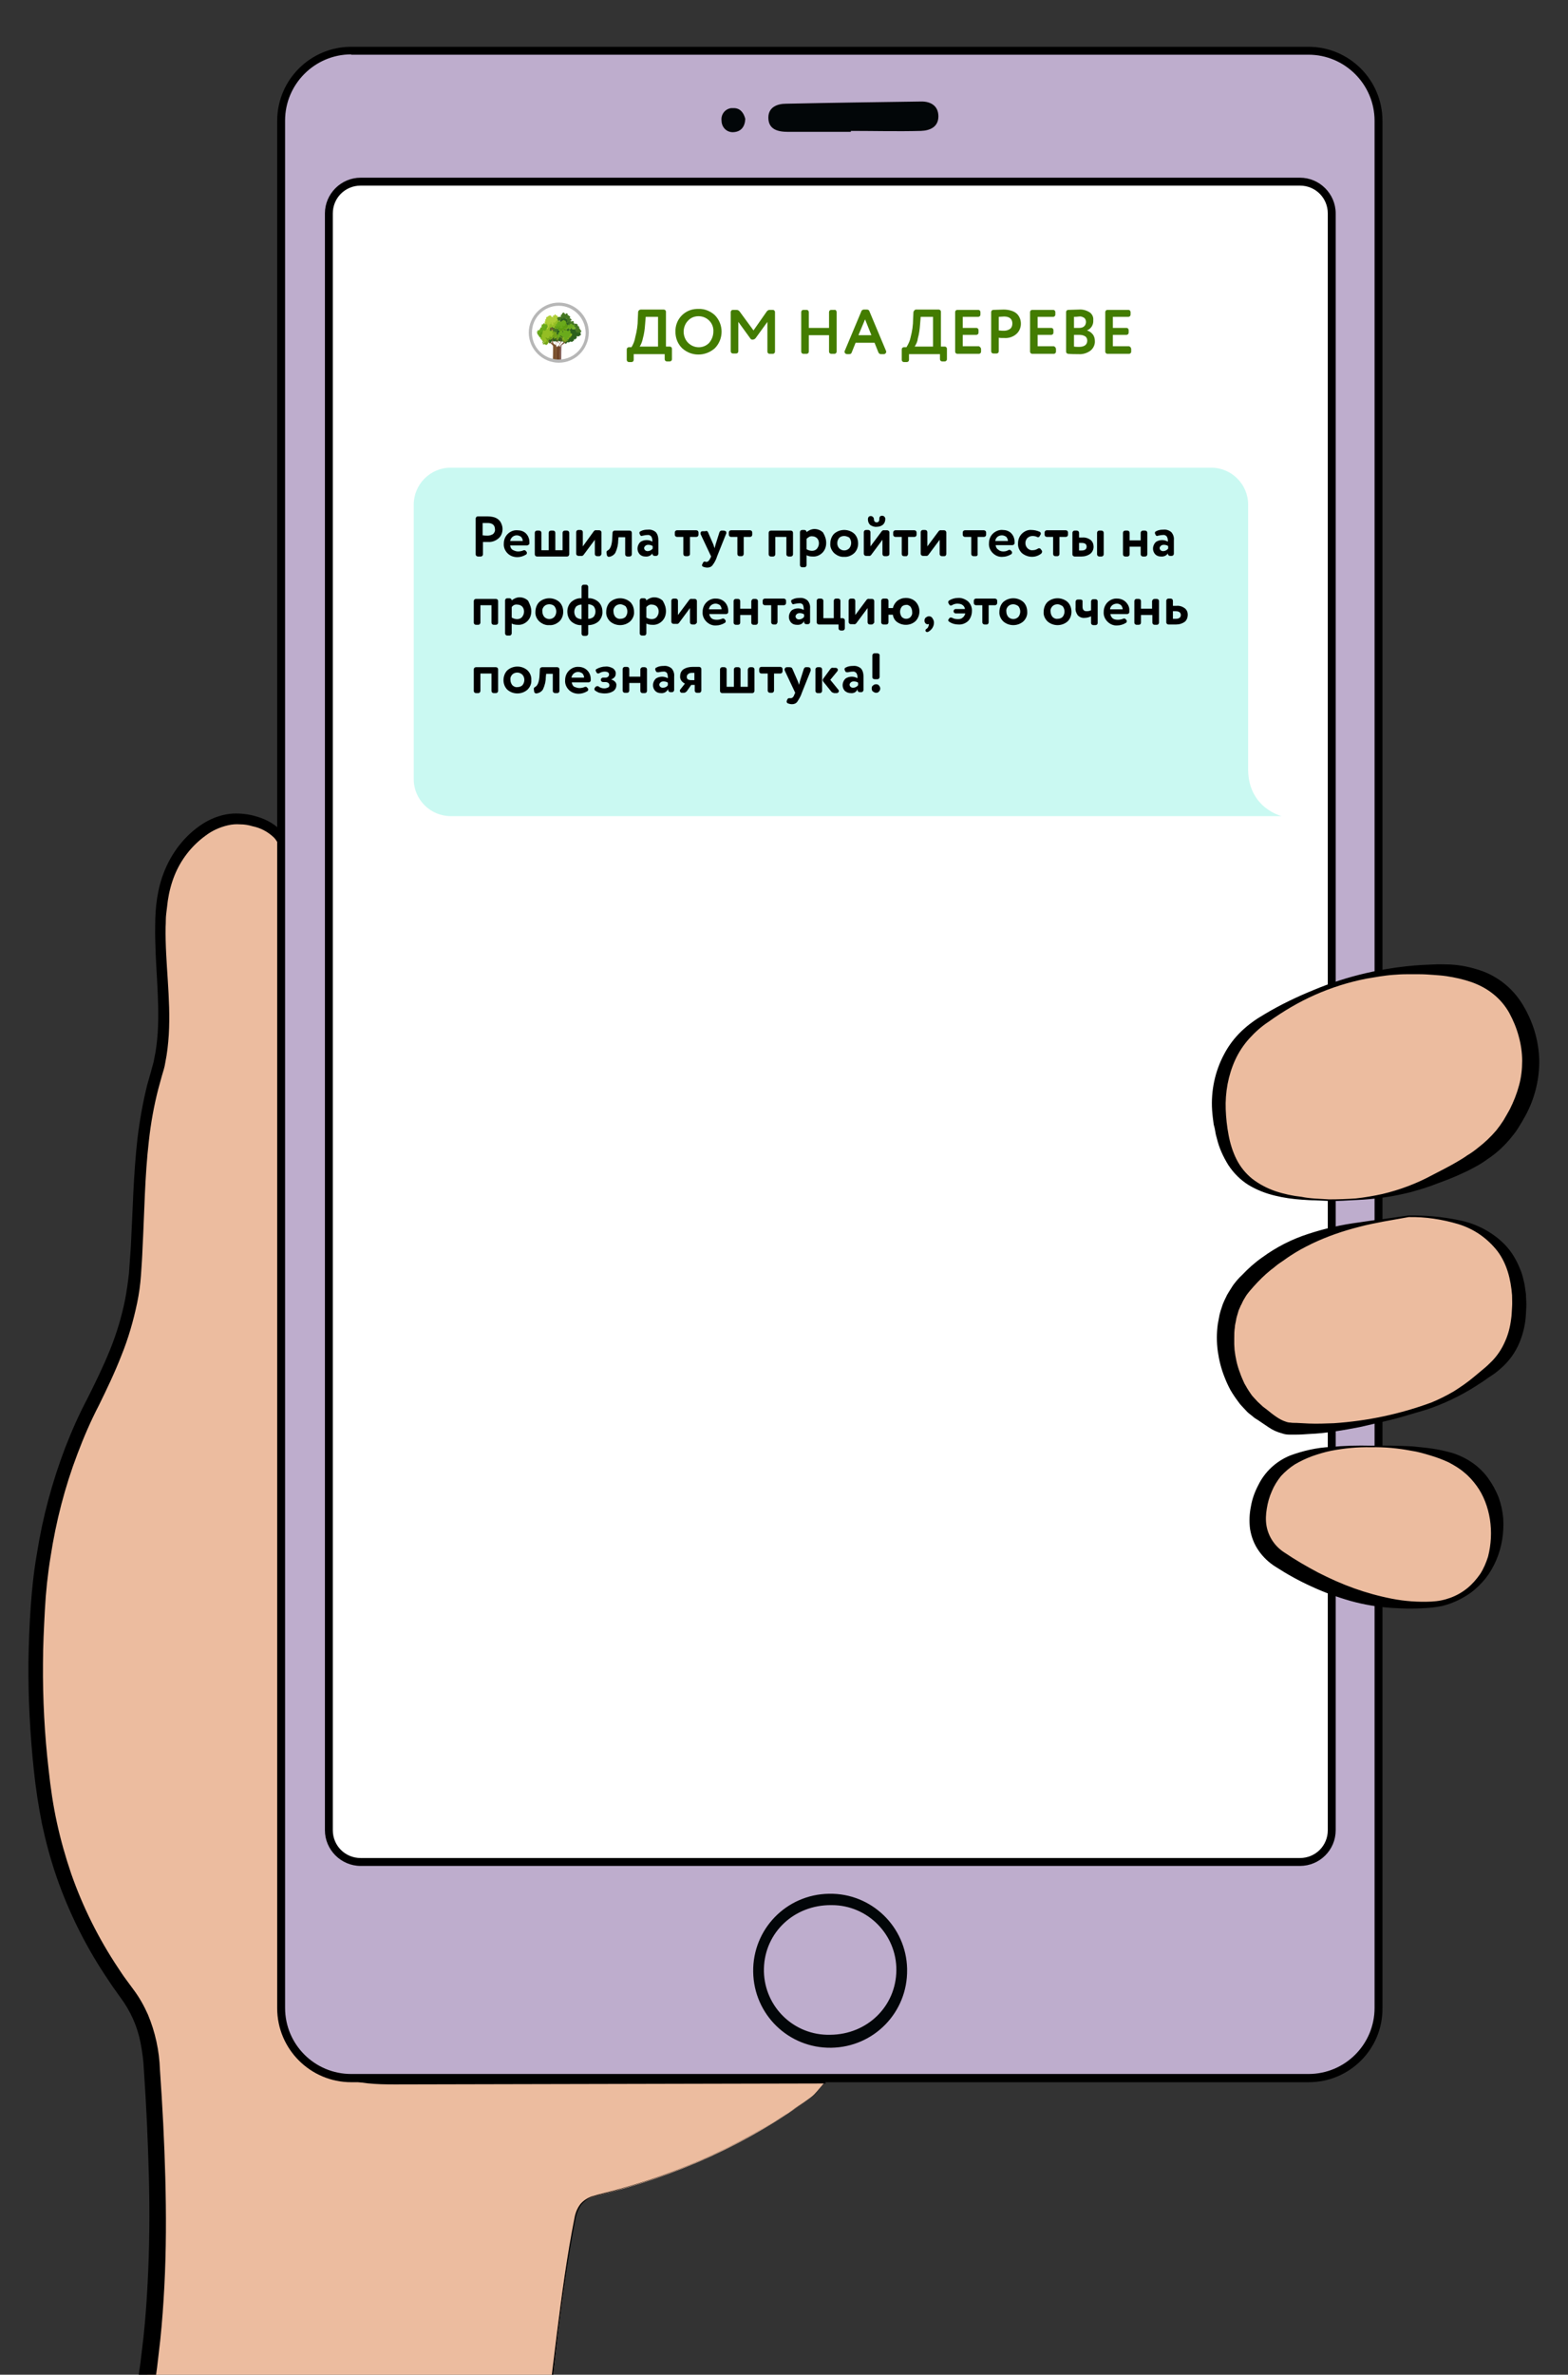 <?xml version="1.0" encoding="UTF-8"?> <!-- Generator: Adobe Illustrator 22.1.0, SVG Export Plug-In . SVG Version: 6.00 Build 0) --> <svg xmlns="http://www.w3.org/2000/svg" xmlns:xlink="http://www.w3.org/1999/xlink" id="Слой_1" x="0px" y="0px" viewBox="0 0 496.1 751" style="enable-background:new 0 0 496.1 751;" xml:space="preserve"><rect x="0" y="0" width="496.1" height="751" fill="#333333" stroke="none"/> <style type="text/css"> .st0{fill:#ECBC9F;} .st1{fill:#BEADCD;} .st2{fill:#020608;} .st3{fill:#FFFFFF;} .st4{fill:#437C00;} .st5{clip-path:url(#SVGID_2_);} .st6{fill:#2C601D;} .st7{fill:#7E5632;} .st8{opacity:0.4;fill:url(#SVGID_3_);enable-background:new ;} .st9{opacity:0.4;fill:url(#SVGID_4_);enable-background:new ;} .st10{opacity:0.4;fill:url(#SVGID_5_);enable-background:new ;} .st11{opacity:0.4;fill:url(#SVGID_6_);enable-background:new ;} .st12{fill:#457722;} .st13{fill:#6AAA1B;} .st14{fill:#5F9D11;} .st15{fill:#A2C617;} .st16{fill:#76B82A;} .st17{opacity:0.8;fill:url(#SVGID_7_);enable-background:new ;} .st18{opacity:0.4;fill:#BFCE1E;enable-background:new ;} .st19{fill:#AFCE37;} .st20{fill:#94BE24;} .st21{fill:#C9D442;} .st22{opacity:0.2;fill:#8EBB18;enable-background:new ;} .st23{fill:#72A218;} .st24{fill:#83BE3D;} .st25{opacity:0.4;fill:#8BBC35;enable-background:new ;} .st26{opacity:0.8;fill:url(#SVGID_8_);enable-background:new ;} .st27{opacity:0.4;} .st28{fill:#B7B7B7;} .st29{fill:#CAF9F2;} </style> <title>mob</title> <path class="st0" d="M174.4,756.3h-128c-0.2-0.6-0.3-1.3-0.3-2c5.3-33.8,4.1-67.7,1.8-101.5c-0.5-8.3-2.8-15.7-8-22.7 c-14.1-18.8-23.2-41-26.2-64.3c-2.7-20.5-3.2-41.1-1.4-61.7c1.7-21,7.4-41.4,16.8-60.2c6.5-12.8,12.3-25.9,13.5-40.5 c1.8-21.3,0.3-42.7,6.8-63.9c4.9-16.1,0.4-33.7,1.4-50.7c0.6-9.6,3.8-18,10.9-24.3c5.8-5.1,12.4-7.2,20.6-4.1s8.1,9,8.1,15.9 c-0.1,116.9-0.1,233.9-0.1,350.8c0,20.9,10.8,31.5,31.8,31.5h138.8c-2,2.2-2.9,3.6-4.1,4.5c-20.3,15.1-43.1,25.2-67.6,31.2 c-4.4,1.1-6.4,3-7.3,7.5C178.5,719.8,176.6,738.1,174.4,756.3z"></path> <path d="M174.1,758.5c-42.5,0.4-85.2,0.6-127.7,0.5H44l-0.3-2.3c0-0.1-0.1-0.4-0.2-0.9c-0.1-0.3-0.1-0.6-0.1-0.9c0-0.2,0-0.4,0-0.6 c0-0.3,0-0.4,0.1-0.5l0.3-2.1l0.6-4.2c0.3-2.8,0.7-5.6,1-8.4c0.6-5.6,1-11.2,1.3-16.9c0.6-11.3,0.7-22.6,0.4-33.9s-0.8-22.6-1.6-34 c-0.1-2.7-0.5-5.4-1-8.1c-1-5.3-3.2-10.2-6.4-14.5l-2.5-3.5c-0.8-1.2-1.6-2.4-2.4-3.6c-6.4-9.7-11.5-20.1-15.3-31 c-1.9-5.5-3.4-11.1-4.6-16.7c-1.1-5.6-2-11.3-2.6-17.1c-1.2-11.4-1.8-22.9-1.7-34.3c0.1-5.7,0.3-11.5,0.7-17.2 c0.4-5.7,1-11.5,2-17.1c1.8-11.4,4.8-22.5,8.9-33.3c2.1-5.4,4.4-10.6,7.1-15.7c2.5-5,5-10.1,7.1-15.3c2.1-5.2,3.7-10.5,4.8-16 c0.5-2.7,0.9-5.5,1.2-8.2c0.2-2.8,0.4-5.6,0.6-8.5c0.6-11.3,0.8-22.7,2.1-34.2c0.7-5.7,1.7-11.4,3.1-17l1.2-4.2c0.3-1.3,0.8-2.6,1-4 c0.6-2.7,0.9-5.4,1.1-8.2c0.7-11.1-1-22.4-0.8-34c0-5.7,0.7-11.8,3-17.3c2.3-5.6,6-10.5,10.9-14c2.5-1.8,5.3-3.1,8.3-3.7 c1.5-0.3,3.1-0.4,4.6-0.3c1.5,0.1,3.1,0.3,4.5,0.7c1.5,0.4,2.9,0.9,4.3,1.6c1.4,0.7,2.8,1.7,3.9,2.8c1.1,1.2,1.9,2.7,2.4,4.2 c0.5,1.5,0.7,3,0.8,4.6c0.2,3,0.1,5.8,0.1,8.6v8.5v17.1l-0.1,34.1l-0.2,68.2l-0.3,136.4l-0.2,68.2v8.5c0,2.8-0.1,5.7,0.1,8.5 c0,1.4,0.2,2.8,0.3,4.2c0.1,0.7,0.2,1.4,0.3,2.1s0.2,1.4,0.4,2c0.3,1.4,0.7,2.7,1.3,4c0.2,0.7,0.5,1.3,0.8,1.9l1,1.8 c1.4,2.4,3.2,4.5,5.4,6.2c2.2,1.7,4.6,3.1,7.3,4c0.7,0.2,1.3,0.5,2,0.6c0.7,0.2,1.3,0.4,2,0.5c1.4,0.3,2.7,0.5,4.1,0.7l2.1,0.2 c0.7,0,1.4,0,2.1,0.1c1.4,0.1,2.8,0.1,4.2,0.1l136.4,0.3h0.7l-0.5,0.5c-1,1.1-2,2.3-3,3.5c-0.5,0.6-1.1,1.1-1.8,1.5l-1.9,1.3 c-1.2,0.9-2.5,1.8-3.8,2.6s-2.6,1.7-3.9,2.5c-5.2,3.3-10.6,6.3-16.1,9.1c-11,5.5-22.5,9.9-34.4,13.2c-2.9,0.9-6,1.5-8.9,2.4 c-1.4,0.5-2.7,1.3-3.7,2.5c-0.9,1.2-1.5,2.6-1.8,4.2c-1.2,6-2.2,12.1-3.1,18.1c-1.8,12.2-3.2,24.4-4.7,36.5L174.1,758.5z M174.7,754.1c1.3-11.5,2.6-22.9,4.3-34.3c0.9-6.1,1.9-12.1,3.1-18.2c0.3-1.5,0.9-3,1.8-4.3c1-1.2,2.3-2.1,3.8-2.6 c3-0.9,5.9-1.5,8.9-2.5c11.8-3.3,23.3-7.8,34.3-13.3c5.5-2.8,10.8-5.8,16-9.1c1.3-0.8,2.6-1.7,3.8-2.5s2.5-1.7,3.8-2.6l1.9-1.3 c0.6-0.4,1.2-0.9,1.7-1.5c1-1.1,2-2.3,3-3.5l0.2,0.5l-136.4,0.3c-5.7,0-11.6-0.2-17-2.2c-2.8-1-5.3-2.4-7.7-4.1 c-2.3-1.8-4.2-4.1-5.7-6.6l-1-1.9c-0.3-0.6-0.6-1.3-0.9-2c-0.6-1.3-1.1-2.7-1.5-4.1c-0.2-0.7-0.3-1.4-0.4-2.1s-0.3-1.4-0.4-2.1 c-0.1-1.4-0.4-2.9-0.4-4.3c-0.2-2.9-0.1-5.7-0.1-8.6v-8.5l-0.1-68.2l-0.6-272.8c-0.2-2.7-0.8-5.2-2.5-6.9c-1.9-1.8-4.2-3-6.7-3.5 c-1.3-0.4-2.6-0.6-3.9-0.6c-1.3-0.1-2.6,0-3.9,0.3c-2.6,0.6-5,1.7-7.1,3.3c-4.4,3.2-7.8,7.6-9.8,12.6c-1,2.5-1.7,5.2-2.1,7.9 c-0.2,1.4-0.3,2.7-0.5,4.1s-0.1,2.8-0.2,4.2c-0.2,11.2,1.7,22.5,1,34.2c-0.2,2.9-0.5,5.8-1.1,8.7c-0.2,1.5-0.7,2.9-1.1,4.3l-1.1,4 c-1.4,5.4-2.4,11-3,16.5c-1.3,11.2-1.4,22.5-2,33.9c-0.1,2.9-0.3,5.7-0.5,8.6c-0.2,2.9-0.6,5.8-1.2,8.7c-1.2,5.7-2.8,11.3-5,16.7 c-2.1,5.4-4.6,10.6-7.1,15.7c-2.6,5-4.8,10.1-6.8,15.4c-4,10.5-6.8,21.4-8.5,32.5c-0.9,5.5-1.5,11.1-1.8,16.8s-0.6,11.3-0.6,16.9 c-0.1,11.3,0.5,22.6,1.8,33.8c0.6,5.6,1.4,11.1,2.6,16.6c1.2,5.5,2.7,10.8,4.5,16.1c3.7,10.6,8.7,20.6,14.9,29.9 c0.8,1.2,1.5,2.3,2.4,3.5l2.5,3.4c1.8,2.4,3.3,5.1,4.5,7.8c2.3,5.5,3.6,11.4,3.8,17.4c0.8,11.4,1.4,22.8,1.7,34.2s0.3,22.9-0.3,34.3 c-0.3,5.7-0.7,11.4-1.3,17.1c-0.3,2.9-0.7,5.7-1,8.6l-0.6,4.3l-0.3,2.1c0,0.1,0,0.2,0,0.1c0,0,0-0.1,0-0.1c0,0,0,0,0,0.1 s0.2,0.6,0.3,1.2l-2.7-2.3c42.1-0.1,83.9,0.1,126,0.5L174.7,754.1z"></path> <path class="st1" d="M111.1,16h302.9c12.2,0,22.2,9.9,22.2,22.2v596.9c0,12.2-9.9,22.2-22.2,22.2H111.1c-12.2,0-22.2-9.9-22.2-22.2 V38.2C89,25.9,98.9,16,111.1,16z"></path> <path d="M414.1,658.5H111.1c-12.9,0-23.4-10.5-23.4-23.4V38.2c0-12.9,10.5-23.4,23.4-23.4h302.9c12.9,0,23.4,10.5,23.4,23.4v596.9 C437.5,648,427,658.5,414.1,658.5z M111.1,17.2c-11.5,0-20.9,9.4-20.9,20.9v596.9c0,11.6,9.4,20.9,20.9,20.9h302.9 c11.6,0,20.9-9.4,20.9-20.9V38.2c0-11.5-9.4-20.9-20.9-20.9H111.1z"></path> <path class="st2" d="M287,622.9c0.2,13.5-10.5,24.5-24,24.7c-13.5,0.2-24.5-10.5-24.7-24c-0.2-13.5,10.5-24.5,24-24.7 c0,0,0.1,0,0.1,0c13.3-0.2,24.3,10.4,24.6,23.7C287,622.7,287,622.8,287,622.9z M283.6,623.1c0.1-11.3-9.1-20.6-20.4-20.6 c-0.1,0-0.1,0-0.2,0c-11.7-0.1-21,8.6-21.3,20c-0.3,11.3,8.6,20.7,19.9,21c0.4,0,0.7,0,1.1,0C274.4,643.4,283.5,634.5,283.6,623.1 L283.6,623.1z"></path> <path class="st2" d="M269.2,41.7c-6.6,0-13.2,0-19.9,0c-3.1,0-6.2-0.7-6.2-4.5c0-3.3,2.8-4.4,5.6-4.4c14.3-0.3,28.6-0.5,42.9-0.7 c2.9,0,5.3,1.4,5.3,4.7s-2.6,4.5-5.5,4.6c-7.4,0.2-14.8,0-22.2,0V41.7z"></path> <path class="st2" d="M235.8,37.6c-0.1,2.4-1.3,4.1-3.8,4.2c-1.9,0.1-3.5-1.3-3.7-3.3c0-0.1,0-0.1,0-0.2c-0.3-2,1-3.8,3-4.1 c0.2,0,0.5,0,0.7,0C234.1,34.1,235.3,35.6,235.8,37.6z"></path> <path class="st3" d="M114.1,57.5h297.2c5.6,0,10.1,4.5,10.1,10.1v511.3c0,5.6-4.5,10.1-10.1,10.1H114.1c-5.6,0-10.1-4.5-10.1-10.1 V67.5C104,62,108.5,57.5,114.1,57.5z"></path> <path d="M411.3,590.1H114.1c-6.2,0-11.3-5.1-11.3-11.3V67.5c0-6.2,5.1-11.3,11.3-11.3h297.2c6.2,0,11.3,5.1,11.3,11.3v511.3 C422.6,585.1,417.5,590.1,411.3,590.1z M114.1,58.7c-4.9,0-8.8,3.9-8.8,8.8v511.3c0,4.9,3.9,8.8,8.8,8.8h297.2 c4.9,0,8.8-3.9,8.8-8.8V67.5c0-4.9-3.9-8.8-8.8-8.8H114.1z"></path> <path class="st4" d="M202.8,97.9h7.2c0.4,0,0.7,0.3,0.7,0.7v11h1.2c0.4,0,0.7,0.3,0.7,0.7v3.3c0,0.4-0.3,0.7-0.7,0.7H211 c-0.4,0-0.7-0.3-0.7-0.7V112h-9.8v1.8c0,0.4-0.3,0.7-0.7,0.7H199c-0.4,0-0.7-0.3-0.7-0.7v-3.3c0-0.4,0.3-0.7,0.7-0.7h0.8 c0.6-1,1-2,1.2-3.2c0.5-1.9,0.8-3.8,0.8-5.8l0.1-2.1c0-0.2,0.1-0.4,0.2-0.5C202.3,98,202.5,97.9,202.8,97.9z M202.4,109.6h5.8v-9.4 h-3.9l-0.2,2.4c-0.1,1.5-0.3,3-0.7,4.4C203.2,108,202.9,108.8,202.4,109.6z"></path> <path class="st4" d="M213.7,104.9c-0.1-3.9,2.9-7.1,6.8-7.2c0.2,0,0.3,0,0.5,0c1.9-0.1,3.8,0.7,5.2,2c2.8,2.9,2.8,7.5,0,10.4 c-3,2.7-7.5,2.7-10.4,0C214.4,108.7,213.7,106.9,213.7,104.9z M216.3,104.9c0,1.3,0.5,2.6,1.4,3.5c1.9,1.9,4.9,1.9,6.7,0 c0,0,0,0,0,0c0.8-1,1.3-2.2,1.3-3.5c0.1-1.3-0.4-2.6-1.3-3.5c-0.9-0.9-2.1-1.4-3.4-1.4c-1.3,0-2.5,0.5-3.3,1.4 C216.8,102.3,216.3,103.6,216.3,104.9z"></path> <path class="st4" d="M237.3,106.9l-3.7-5.1v9.3c0,0.4-0.3,0.7-0.7,0.7h-1c-0.4,0-0.7-0.3-0.7-0.7V98.7c0-0.4,0.3-0.7,0.7-0.7h1.1 c0.4,0,0.8,0.2,1,0.5l4.4,6l4.2-6c0.2-0.3,0.6-0.5,0.9-0.5h1c0.4,0,0.7,0.3,0.7,0.7v12.5c0,0.4-0.3,0.7-0.7,0.7h-1 c-0.4,0-0.7-0.3-0.7-0.7v-9.4l-3.7,5.1c-0.2,0.3-0.6,0.5-0.9,0.5C237.9,107.5,237.5,107.3,237.3,106.9z"></path> <path class="st4" d="M264.7,98.7v12.5c0,0.4-0.3,0.7-0.7,0.7h-1c-0.4,0-0.7-0.3-0.7-0.7v-5.2h-6.4v5.2c0,0.4-0.3,0.7-0.7,0.7h-1 c-0.4,0-0.7-0.3-0.7-0.7V98.7c0-0.4,0.3-0.7,0.7-0.7h1c0.4,0,0.7,0.3,0.7,0.7v5h6.4v-5c0-0.4,0.3-0.7,0.7-0.7h1 C264.4,97.9,264.7,98.3,264.7,98.7z"></path> <path class="st4" d="M277.9,111.4l-1.2-3h-6l-1.2,3c-0.1,0.4-0.4,0.6-0.8,0.6h-0.7c-0.4,0-0.8-0.3-0.8-0.8c0,0,0,0,0,0 c0-0.1,0-0.2,0.1-0.3l5.2-12.4c0.1-0.4,0.5-0.6,0.8-0.6h1c0.4,0,0.7,0.2,0.8,0.6l5.2,12.4c0,0.1,0.1,0.2,0.1,0.3 c0,0.4-0.3,0.8-0.8,0.8c0,0,0,0,0,0h-0.9C278.3,112,278,111.7,277.9,111.4z M275.7,106l-2-5l-2.1,5H275.7z"></path> <path class="st4" d="M289.8,97.9h7.2c0.4,0,0.7,0.3,0.7,0.7v11h1.2c0.4,0,0.7,0.3,0.7,0.7v3.3c0,0.4-0.3,0.7-0.7,0.7h-0.8 c-0.4,0-0.7-0.3-0.7-0.7V112h-9.8v1.8c0,0.4-0.3,0.7-0.7,0.7H286c-0.4,0-0.7-0.3-0.7-0.7v-3.3c0-0.4,0.3-0.7,0.7-0.7h0.8 c0.6-1,1.1-2,1.3-3.1c0.5-1.9,0.8-3.8,0.8-5.8l0.1-2.1c0-0.2,0.1-0.4,0.2-0.5C289.4,98,289.6,97.9,289.8,97.9z M289.4,109.6h5.8 v-9.4h-3.9l-0.2,2.4c-0.1,1.5-0.3,3-0.7,4.4C290.3,108,289.9,108.8,289.4,109.6z"></path> <path class="st4" d="M310.4,110.4v0.8c0,0.4-0.3,0.7-0.7,0.7h-6.8c-0.4,0-0.7-0.3-0.7-0.7V98.7c0-0.4,0.3-0.7,0.7-0.7h6.6 c0.4,0,0.7,0.3,0.7,0.7v0.8c0,0.4-0.3,0.7-0.7,0.7h-4.9v3.5h4.3c0.4,0,0.7,0.3,0.7,0.7v0.8c0,0.2-0.1,0.4-0.2,0.5 c-0.1,0.1-0.3,0.2-0.5,0.2h-4.3v3.6h5.1C310,109.6,310.4,110,310.4,110.4z"></path> <path class="st4" d="M317.5,97.9c0.9,0,1.7,0.1,2.6,0.4c0.6,0.2,1.2,0.5,1.7,1c0.4,0.4,0.7,0.9,0.9,1.4c0.2,0.5,0.3,1.1,0.3,1.7 c0,1.2-0.5,2.4-1.4,3.2c-1,0.9-2.4,1.4-3.8,1.3c-0.8,0-1.4,0-1.8-0.1v4.3c0,0.4-0.3,0.7-0.7,0.7h-1c-0.4,0-0.7-0.3-0.7-0.7V98.7 c0-0.2,0.1-0.4,0.2-0.5c0.1-0.1,0.3-0.2,0.5-0.2L317.5,97.9z M316,100.2v4.3c0.7,0.1,1.3,0.1,1.7,0.1c0.7,0,1.3-0.2,1.9-0.6 c0.5-0.4,0.7-1,0.7-1.7c0-1.4-0.9-2.2-2.6-2.2L316,100.2z"></path> <path class="st4" d="M334.1,110.4v0.8c0,0.4-0.3,0.7-0.7,0.7h-6.8c-0.4,0-0.7-0.3-0.7-0.7V98.7c0-0.4,0.3-0.7,0.7-0.7h6.6 c0.4,0,0.7,0.3,0.7,0.7v0.8c0,0.4-0.3,0.7-0.7,0.7h-4.9v3.5h4.3c0.4,0,0.7,0.3,0.7,0.7v0.8c0,0.2-0.1,0.4-0.2,0.5 c-0.1,0.1-0.3,0.2-0.5,0.2h-4.3v3.6h5.1C333.8,109.6,334.1,110,334.1,110.4z"></path> <path class="st4" d="M345.9,101.3c0.1,1.4-0.7,2.7-2,3.2c0.7,0.2,1.3,0.6,1.8,1.2c0.5,0.6,0.7,1.4,0.7,2.1c0.1,1.2-0.5,2.4-1.4,3.1 c-1.1,0.8-2.4,1.2-3.8,1.1c-1.2,0-2.2,0-3.2-0.1c-0.2,0-0.4-0.1-0.5-0.2c-0.1-0.1-0.2-0.3-0.2-0.5V98.7c0-0.2,0.1-0.4,0.2-0.5 c0.1-0.1,0.3-0.2,0.5-0.2l3.3-0.1c1.2-0.1,2.4,0.2,3.5,0.9C345.6,99.4,346,100.3,345.9,101.3z M339.8,100.2v3.5h1.7 c0.5,0,1.1-0.1,1.5-0.5c0.4-0.3,0.6-0.9,0.6-1.4c0-0.5-0.2-1-0.6-1.3c-0.5-0.3-1-0.5-1.6-0.4C340.7,100.2,340.2,100.2,339.8,100.2z M341.5,105.9h-1.7v3.7c0.5,0.1,1.1,0.1,1.6,0.1c1.7,0,2.6-0.7,2.6-2c0-0.5-0.2-1-0.6-1.3C342.8,106,342.1,105.9,341.5,105.9z"></path> <path class="st4" d="M357.9,110.4v0.8c0,0.4-0.3,0.7-0.7,0.7h-6.8c-0.4,0-0.7-0.3-0.7-0.7V98.7c0-0.4,0.3-0.7,0.7-0.7h6.6 c0.4,0,0.7,0.3,0.7,0.7v0.8c0,0.4-0.3,0.7-0.7,0.7h-4.9v3.5h4.3c0.4,0,0.7,0.3,0.7,0.7v0.8c0,0.2-0.1,0.4-0.2,0.5 c-0.1,0.1-0.3,0.2-0.5,0.2h-4.3v3.6h5.1C357.6,109.6,357.9,110,357.9,110.4z"></path> <g> <defs> <circle id="SVGID_1_" cx="176.8" cy="105.2" r="9"></circle> </defs> <clipPath id="SVGID_2_"> <use xlink:href="#SVGID_1_" style="overflow:visible;"></use> </clipPath> <g class="st5"> <path class="st6" d="M183.6,105.2c-0.1-0.1,0-0.1,0-0.2c0-0.1,0-0.1,0-0.2c0-0.1-0.2-0.2-0.3-0.1c0-0.1,0-0.1,0-0.2 c0-0.1-0.1-0.2-0.2-0.2s-0.2,0.2-0.2,0.1c0-0.1-0.1-0.2-0.2-0.2c-0.1,0-0.2,0-0.3,0.1c0,0-0.1,0.1-0.1,0.2c0,0-0.1,0-0.1,0 c0-0.1-0.1-0.1-0.1-0.2s0.1-0.1,0.1-0.1c0.1,0,0.2-0.1,0.1-0.2c0-0.1-0.1-0.1-0.2-0.2c0-0.1,0-0.1-0.1-0.2 c-0.1-0.1-0.1-0.1-0.2-0.1s-0.2,0.2-0.3,0.1c-0.1,0-0.2,0-0.2,0c0,0-0.1,0.1-0.1,0.1l0,0c0,0,0.1,0.1,0,0.1c0,0-0.1,0-0.1,0l0,0 c0,0-0.1,0-0.1,0c0,0-0.1,0.1-0.1,0s0-0.1,0-0.2c0,0,0-0.1,0-0.1c0,0-0.1-0.1-0.1-0.1h-0.2c0-0.3-0.4-0.1-0.5,0 c-0.1,0.1-0.1,0.2-0.1,0.3c0,0,0,0.1,0,0.1c0.1,0.1-0.1,0.1-0.1,0c-0.1,0-0.2,0.1-0.2,0.2c0,0.1,0.1,0.3-0.1,0.4s-0.2,0-0.3,0.1 s-0.2,0.2-0.1,0.3s0.2,0.2,0.2,0.2s-0.1,0.1-0.1,0.2c0,0.1,0.1,0.2,0.1,0.3c0,0,0.1,0.1,0.1,0.2c0,0,0,0,0,0.1 c-0.1,0-0.2,0-0.2,0.1c-0.1,0.1-0.1,0.2,0,0.2c0,0,0,0,0,0c0.1,0.1,0,0.1,0,0.1c0,0-0.1,0.1-0.1,0.1c0,0.1,0,0.1,0,0.2 c0,0.1-0.1,0.2-0.1,0.2s-0.1,0.1-0.1,0.1s-0.2-0.1-0.2-0.1c-0.1,0-0.3,0-0.4,0.1c-0.1,0.1-0.1,0.2-0.1,0.3c0,0,0.1,0.2,0,0.2 l-0.1,0.1c-0.1,0-0.1,0-0.1,0.1c0,0,0,0.1,0,0.1s-0.1,0.1-0.1,0.1c-0.1,0-0.1,0.2-0.1,0.2c0,0,0,0,0.1,0.1c0.1,0,0.2,0,0.3,0 c-0.1,0.1-0.1,0.1-0.1,0.2s0.1,0.1,0.2,0.1s0.1,0.2,0.1,0.1c0.1,0,0.1,0,0.2-0.1c0,0.2,0.1,0.4,0.3,0.4c0.2,0,0.3-0.2,0.4-0.4 c0.1,0,0.1,0,0.2-0.1h0.1c0,0.1,0.1,0.1,0.2,0.1c0.1,0,0.3-0.1,0.4-0.2c0.1,0,0.1-0.1,0.2-0.1c0.1,0,0.1,0.1,0.2,0.1l0,0 c0.1,0,0.2,0,0.3,0c0.1,0,0.2-0.1,0.2-0.2l0,0h0.1c0.2-0.1,0.4-0.3,0.3-0.5c0,0-0.1-0.1-0.1-0.1l0,0c0.1,0,0.1-0.1,0.1-0.1 c0-0.1,0,0,0.1,0.1c0,0,0.1,0.1,0.1,0.1c0.1,0,0.3-0.1,0.3-0.3l0,0h0.1c0.1,0,0.1,0,0.2-0.1c0.1-0.1,0.1-0.2,0-0.3 c0,0,0-0.1,0.1-0.1c0,0,0-0.1,0-0.2v-0.1c0,0,0,0,0.1,0c0,0,0,0,0.1,0c0,0,0.1,0.1,0.1,0.1c0.1,0,0.1,0,0.2,0l0.1-0.1 c0.1,0,0.1,0,0.2,0c0.1,0,0.1-0.1,0.1-0.2c0.2,0,0.3-0.1,0.4-0.2c0-0.1,0-0.2-0.1-0.2s-0.1-0.1-0.1,0c0,0,0.1,0,0.1,0 c0,0,0.1,0,0.1,0C183.6,105.4,183.7,105.3,183.6,105.2z"></path> <path class="st7" d="M179.4,107.2C179.4,107.2,179.4,107.2,179.4,107.2c-0.1,0.1-0.2,0.2-0.2,0.4c-0.1,0.2-0.2,0.3-0.3,0.5 c0,0-0.1,0.1-0.1,0.1c0,0,0-0.1,0-0.1c0-0.1,0.1-0.3,0.2-0.4l0,0c-0.1,0.1-0.1,0.2-0.2,0.4c0,0.1-0.1,0.2-0.1,0.3 c-0.1,0.1-0.3,0.3-0.5,0.4c-0.2,0.1-0.3,0.2-0.5,0.2l-0.2,0.1c0.1-0.2,0.3-0.3,0.4-0.4c0.1-0.1,0.2-0.2,0.3-0.3c0,0,0-0.1,0.1-0.1 l0.1-0.2l0,0c0.1-0.1,0.1-0.1,0.2-0.2c0.1-0.1,0.2-0.3,0.3-0.4l0,0c-0.1,0.1-0.2,0.2-0.3,0.4c0,0-0.1,0.1-0.1,0.1l0,0l0.3-0.8l0,0 c-0.1,0.3-0.2,0.5-0.3,0.7c-0.1,0.2-0.2,0.5-0.4,0.7l-0.2,0.2l0,0c0-0.1,0.1-0.2,0.1-0.3c0-0.1,0-0.3,0.1-0.4 c0.1-0.3,0.2-0.5,0.4-0.8l0,0c-0.3,0.3-0.4,0.7-0.5,1.1c0,0.1,0,0.2,0,0.3c0,0.1-0.1,0.2-0.2,0.3c-0.1,0.1-0.3,0.3-0.4,0.3 c-0.1,0.1-0.3,0.2-0.4,0.3h-0.1c-0.1,0.1,0,0,0-0.1c0-0.1,0.1-0.2,0.1-0.3c0-0.1,0.1-0.2,0.1-0.3s0.1-0.2,0.2-0.3 c0.1-0.2,0.2-0.3,0.3-0.4c0.1,0,0.2-0.1,0.3-0.2c0.1-0.1,0.2-0.2,0.3-0.4c0.1-0.2,0.1-0.3,0.2-0.5s0.2-0.4,0.3-0.6s0,0-0.1,0 c-0.1,0.2-0.2,0.4-0.3,0.6s-0.1,0.3-0.2,0.5v0.1c0-0.1,0-0.3,0-0.4c0-0.3,0-0.6,0.2-0.9l0,0c-0.1,0.2-0.2,0.4-0.3,0.7 c0,0.1,0,0.3,0,0.4c0,0.1,0.1,0.3,0,0.4l0,0c-0.1,0.1-0.1,0.1-0.2,0.2c-0.1,0-0.1,0.1-0.2,0.1c0-0.1,0-0.2,0-0.2 c0-0.2,0-0.4,0-0.7c0-0.3,0-0.5,0.1-0.8l0,0c-0.1,0.2-0.2,0.4-0.2,0.7c0,0.2-0.1,0.4-0.1,0.7c0,0.1,0,0.2,0,0.3c0,0,0,0.1,0,0.2 l-0.1,0.1c0,0-0.1,0.1-0.1,0.1l0,0l-0.1,0.1c0-0.2-0.1-0.4-0.2-0.6c0-0.2,0-0.3,0.1-0.5c0-0.2,0.1-0.3,0.1-0.5l0,0 c-0.1,0.2-0.2,0.5-0.2,0.7c0,0.1,0,0.2,0,0.4c0,0.1,0.1,0.2,0.1,0.3c0.1,0.1,0.1,0.3,0,0.5l0,0c-0.1,0.1-0.1,0.3-0.2,0.4 c-0.1,0.1-0.2,0.3-0.3,0.4c0,0-0.1,0.1-0.1,0.1c-0.1,0,0-0.1,0-0.2c0-0.2,0.1-0.4,0.1-0.6c0-0.1,0-0.3,0-0.4c0-0.1,0-0.2,0-0.3 s0-0.2,0-0.2s0,0,0,0v-0.1c0.1-0.3,0.2-0.6,0.3-1l0,0l-0.3,0.8l0,0c0-0.1,0-0.2,0-0.3c0-0.2,0.1-0.5,0.2-0.7l0,0 c-0.1,0.2-0.2,0.4-0.2,0.6c0,0.2,0,0.4,0.1,0.6c0,0.2-0.1,0.3-0.1,0.5c0,0,0-0.1,0-0.2c-0.1-0.3-0.1-0.6-0.1-0.9 c0-0.3,0.1-0.6,0.2-0.9l0,0c-0.1,0.3-0.2,0.5-0.3,0.8c0,0.3,0,0.5,0.1,0.8c0.1,0.3,0.1,0.6,0.1,0.9c0,0.1-0.1,0.3-0.1,0.4 c0,0.1-0.1,0.2-0.1,0.3c-0.2-0.1-0.3-0.2-0.3-0.4c0-0.1-0.1-0.2-0.1-0.3c0-0.2,0-0.4,0.1-0.6c0-0.2,0.1-0.4,0.1-0.6 c0-0.2,0-0.5,0.1-0.7c0-0.2,0.1-0.4,0.2-0.6c0-0.2,0-0.4,0-0.6h-0.1c0,0.5-0.1,0.9-0.2,1.4c0,0,0,0,0,0.1c0-0.1-0.1-0.2-0.1-0.3 c-0.1-0.3-0.1-0.5,0-0.8l0,0c-0.1,0.2-0.1,0.5,0,0.8c0,0.1,0.1,0.2,0.1,0.3c0,0.1,0,0.2,0.1,0.3c0,0.1,0,0.2-0.1,0.3l-0.1,0.3 c0,0,0-0.1,0-0.2l-0.2-0.4c-0.1-0.2-0.1-0.4-0.1-0.6c-0.1-0.4-0.1-0.8-0.2-1.3l0,0c0,0.4,0,0.8,0.1,1.2c0,0.2,0,0.4,0.1,0.5 c0.1,0.2,0.1,0.3,0.2,0.5c0.1,0.2,0.1,0.4,0.1,0.6c0,0.2-0.1,0.3-0.1,0.5c-0.1-0.1-0.3-0.2-0.5-0.3c-0.2-0.1-0.3-0.2-0.4-0.4 c-0.1-0.2-0.1-0.4-0.1-0.6c0-0.1,0-0.2,0-0.3c0-0.1,0-0.2,0-0.4s-0.1-0.4-0.1-0.6h-0.1c0,0.2,0,0.4,0,0.5c0,0.2,0,0.5,0,0.7 c0,0.2,0,0.4,0,0.6c0,0,0,0,0,0.1c-0.2,0-0.5-0.1-0.6-0.3c-0.3-0.4-0.5-0.7-0.7-1.1c0,0-0.1,0-0.1,0c0.2,0.4,0.3,0.7,0.5,1.1 c0.2,0.2,0.4,0.4,0.6,0.5c0.1,0.1,0.3,0.3,0.4,0.4l0.1,0.1c0.1,0.1,0.1,0.2,0.1,0.3c0,0.3,0,0.5,0,0.8c0,0.1,0,3.9-0.1,4 c0,0.1,0,0.3-0.1,0.4c-0.1,0.1-0.1,0.2-0.1,0.3c0,0.1,0,0.1-0.1,0.2c-0.1,0-0.2,0.1-0.3,0.1c-0.2,0.1-0.3,0.2-0.4,0.4l0,0 c0,0,0.3-0.1,0.4-0.1h0.1c0.2,0.1,0.3,0.1,0.5,0.1c0.1,0,0.2,0,0.3,0c0,0-0.1,0.1-0.1,0.1c0,0,0,0.1,0,0c0.2-0.1,0.5-0.1,0.8-0.1 c0.1,0,0.2,0,0.3,0c0,0,0,0.1,0,0.1l0,0c0.1,0,0.2-0.1,0.2-0.2l0,0c0.1,0.1,0.2,0.1,0.3,0.1c0,0,0,0,0.1,0v-0.1l0,0 c0.3,0.1,0.6-0.1,0.8,0c0,0,0.1,0,0.1,0c0,0,0,0,0,0c0,0,0-0.1,0-0.1l0,0c0.1,0,0.3,0,0.4,0c0,0,0.1,0,0.1-0.1 c-0.1-0.2-0.4-0.3-0.6-0.3h-0.1c0,0-0.1,0-0.1,0c-0.1-0.2-0.1-0.3-0.3-0.5c0-0.1,0-0.1,0-0.2c0-0.4,0-4.5,0.1-5l0,0l0.1-0.1 c0.2-0.1,0.3-0.2,0.5-0.3l0.4-0.3c0.1-0.1,0.3-0.2,0.4-0.4c0.1-0.1,0.1-0.2,0.2-0.3c0.1-0.1,0.1-0.2,0.2-0.3l0,0l0,0 C179.2,107.5,179.3,107.4,179.4,107.2z"></path> <radialGradient id="SVGID_3_" cx="3866.388" cy="-1289.712" r="17.7" gradientTransform="matrix(0.57 3.000000e-02 3.000000e-02 -0.59 -1983.05 -757.88)" gradientUnits="userSpaceOnUse"> <stop offset="2.000000e-02" style="stop-color:#97783F"></stop> <stop offset="0.9" style="stop-color:#4B160F"></stop> </radialGradient> <path class="st8" d="M175.3,115.5c0.1-0.1,0.2-0.1,0.2-0.2c0-0.1,0-0.2,0-0.3c0-0.2,0-0.4,0.1-0.6s0-3.9,0-4.1 c-0.1,0.1,0,3.9-0.1,4.1c0,0.1-0.1,0.3-0.1,0.4c0,0-0.1,0.1-0.1,0.1s0-0.3,0-0.4c-0.1,0.2-0.1,0.4-0.3,0.6 c-0.1,0.1-0.3,0.2-0.5,0.2c0,0-0.1,0-0.1-0.1c-0.1,0.1-0.2,0.2-0.3,0.3l0,0c0,0,0.3-0.1,0.4-0.1h0.1c0.2,0.1,0.3,0.1,0.5,0.1 C175.1,115.6,175.2,115.6,175.3,115.5L175.3,115.5z"></path> <radialGradient id="SVGID_4_" cx="3653.75" cy="-1219.77" r="7.69" gradientTransform="matrix(1 0 0 -1 0 754)" gradientUnits="userSpaceOnUse"> <stop offset="2.000000e-02" style="stop-color:#97783F"></stop> <stop offset="0.9" style="stop-color:#4B160F"></stop> </radialGradient> <path class="st9" d="M179.4,107.2C179.4,107.2,179.4,107.2,179.4,107.2c-0.1,0.1-0.2,0.2-0.2,0.4c-0.1,0.2-0.2,0.3-0.3,0.5l0,0 l0,0c0,0.1-0.1,0.3-0.2,0.3c-0.1,0.1-0.3,0.2-0.4,0.3c-0.1,0.1-0.2,0.2-0.3,0.2c-0.1,0-0.3,0-0.4,0.1s-0.2,0.2-0.2,0.3 s-0.1,0.4-0.2,0.5l0,0c0-0.1,0-0.2,0-0.3c0,0.1-0.1,0.2-0.1,0.3l0,0c-0.1-0.1-0.1-0.4-0.1-0.5c-0.1,0.2-0.1,0.4,0,0.6 c0.1,1.4,0.1,2.8,0,4.2l0,0c0,0-0.1,0.3-0.2,0.4s0,0,0,0c0-0.2,0-4.1,0-4.4c0-0.1,0-0.3-0.1-0.4c0-0.1-0.1-0.1-0.1-0.2 c0,0,0-0.1-0.1-0.1c-0.1,0-0.1,0.1-0.1,0.1c-0.1,1.5-0.2,3-0.1,4.4c0,0.1,0,0.3,0.1,0.4c0,0.1,0,0.3,0,0.4s0,0,0,0 s-0.1-0.3-0.1-0.4s0-0.2,0-0.4c0,0.2,0,0.5,0,0.8c0,0.1,0.1,0.2,0.1,0.3c0,0,0.1,0.1,0.1,0.2c0,0.1-0.3,0-0.4,0 c-0.2,0-0.3,0.1-0.4,0.2l0,0c0.2-0.1,0.5-0.1,0.8-0.1c0.1,0,0.2,0,0.3,0c0,0,0,0.1,0,0.1l0,0c0.1,0,0.2-0.1,0.2-0.2l0,0 c0.1,0.1,0.2,0.1,0.3,0.1c0,0,0,0,0.1,0v-0.1l0,0c0.3,0.1,0.6-0.1,0.8,0c0,0,0.1,0,0.1,0c0,0,0,0,0,0c0,0,0-0.1,0-0.1l0,0 c0.1,0,0.3,0,0.4,0c0,0,0.1,0,0.1-0.1c-0.1-0.2-0.4-0.3-0.6-0.3H178c0,0-0.1,0-0.1,0c-0.1-0.2-0.1-0.3-0.3-0.5c0-0.1,0-0.1,0-0.2 c0-0.4,0-4.5,0.1-5l0,0l0.1-0.1c0-0.1,0.1-0.2,0.2-0.3l0.4-0.3c0.1-0.1,0.3-0.2,0.4-0.4c0.1-0.1,0.1-0.2,0.2-0.3 c0.1-0.1,0.1-0.2,0.2-0.3l0,0l0,0C179.2,107.5,179.3,107.4,179.4,107.2z"></path> <path class="st7" d="M175.3,110.2c0-0.1,0-0.3,0-0.4c0-0.2-0.1-0.5-0.2-0.7c-0.1-0.1-0.1-0.2-0.2-0.2c-0.1-0.1-0.1-0.1-0.2-0.2 l0,0c0.1,0.1,0.1,0.1,0.2,0.2c0.1,0.1,0.1,0.2,0.2,0.3c0.1,0.2,0.2,0.4,0.2,0.7C175.2,110,175.2,110.1,175.3,110.2 c-0.1,0.1-0.1,3.9-0.1,4c0,0.1,0,0.2,0,0.3c0,0.1,0,0.3,0,0.4s0,0,0,0c0-0.1,0-0.2,0-0.3c0-0.1,0-0.3,0-0.4 S175.3,110.4,175.3,110.2z"></path> <path class="st7" d="M179.6,103.3c-0.1,0.2-0.2,0.5-0.3,0.7c-0.1,0.1-0.2,0.1-0.3,0.2l-0.1,0.1c0-0.3,0.1-0.7,0.1-1c0,0,0,0-0.1,0 c-0.1,0.3-0.1,0.7-0.1,1.1l0,0h-0.1l0,0c0,0-0.1-0.1-0.1-0.1c0,0,0-0.1-0.1-0.1l0,0l0,0V104c0-0.1,0-0.3-0.1-0.4 c-0.1-0.2-0.1-0.4-0.1-0.6l0,0c0,0.2,0,0.4,0,0.5v0.1l0,0c0,0.1,0.1,0.3,0.1,0.4c0,0.1,0.1,0.2,0.1,0.4c0,0-0.1-0.1-0.1-0.1 c-0.1-0.1-0.2-0.2-0.3-0.3c-0.1-0.2-0.2-0.3-0.3-0.5s0,0,0,0c0.1,0.3,0.3,0.6,0.5,0.8c0.1,0.1,0.2,0.2,0.3,0.3l0.2,0.2 c0.1,0.1,0.1,0.2,0.1,0.3c0,0,0,0.1,0,0.1c0,0,0.1,0,0.1-0.1l0,0l0,0l0,0l0,0c0-0.1-0.1-0.2-0.1-0.3c0-0.1-0.1-0.2-0.1-0.2 c0,0,0-0.1,0-0.2c0.1-0.1,0.1-0.1,0.2-0.2c0.1-0.1,0.2-0.1,0.2-0.2c0.1-0.2,0.2-0.4,0.2-0.7C179.6,103.4,179.6,103.3,179.6,103.3z "></path> <path class="st7" d="M175.7,103.3c0,0.2-0.1,0.5-0.2,0.7c-0.1,0.2-0.3,0.4-0.5,0.5l0,0c0-0.1,0-0.1,0-0.2c0-0.1,0-0.3,0-0.4v-0.1 c0-0.2,0-0.4-0.1-0.6c-0.1-0.2-0.1-0.5-0.1-0.7l0,0c0,0.2,0,0.5,0,0.7c0,0.1,0.1,0.2,0.1,0.3c0,0.1,0,0.2,0,0.3c0,0.1,0,0.3,0,0.4 l0,0c0,0-0.1-0.1-0.1-0.1l-0.1-0.1l0,0c-0.2-0.3-0.3-0.6-0.4-0.9c0-0.3,0-0.6,0-0.8h-0.1c0,0.3,0,0.6,0,0.9c0,0.2,0,0.4,0.1,0.5 l-0.2-0.2c-0.2-0.2-0.3-0.4-0.4-0.6h-0.1c0.1,0.2,0.1,0.4,0.3,0.6c0.1,0.2,0.3,0.4,0.4,0.5c0.1,0.1,0.1,0.1,0.1,0.2 c0,0,0.1,0.1,0.1,0.1l0,0l0,0l0,0l0,0c0,0.1,0.1,0.1,0.1,0.2c0,0.1,0.1,0.2,0.1,0.4c0,0.1,0,0.3,0,0.4s0.1,0.3,0.2,0.2 s0-0.2,0-0.3s0-0.1,0-0.2c0-0.1,0-0.1,0-0.2l0,0l0,0l0,0c0-0.1,0-0.2,0-0.3l0,0c0,0,0.1-0.2,0.2-0.2c0.2-0.1,0.3-0.3,0.3-0.5 c0.1-0.2,0.1-0.4,0.1-0.6C175.8,103.2,175.7,103.3,175.7,103.3z"></path> <path class="st7" d="M178.6,100.5c0,0.2-0.1,0.4-0.3,0.6c-0.1,0.1-0.2,0.1-0.3,0.2c-0.1,0.1-0.1,0.1-0.2,0.2l0,0 c0-0.1,0-0.1,0-0.2c0-0.1,0.1-0.2,0.1-0.3c0-0.1,0-0.3,0-0.4c0-0.1,0.1-0.3,0.2-0.4c0,0,0-0.1,0,0c-0.1,0.1-0.2,0.2-0.2,0.3 c0,0.1,0,0.3,0,0.4c0,0.1,0,0.3-0.1,0.4c-0.1-0.1-0.1-0.3-0.2-0.4c-0.1-0.2-0.1-0.4-0.1-0.6h-0.1c0,0.2,0,0.4,0,0.6 c0,0.2,0.2,0.4,0.2,0.6c0,0.2,0,0.5,0,0.7c0,0.1,0,0.3,0.1,0.4l0,0c0,0,0,0.1,0,0.1s0.1,0,0.1,0c0-0.2,0-0.5,0-0.7 c0-0.2,0.1-0.5,0.2-0.7c0.1-0.1,0.3-0.2,0.4-0.3c0.1-0.2,0.1-0.4,0.2-0.5C178.7,100.5,178.6,100.5,178.6,100.5z"></path> <path class="st6" d="M179.2,106.4l-0.2-0.1l-0.2-0.2c-0.1-0.1-0.1-0.1-0.2-0.1l-0.3-0.1c-0.2,0-0.4-0.1-0.6-0.1 c-0.4-0.1-0.8-0.1-1.2-0.1c-0.8,0-1.6,0.2-2.4,0.5c-0.1,0.1-0.3,0.1-0.4,0.2c-0.1,0.1-0.2,0.2-0.3,0.3c0,0.1,0,0.2,0.1,0.2 c0,0,0.1,0.1,0.1,0.1s0,0.1-0.1,0.2c-0.1,0.1-0.2,0.1-0.3,0.2c-0.1,0.1-0.1,0.2-0.1,0.3c0,0.1-0.1,0.1-0.1,0.2s-0.1,0.1-0.1,0.1 s0.2,0.1,0.2,0.1s0.1-0.1,0.2-0.1s0.1,0.1,0.1,0.1l0,0c0,0,0,0.1,0,0.1c0,0,0,0.1,0.1,0.1h0.1c0,0,0.1,0,0.1,0.1 c0,0.1,0,0.1,0.1,0.2s0.2-0.1,0.2-0.2s0.1,0,0.1,0h0.1c0.1,0,0.1,0,0.2-0.1c0-0.1,0.1-0.2,0.1-0.3c0-0.2,0.2-0.1,0.4-0.2 c0,0,0,0.1,0.1,0.1c0,0,0.1,0,0.1,0c0,0,0,0,0.1,0.1c0.1,0.1,0.2,0,0.2,0c0,0,0.1-0.1,0.1-0.1c0,0,0.1,0,0.2,0c0,0,0,0,0,0 c0,0,0,0.1,0.1,0.1c0.1,0,0.1,0,0.2,0c0,0,0.1-0.1,0.1-0.1v-0.1c0,0,0.1-0.1,0.1,0s0,0.1,0,0.2c0,0,0.1,0.1,0.1,0.1 c0.1,0,0.2-0.1,0.3-0.2c0,0,0.1-0.1,0.1-0.1s0.1-0.1,0.1,0l0,0l0,0l0,0c0.1,0,0.1,0.1,0.1,0.1s0,0.1,0.1,0.1s0.2-0.1,0.3-0.1 s0.1,0.1,0.1,0.1c0,0,0,0.1,0.1,0.1c0.1,0,0.1-0.1,0.2-0.1s0.1,0,0.2,0c0,0,0.1,0,0.1,0c0.1,0,0.2-0.1,0.2-0.1 c0,0.1,0.1,0.2,0.2,0.2c0.1,0,0.2-0.1,0.3-0.2c0.1-0.1,0.1-0.3,0.1-0.4c0-0.1,0.1-0.3,0.2-0.4 C178.8,106.9,179.1,106.7,179.2,106.4C179.2,106.4,179.2,106.4,179.2,106.4z"></path> <path class="st7" d="M179.4,107.2C179.4,107.2,179.4,107.2,179.4,107.2c-0.1,0.1-0.2,0.2-0.2,0.4c-0.1,0.2-0.2,0.3-0.3,0.5 c0,0-0.1,0.1-0.1,0.1c0,0,0-0.1,0-0.1c0-0.1,0.1-0.3,0.2-0.4l0,0c-0.1,0.1-0.1,0.2-0.2,0.4c0,0.1-0.1,0.2-0.1,0.3 c-0.1,0.1-0.3,0.3-0.5,0.4c-0.2,0.1-0.3,0.2-0.5,0.2l-0.2,0.1c0.1-0.2,0.3-0.3,0.4-0.4c0.1-0.1,0.2-0.2,0.3-0.3c0,0,0-0.1,0.1-0.1 l0.1-0.2l0,0c0.1-0.1,0.1-0.1,0.2-0.2c0.1-0.1,0.2-0.3,0.3-0.4l0,0c-0.1,0.1-0.2,0.2-0.3,0.4c0,0-0.1,0.1-0.1,0.1l0,0l0.3-0.8l0,0 c-0.1,0.3-0.2,0.5-0.3,0.7c-0.1,0.2-0.2,0.5-0.4,0.7l-0.2,0.2l0,0c0-0.1,0.1-0.2,0.1-0.3c0-0.1,0-0.3,0.1-0.4 c0.1-0.3,0.2-0.5,0.4-0.8l0,0c-0.3,0.3-0.4,0.7-0.5,1.1c0,0.1,0,0.2,0,0.3c0,0.1-0.1,0.2-0.2,0.3c-0.1,0.1-0.3,0.3-0.4,0.3 c-0.1,0.1-0.3,0.2-0.4,0.3h-0.1c-0.1,0.1,0,0,0-0.1c0-0.1,0.1-0.2,0.1-0.3c0-0.1,0.1-0.2,0.1-0.3s0.1-0.2,0.2-0.3 c0.1-0.2,0.2-0.3,0.3-0.4c0.1,0,0.2-0.1,0.3-0.2c0.1-0.1,0.2-0.2,0.3-0.4c0.1-0.2,0.1-0.3,0.2-0.5s0.2-0.4,0.3-0.6s0,0-0.1,0 c-0.1,0.2-0.2,0.4-0.3,0.6s-0.1,0.3-0.2,0.5v0.1c0-0.1,0-0.3,0-0.4c0-0.3,0-0.6,0.2-0.9l0,0c-0.1,0.2-0.2,0.4-0.3,0.7 c0,0.1,0,0.3,0,0.4c0,0.1,0.1,0.3,0,0.4l0,0c-0.1,0.1-0.1,0.1-0.2,0.2c-0.1,0-0.1,0.1-0.2,0.1c0-0.1,0-0.2,0-0.2 c0-0.2,0-0.4,0-0.7c0-0.3,0-0.5,0.1-0.8l0,0c-0.1,0.2-0.2,0.4-0.2,0.7c0,0.2-0.1,0.4-0.1,0.7c0,0.1,0,0.2,0,0.3c0,0,0,0.1,0,0.2 l-0.1,0.1c0,0-0.1,0.1-0.1,0.1l0,0l-0.1,0.1c0-0.2-0.1-0.4-0.2-0.6c0-0.2,0-0.3,0.1-0.5c0-0.2,0.1-0.3,0.1-0.5l0,0 c-0.1,0.2-0.2,0.5-0.2,0.7c0,0.1,0,0.2,0,0.4c0,0.1,0.1,0.2,0.1,0.3c0.1,0.1,0.1,0.3,0,0.5l0,0c-0.1,0.1-0.1,0.3-0.2,0.4 c-0.1,0.1-0.2,0.3-0.3,0.4c0,0-0.1,0.1-0.1,0.1c-0.1,0,0-0.1,0-0.2c0-0.2,0.1-0.4,0.1-0.6c0-0.1,0-0.3,0-0.4c0-0.1,0-0.2,0-0.3 s0-0.2,0-0.2s0,0,0,0v-0.1c0.1-0.3,0.2-0.6,0.3-1l0,0l-0.3,0.8l0,0c0-0.1,0-0.2,0-0.3c0-0.2,0.1-0.5,0.2-0.7l0,0 c-0.1,0.2-0.2,0.4-0.2,0.6c0,0.2,0,0.4,0.1,0.6c0,0.2-0.1,0.3-0.1,0.5c0,0,0-0.1,0-0.2c-0.1-0.3-0.1-0.6-0.1-0.9 c0-0.3,0.1-0.6,0.2-0.9l0,0c-0.1,0.3-0.2,0.5-0.3,0.8c0,0.3,0,0.5,0.1,0.8c0.1,0.3,0.1,0.6,0.1,0.9c0,0.1-0.1,0.3-0.1,0.4 c0,0.1-0.1,0.2-0.1,0.3c-0.2-0.1-0.3-0.2-0.3-0.4c0-0.1-0.1-0.2-0.1-0.3c0-0.2,0-0.4,0.1-0.6c0-0.2,0.1-0.4,0.1-0.6 c0-0.2,0-0.5,0.1-0.7c0-0.2,0.1-0.4,0.2-0.6c0-0.2,0-0.4,0-0.6h-0.1c0,0.5-0.1,0.9-0.2,1.4c0,0,0,0,0,0.1c0-0.1-0.1-0.2-0.1-0.3 c-0.1-0.3-0.1-0.5,0-0.8l0,0c-0.1,0.2-0.1,0.5,0,0.8c0,0.1,0.1,0.2,0.1,0.3c0,0.1,0,0.2,0.1,0.3c0,0.1,0,0.2-0.1,0.3l-0.1,0.3 c0,0,0-0.1,0-0.2l-0.2-0.4c-0.1-0.2-0.1-0.4-0.1-0.6c-0.1-0.4-0.1-0.8-0.2-1.3l0,0c0,0.4,0,0.8,0.1,1.2c0,0.2,0,0.4,0.1,0.5 c0.1,0.2,0.1,0.3,0.2,0.5c0.1,0.2,0.1,0.4,0.1,0.6c0,0.2-0.1,0.3-0.1,0.5c-0.1-0.1-0.3-0.2-0.5-0.3c-0.2-0.1-0.3-0.2-0.4-0.4 c-0.1-0.2-0.1-0.4-0.1-0.6c0-0.1,0-0.2,0-0.3c0-0.1,0-0.2,0-0.4s-0.1-0.4-0.1-0.6h-0.1c0,0.2,0,0.4,0,0.5c0,0.2,0,0.5,0,0.7 c0,0.2,0,0.4,0,0.6c0,0,0,0,0,0.1c-0.2,0-0.5-0.1-0.6-0.3c-0.3-0.4-0.5-0.7-0.7-1.1c0,0-0.1,0-0.1,0c0.2,0.4,0.3,0.7,0.5,1.1 c0.2,0.2,0.4,0.4,0.6,0.5c0.1,0.1,0.3,0.3,0.4,0.4l0.1,0.1c0.1,0.1,0.1,0.2,0.1,0.3c0,0.3,0,0.5,0,0.8c0,0.1,0,3.9-0.1,4 c0,0.1,0,0.3-0.1,0.4c-0.1,0.1-0.1,0.2-0.1,0.3c0,0.1,0,0.1-0.1,0.2c-0.1,0-0.2,0.1-0.3,0.1c-0.2,0.1-0.3,0.2-0.4,0.4l0,0 c0,0,0.3-0.1,0.4-0.1h0.1c0.2,0.1,0.3,0.1,0.5,0.1c0.1,0,0.2,0,0.3,0c0,0-0.1,0.1-0.1,0.1c0,0,0,0.1,0,0c0.2-0.1,0.5-0.1,0.8-0.1 c0.1,0,0.2,0,0.3,0c0,0,0,0.1,0,0.1l0,0c0.1,0,0.2-0.1,0.2-0.2l0,0c0.1,0.1,0.2,0.1,0.3,0.1c0,0,0,0,0.1,0v-0.1l0,0 c0.3,0.1,0.6-0.1,0.8,0c0,0,0.1,0,0.1,0c0,0,0,0,0,0c0,0,0-0.1,0-0.1l0,0c0.1,0,0.3,0,0.4,0c0,0,0.1,0,0.1-0.1 c-0.1-0.2-0.4-0.3-0.6-0.3h-0.1c0,0-0.1,0-0.1,0c-0.1-0.2-0.1-0.3-0.3-0.5c0-0.1,0-0.1,0-0.2c0-0.4,0-4.5,0.1-5l0,0l0.1-0.1 c0.2-0.1,0.3-0.2,0.5-0.3l0.4-0.3c0.1-0.1,0.3-0.2,0.4-0.4c0.1-0.1,0.1-0.2,0.2-0.3c0.1-0.1,0.1-0.2,0.2-0.3l0,0l0,0 C179.2,107.5,179.3,107.4,179.4,107.2z"></path> <radialGradient id="SVGID_5_" cx="3866.388" cy="-1289.712" r="17.7" gradientTransform="matrix(0.57 3.000000e-02 3.000000e-02 -0.59 -1983.05 -757.88)" gradientUnits="userSpaceOnUse"> <stop offset="2.000000e-02" style="stop-color:#97783F"></stop> <stop offset="0.9" style="stop-color:#4B160F"></stop> </radialGradient> <path class="st10" d="M175.3,115.5c0.1-0.1,0.2-0.1,0.2-0.2c0-0.1,0-0.2,0-0.3c0-0.2,0-0.4,0.1-0.6s0-3.9,0-4.1 c-0.1,0.1,0,3.9-0.1,4.1c0,0.1-0.1,0.3-0.1,0.4c0,0-0.1,0.1-0.1,0.1s0-0.3,0-0.4c-0.1,0.2-0.1,0.4-0.3,0.6 c-0.1,0.1-0.3,0.2-0.5,0.2c0,0-0.1,0-0.1-0.1c-0.1,0.1-0.2,0.2-0.3,0.3l0,0c0,0,0.3-0.1,0.4-0.1h0.1c0.2,0.1,0.3,0.1,0.5,0.1 C175.1,115.6,175.2,115.6,175.3,115.5L175.3,115.5z"></path> <radialGradient id="SVGID_6_" cx="3653.75" cy="-1219.77" r="7.69" gradientTransform="matrix(1 0 0 -1 0 754)" gradientUnits="userSpaceOnUse"> <stop offset="2.000000e-02" style="stop-color:#97783F"></stop> <stop offset="0.9" style="stop-color:#4B160F"></stop> </radialGradient> <path class="st11" d="M179.4,107.2C179.4,107.2,179.4,107.2,179.4,107.2c-0.1,0.1-0.2,0.2-0.2,0.4c-0.1,0.2-0.2,0.3-0.3,0.5l0,0 l0,0c0,0.1-0.1,0.3-0.2,0.3c-0.1,0.1-0.3,0.2-0.4,0.3c-0.1,0.1-0.2,0.2-0.3,0.2c-0.1,0-0.3,0-0.4,0.1s-0.2,0.2-0.2,0.3 s-0.1,0.4-0.2,0.5l0,0c0-0.1,0-0.2,0-0.3c0,0.1-0.1,0.2-0.1,0.3l0,0c-0.1-0.1-0.1-0.4-0.1-0.5c-0.1,0.2-0.1,0.4,0,0.6 c0.1,1.4,0.1,2.8,0,4.2l0,0c0,0-0.1,0.3-0.2,0.4s0,0,0,0c0-0.2,0-4.1,0-4.4c0-0.1,0-0.3-0.1-0.4c0-0.1-0.1-0.1-0.1-0.2 c0,0,0-0.1-0.1-0.1c-0.1,0-0.1,0.1-0.1,0.1c-0.1,1.5-0.2,3-0.1,4.4c0,0.1,0,0.3,0.1,0.4c0,0.1,0,0.3,0,0.4s0,0,0,0 s-0.1-0.3-0.1-0.4s0-0.2,0-0.4c0,0.2,0,0.5,0,0.8c0,0.1,0.1,0.2,0.1,0.3c0,0,0.1,0.1,0.1,0.2c0,0.1-0.3,0-0.4,0 c-0.2,0-0.3,0.1-0.4,0.2l0,0c0.2-0.1,0.5-0.1,0.8-0.1c0.1,0,0.2,0,0.3,0c0,0,0,0.1,0,0.1l0,0c0.1,0,0.2-0.1,0.2-0.2l0,0 c0.1,0.1,0.2,0.1,0.3,0.1c0,0,0,0,0.1,0v-0.1l0,0c0.3,0.1,0.6-0.1,0.8,0c0,0,0.1,0,0.1,0c0,0,0,0,0,0c0,0,0-0.1,0-0.1l0,0 c0.1,0,0.3,0,0.4,0c0,0,0.1,0,0.1-0.1c-0.1-0.2-0.4-0.3-0.6-0.3H178c0,0-0.1,0-0.1,0c-0.1-0.2-0.1-0.3-0.3-0.5c0-0.1,0-0.1,0-0.2 c0-0.4,0-4.5,0.1-5l0,0l0.1-0.1c0-0.1,0.1-0.2,0.2-0.3l0.4-0.3c0.1-0.1,0.3-0.2,0.4-0.4c0.1-0.1,0.1-0.2,0.2-0.3 c0.1-0.1,0.1-0.2,0.2-0.3l0,0l0,0C179.2,107.5,179.3,107.4,179.4,107.2z"></path> <path class="st7" d="M175.3,110.2c0-0.1,0-0.3,0-0.4c0-0.2-0.1-0.5-0.2-0.7c-0.1-0.1-0.1-0.2-0.2-0.2c-0.1-0.1-0.1-0.1-0.2-0.2 l0,0c0.1,0.1,0.1,0.1,0.2,0.2c0.1,0.1,0.1,0.2,0.2,0.3c0.1,0.2,0.2,0.4,0.2,0.7C175.2,110,175.2,110.1,175.3,110.2 c-0.1,0.1-0.1,3.9-0.1,4c0,0.1,0,0.2,0,0.3c0,0.1,0,0.3,0,0.4s0,0,0,0c0-0.1,0-0.2,0-0.3c0-0.1,0-0.3,0-0.4 S175.3,110.4,175.3,110.2z"></path> <path class="st6" d="M180.6,103.4c-0.1-0.1-0.2-0.2-0.3-0.3c-0.1,0-0.1,0-0.2,0c-0.1,0-0.2,0-0.2-0.1c-0.1-0.1-0.3,0-0.4,0 c-0.2,0-0.3,0.1-0.4,0.2c0,0,0,0.1-0.1,0v-0.1c0-0.1-0.1-0.1-0.2-0.1c-0.1,0-0.2,0-0.4,0.1s0-0.1,0-0.1c0-0.1,0-0.1-0.1-0.1 c-0.1-0.1-0.2-0.1-0.3-0.1c-0.1,0-0.2,0.1-0.3,0.1h-0.1c0-0.1,0-0.1,0.1-0.2c0.1-0.2-0.3-0.2-0.4-0.3c-0.1,0-0.2-0.1-0.3-0.1 c0,0-0.1,0-0.2,0c-0.1,0.1-0.1,0.2-0.2,0.2c-0.1,0.1-0.2,0.1-0.3,0.1c-0.1,0-0.2,0.2-0.3,0.3c-0.1-0.1-0.4-0.1-0.5,0s0,0.2,0,0.3 c0,0.1,0,0.1,0,0.2l0,0l0,0h-0.1c-0.1,0-0.2,0.1-0.3,0.2s0.1,0.2,0.2,0.3c0.1,0,0.2,0,0.3,0c0,0,0.1,0,0.1,0c0,0,0,0,0,0.1 c-0.1,0-0.2,0.2-0.2,0.3c0,0,0,0.1,0.1,0.1c0,0,0,0.1,0,0.1s-0.1,0.1-0.2,0.1c-0.1,0-0.1,0.1-0.1,0.2c-0.1,0-0.3,0.1-0.3,0.2 c-0.1,0.2,0,0.3,0.2,0.3c-0.1,0.1-0.1,0.2,0.1,0.3s0.2,0.1,0.3,0.1s0.1,0.2,0.3,0.2c0,0,0.1,0,0.1,0l0,0l0,0 c0,0.1-0.5,0.4-0.5,0.5s0.9,0.2,1,0.2s0.4-0.6,0.5-0.8s0.2,0,0.3,0c0.1,0,0.1,0,0.2-0.1c0,0,0-0.1,0.1-0.1 c0.1-0.1,0.2-0.1,0.3-0.1s0.1,0.1,0.2,0.2c0.1,0,0.2,0,0.2,0c0.2-0.1,0.3-0.2,0.3-0.4c0-0.1,0-0.1,0-0.2c0,0,0.2,0,0.3,0 c0.2,0,0.3-0.1,0.4-0.2c0,0,0.1,0,0.1,0c0,0,0,0,0,0c0,0,0.1,0,0.1,0c0.1,0,0.1,0,0.2-0.1c0.1-0.1,0.2-0.2,0.3-0.3 c0.1-0.1,0-0.2,0-0.3s0.1-0.1,0.1-0.1c0.1,0,0.1-0.1,0.2-0.1C180.6,103.9,180.7,103.6,180.6,103.4z"></path> <path class="st12" d="M176.3,104.6c0.1-0.1,0.3-0.1,0.3-0.3c0-0.1,0-0.3-0.1-0.4c0-0.1-0.2-0.2-0.3-0.2l-0.2,0.1 c0,0,0-0.2-0.1-0.2c0-0.1-0.1-0.2-0.2-0.2l0,0c0,0-0.1,0-0.1,0c-0.1,0-0.1,0-0.2,0l0,0l0,0c-0.1,0-0.1,0-0.2,0c0,0,0-0.1-0.1-0.1 s-0.2-0.2-0.3-0.1c0-0.1,0-0.1-0.1-0.2c0,0-0.1,0-0.1,0c-0.1-0.1-0.2-0.1-0.3,0c0,0,0,0-0.1-0.1s0,0,0,0l0,0 c-0.2,0.2-0.3,0.4-0.4,0.6c-0.1,0.1-0.2,0.2-0.3,0.3c0,0.1-0.1,0.1-0.1,0.2c0,0,0,0.1,0,0.2c0,0,0,0.1,0,0.1c0,0,0.1,0.1,0.1,0.2 c0,0.1-0.1,0.1-0.1,0.2c0,0.1,0,0.2,0,0.3c0,0.1,0.1,0.1,0.1,0.2l0,0c0,0-0.2,0.1-0.2,0.2s0,0.1,0.1,0.1c0.1,0.1,0.2,0.2,0.3,0.3 c0,0.1,0,0.2,0,0.2l0,0c0.1,0,0.3,0.1,0.4,0.2c0.1,0,0.1,0,0.2,0c0.1-0.1,0.2-0.1,0.3-0.1c0.1,0,0.1,0,0.2-0.1h0.2l0,0 c0.1,0,0.2,0,0.3,0c0.1,0,0.1,0,0.2,0l0,0c0.1,0,0.1-0.1,0.2-0.1s0.2,0,0.3,0s0.2-0.1,0.1-0.2c0,0-0.1-0.1-0.1-0.1 c0,0-0.1,0,0-0.1c0.1,0,0.1-0.1,0.2-0.1c0.1-0.1,0.2-0.3,0.1-0.4c0-0.1-0.1-0.1-0.1-0.2C176.1,104.7,176.2,104.7,176.3,104.6z"></path> <path class="st13" d="M173.6,105.5l-0.2-0.1c0,0-0.1-0.1-0.1-0.1c-0.1-0.1,0.1-0.2,0.2-0.3c0,0-0.1-0.1-0.1-0.1 c-0.1-0.1-0.1-0.2,0-0.3c0,0,0.1-0.1,0.1-0.1c0-0.1,0-0.1-0.1-0.1c0-0.1,0-0.1,0-0.2c0-0.1,0.1-0.3,0.1-0.4 c0.1-0.1,0.2-0.2,0.3-0.3c0.1-0.2,0.2-0.3,0.3-0.5c0,0-0.1,0-0.1-0.1c0-0.1,0-0.1,0-0.2c0-0.1-0.1-0.2-0.1-0.2 c0.1-0.2-0.1-0.3-0.2-0.4c-0.1-0.1-0.2-0.1-0.3,0c0,0-0.1,0.1-0.1,0.2c0,0,0,0.1,0,0.1s0,0-0.1,0c0,0,0-0.1,0-0.1 c0-0.1-0.1-0.2-0.2-0.2c-0.1,0-0.2,0-0.3,0.1c-0.1,0.1-0.1,0.3-0.3,0.2s-0.1-0.2-0.2-0.2c-0.1,0-0.2,0-0.2,0.1c0,0,0,0.1-0.1,0.1 c0,0,0,0.2-0.1,0.2s-0.2-0.1-0.3,0c-0.1,0-0.1,0.1-0.1,0.2c0,0.1,0,0.1,0,0.2c0,0.1-0.1,0.1-0.1,0.2s0,0.2,0.1,0.2s0,0.1,0,0.1 h-0.1h-0.1c-0.1,0-0.2,0.1-0.2,0.2c0,0,0,0,0,0.1s-0.1,0.1-0.1,0.1s-0.2,0.2-0.1,0.3c-0.1,0-0.1,0-0.1,0.1c0,0,0,0.1,0,0.1h-0.1 c0,0-0.1,0.1-0.2,0s-0.2,0-0.2,0.1c-0.1,0.1-0.1,0.2-0.1,0.3c0,0,0,0.1,0.1,0.1l0,0c0,0-0.1,0.1-0.1,0.1h-0.1 c-0.1,0-0.1,0.1-0.1,0.2c0,0.1,0.1,0.1,0.2,0.2s-0.1,0.1-0.1,0.2c0,0.1,0,0.1,0.1,0.2c0.1,0,0.2,0,0.3,0l0,0 c-0.1,0-0.1,0.1-0.1,0.1c-0.1,0.1,0,0.2,0.1,0.3c0.1,0.1,0.2,0.1,0.3,0.1l0,0c0,0,0,0.1-0.1,0.2c0,0.1,0,0.2,0.1,0.2 c0.1,0,0.2,0,0.3-0.1l0,0c0,0,0,0.1,0.1,0.1h0.1c0,0-0.1,0.1-0.1,0.1c-0.1,0.1-0.1,0.1-0.1,0.2c0,0.2,0.2,0.3,0.4,0.3 c0.1,0,0.2-0.1,0.3-0.1c0,0,0.1-0.1,0.1-0.1c0.1,0,0.2,0,0.3,0.1s0,0.1,0.1,0.2c0,0.1,0.1,0.1,0.2,0.1c0.2,0,0.4,0,0.5-0.1 c0.2-0.1,0.3-0.3,0.2-0.5c0,0,0-0.1,0-0.1l0,0c0.1,0,0.2,0,0.3-0.1c0.1-0.1,0.2-0.2,0.3-0.3l0,0h0.1 C173.6,105.6,173.6,105.6,173.6,105.5z"></path> <path class="st14" d="M173.5,103.7c0.1-0.1,0.2-0.2,0.3-0.3c0.1-0.2,0.2-0.3,0.3-0.5c0,0-0.1,0-0.1-0.1c0-0.1,0-0.1,0-0.2 c0-0.1-0.1-0.2-0.1-0.2c0.1-0.2-0.1-0.3-0.2-0.4c-0.1-0.1-0.2-0.1-0.3,0c0,0-0.1,0.1-0.1,0.2c0,0,0,0.1,0,0.1s0,0-0.1,0 c0,0,0-0.1,0-0.1c0-0.1-0.1-0.2-0.2-0.2c-0.1,0-0.2,0-0.3,0.1l0,0l0.2,0.1c0.2,0.1,0.4,0.2,0.5,0.4c0.1,0.1,0.1,0.3,0,0.4 c0,0.1-0.1,0.1-0.1,0.2c0,0,0,0.1,0,0.1c0,0.1-0.1,0.1-0.2,0.1c-0.1,0-0.3,0.1-0.4,0.2c-0.1,0-0.2,0.1-0.1,0.2s0.1-0.1,0.1-0.1 c0,0,0.1-0.1,0.1-0.1c0.1,0,0.2,0,0.3,0c0.1,0,0.2-0.1,0.3-0.1c0.1,0,0.3,0.1,0.3,0.2C173.6,103.6,173.5,103.7,173.5,103.7 c-0.1,0-0.1,0-0.2,0c-0.1,0-0.1,0-0.2,0l-0.1,0.1c-0.1,0.1-0.2,0.1-0.2,0.1s-0.1,0.2-0.1,0.3s0,0.2-0.2,0.2c-0.1,0-0.1,0-0.2-0.1 c0-0.1-0.1-0.1-0.2-0.1c0,0,0,0,0,0c-0.1,0-0.2,0.1-0.3,0l0,0c0-0.1,0,0,0,0c0,0,0,0.1,0,0.1c0,0.1-0.1,0.2-0.1,0.3s0.1,0.2,0,0.3 c-0.1,0.1-0.1,0.1-0.2,0.2l0,0l0,0l0,0c-0.1,0-0.1-0.1-0.2-0.1c0,0,0-0.1-0.1-0.1s-0.1,0.1,0,0.1s0,0,0,0c0,0.1,0,0.1-0.1,0.1 c0,0,0,0,0,0c-0.1,0-0.1,0-0.1,0.1v0.1c0,0.1,0.1,0.3-0.1,0.3c0,0,0,0-0.1,0c0,0,0-0.1-0.1-0.1s0,0.2,0.1,0.3s-0.1,0.3-0.2,0.2 s0,0,0-0.1c0,0,0-0.1-0.1-0.1c-0.1,0-0.1,0-0.2,0c-0.1,0-0.1,0-0.1-0.1c0,0,0-0.1,0.1-0.1c0.1,0,0.1-0.1,0.1-0.1s-0.1,0-0.1-0.1 c0,0,0-0.1,0-0.1l0.1-0.1c0.1-0.1,0-0.2-0.1-0.1c0,0-0.1,0.1-0.1,0.1c0,0-0.1,0-0.1,0s0-0.1,0-0.2s-0.1-0.1-0.1-0.2 c0,0,0-0.1,0.1-0.1h0.1c0.1,0,0-0.1,0-0.1l0,0c0,0-0.1,0.1-0.1,0.1h-0.1c-0.1,0-0.1,0.1-0.1,0.2c0,0.1,0.1,0.1,0.2,0.2 s-0.1,0.1-0.1,0.2c0,0.1,0,0.1,0.1,0.2c0.1,0,0.2,0,0.3,0l0,0c-0.1,0-0.1,0.1-0.1,0.1c-0.1,0.1,0,0.2,0.1,0.3 c0.1,0.1,0.2,0.1,0.3,0.1l0,0c0,0,0,0.1-0.1,0.2c0,0.1,0,0.2,0.1,0.2c0.1,0,0.2,0,0.3-0.1l0,0c0,0,0,0.1,0.1,0.1h0.1 c0,0-0.1,0.1-0.1,0.1c-0.1,0.1-0.1,0.1-0.1,0.2c0,0.2,0.2,0.3,0.4,0.3c0.1,0,0.2-0.1,0.3-0.1c0,0,0.1-0.1,0.1-0.1 c0.1,0,0.2,0,0.3,0.1s0,0.1,0.1,0.2c0,0.1,0.1,0.1,0.2,0.1c0.2,0,0.4,0,0.5-0.1c0.2-0.1,0.3-0.3,0.2-0.5c0,0,0-0.1,0-0.1l0,0 c0.1,0,0.2,0,0.3-0.1c0.1-0.1,0.2-0.2,0.3-0.3l0,0h0.1c0-0.1,0-0.2-0.1-0.3l-0.2-0.1c0,0-0.1-0.1-0.1-0.1 c-0.1-0.1,0.1-0.2,0.2-0.3c0,0-0.1-0.1-0.1-0.1c-0.1-0.1-0.1-0.2,0-0.3c0,0,0.1-0.1,0.1-0.1c0-0.1,0-0.1-0.1-0.1 c0-0.1,0-0.1,0-0.2C173.4,104,173.4,103.8,173.5,103.7z"></path> <path class="st7" d="M175.7,103.3c0,0.2-0.1,0.5-0.2,0.7c-0.1,0.2-0.3,0.4-0.5,0.5l0,0c0-0.1,0-0.1,0-0.2c0-0.1,0-0.3,0-0.4v-0.1 c0-0.2,0-0.4-0.1-0.6c-0.1-0.2-0.1-0.5-0.1-0.7l0,0c0,0.2,0,0.5,0,0.7c0,0.1,0.1,0.2,0.1,0.3c0,0.1,0,0.2,0,0.3c0,0.1,0,0.3,0,0.4 l0,0c0,0-0.1-0.1-0.1-0.1l-0.1-0.1l0,0c-0.2-0.3-0.3-0.6-0.4-0.9c0-0.3,0-0.6,0-0.8h-0.1c0,0.3,0,0.6,0,0.9c0,0.2,0,0.4,0.1,0.5 l-0.2-0.2c-0.2-0.2-0.3-0.4-0.4-0.6h-0.1c0.1,0.2,0.1,0.4,0.3,0.6c0.1,0.2,0.3,0.4,0.4,0.5c0.1,0.1,0.1,0.1,0.1,0.2 c0,0,0.1,0.1,0.1,0.1l0,0l0,0l0,0l0,0c0,0.1,0.1,0.1,0.1,0.2c0,0.1,0.1,0.2,0.1,0.4c0,0.1,0,0.3,0,0.4s0.1,0.3,0.2,0.2 s0-0.2,0-0.3s0-0.1,0-0.2c0-0.1,0-0.1,0-0.2l0,0l0,0l0,0c0-0.1,0-0.2,0-0.3l0,0c0,0,0.1-0.2,0.2-0.2c0.2-0.1,0.3-0.3,0.3-0.5 c0.1-0.2,0.1-0.4,0.1-0.6C175.8,103.2,175.7,103.3,175.7,103.3z"></path> <path class="st7" d="M179.6,103.3c-0.1,0.2-0.2,0.5-0.3,0.7c-0.1,0.1-0.2,0.1-0.3,0.2l-0.1,0.1c0-0.3,0.1-0.7,0.1-1c0,0,0,0-0.1,0 c-0.1,0.3-0.1,0.7-0.1,1.1l0,0h-0.1l0,0c0,0-0.1-0.1-0.1-0.1c0,0,0-0.1-0.1-0.1l0,0l0,0V104c0-0.1,0-0.3-0.1-0.4 c-0.1-0.2-0.1-0.4-0.1-0.6l0,0c0,0.2,0,0.4,0,0.5v0.1l0,0c0,0.1,0.1,0.3,0.1,0.4c0,0.1,0.1,0.2,0.1,0.4c0,0-0.1-0.1-0.1-0.1 c-0.1-0.1-0.2-0.2-0.3-0.3c-0.1-0.2-0.2-0.3-0.3-0.5s0,0,0,0c0.1,0.3,0.3,0.6,0.5,0.8c0.1,0.1,0.2,0.2,0.3,0.3l0.2,0.2 c0.1,0.1,0.1,0.2,0.1,0.3c0,0,0,0.1,0,0.1c0,0,0.1,0,0.1-0.1l0,0l0,0l0,0l0,0c0-0.1-0.1-0.2-0.1-0.3c0-0.1-0.1-0.2-0.1-0.2 c0,0,0-0.1,0-0.2c0.1-0.1,0.1-0.1,0.2-0.2c0.1-0.1,0.2-0.1,0.2-0.2c0.1-0.2,0.2-0.4,0.2-0.7C179.6,103.4,179.6,103.3,179.6,103.3z "></path> <path class="st15" d="M176.2,103.5c-0.1,0-0.1,0-0.2,0c-0.1,0-0.1,0-0.1,0.1c0,0,0.1,0,0.1,0c0.1,0,0.2,0,0.3,0L176.2,103.5z"></path> <path class="st6" d="M180.4,101.9c-0.1-0.1-0.1-0.1-0.1-0.2c0-0.1,0-0.1-0.1-0.2c0,0-0.1-0.1-0.1-0.1c0,0,0-0.2,0-0.2 c0-0.1-0.1-0.2-0.2-0.3c-0.1-0.1-0.2-0.1-0.4-0.1h-0.2c-0.1,0-0.2,0-0.2,0c-0.1,0,0-0.1,0-0.2c0-0.1,0-0.1-0.1-0.2 c-0.1-0.1-0.2-0.2-0.3-0.2c-0.1,0-0.2,0.1-0.3,0.1c-0.1,0-0.1-0.1-0.2-0.1c-0.1,0-0.2,0-0.2,0c-0.1,0-0.2,0.1-0.3,0.2 c-0.1,0.1-0.1,0.2-0.3,0.3c-0.1,0-0.1,0-0.1,0.1l0,0l0,0l0,0l0,0l0,0c0,0.1-0.1,0.1-0.1,0.1l0,0c-0.1,0.1,0,0.2,0.1,0.2s0,0,0,0 c-0.1,0-0.1,0.1-0.1,0.2c0,0,0,0.1,0,0.1c0,0.1,0,0.1-0.1,0.2c-0.1,0-0.1,0-0.2,0c-0.1,0-0.1,0-0.2,0.1c0,0-0.1,0.1,0,0.1l0.1,0.1 c0.1,0,0.1,0.1,0.2,0.2c0,0.1,0.1,0.1,0.1,0.2c0,0,0,0,0,0.1c0,0.1,0,0.1,0.1,0.1l0,0c-0.1,0.1-0.1,0.1-0.2,0.2l0.2,0.1h0.1 c0,0,0.1-0.1,0.2-0.1h0.1c0.1,0,0.1,0,0.1,0c0,0.1,0,0.2,0,0.3c0.1,0.1,0.1,0.2,0.2,0.2c0.1,0.1,0.2,0.2,0.3,0.2 c0.1,0,0.2-0.1,0.2-0.2c0-0.1,0-0.1,0-0.2c0,0,0.1-0.1,0.1,0c-0.1,0.4,0.6,0.5,0.9,0.5c0.2,0,0.3,0,0.5-0.1 c0.1-0.1,0.2-0.2,0.2-0.4c0-0.2,0.1-0.3,0.2-0.4c0.1,0,0.1,0,0.2-0.1c0.1,0,0.1-0.1,0.2-0.2C180.6,102.1,180.5,102,180.4,101.9z"></path> <path class="st16" d="M178.4,105.5c-0.1,0-0.1,0.1-0.1,0.1l0,0C178.3,105.6,178.4,105.5,178.4,105.5z"></path> <radialGradient id="SVGID_7_" cx="3872.959" cy="-1285.842" r="2.76" gradientTransform="matrix(0.57 3.000000e-02 3.000000e-02 -0.59 -1983.05 -757.88)" gradientUnits="userSpaceOnUse"> <stop offset="0.27" style="stop-color:#000000"></stop> <stop offset="0.78" style="stop-color:#358E5B"></stop> <stop offset="0.99" style="stop-color:#FFFFFF"></stop> </radialGradient> <path class="st17" d="M181.6,102.9C181.7,102.8,181.7,102.8,181.6,102.9L181.6,102.9L181.6,102.9L181.6,102.9z"></path> <path class="st13" d="M181,105.9c0-0.1,0-0.2,0-0.2c0-0.1-0.2-0.2-0.3-0.2c0-0.1,0-0.2-0.1-0.2c-0.1,0-0.1,0-0.2,0.1 c0,0,0-0.1,0-0.1c0,0,0.1,0,0.1-0.1c0,0,0-0.1,0-0.1c0-0.1-0.1-0.1,0-0.2s-0.1-0.2-0.1-0.3s-0.2-0.2-0.3-0.2c-0.1,0-0.2,0-0.2,0.1 c0,0-0.1,0.1-0.1,0.2s-0.1,0.1-0.2,0c0,0,0,0,0-0.1c0-0.1-0.1-0.1-0.2-0.1s-0.1,0-0.1,0s0-0.1,0-0.1c0,0,0-0.1,0-0.1 c-0.1-0.1-0.2-0.1-0.2-0.1c-0.1,0-0.1,0.2-0.2,0.2s-0.2,0-0.2,0c0,0-0.1,0-0.1,0.1c-0.1,0.1-0.1,0.2-0.1,0.2s-0.2,0.1-0.3,0.1 s-0.1,0.2-0.1,0.2s0.1,0.1,0,0.1c-0.1,0-0.1,0-0.2,0c0,0,0-0.1,0-0.1c0,0,0,0-0.1-0.1c0.1-0.2-0.1-0.3-0.3-0.2 c-0.1,0-0.1,0-0.1,0.1c-0.2,0-0.4,0-0.4,0.2c-0.1,0-0.1,0-0.2,0.1c0,0-0.1,0.1-0.1,0.1c0,0.1,0,0.2,0,0.3l0,0c0,0,0,0.1,0,0.1l0,0 c-0.2,0-0.2,0.2-0.3,0.2h-0.1c0,0,0,0.1,0,0.1c0,0.1,0,0.2,0.1,0.2s0,0,0,0c-0.1,0.1-0.1,0.2,0,0.2l0,0c0,0-0.2,0-0.3,0.1 s0,0.1,0,0.1h0.1c0.1,0,0.1,0.2,0.1,0.3s0,0,0,0c0,0.1,0,0.1,0,0.2c0.1,0.2,0.4,0,0.5-0.1c0.1-0.1,0.1-0.1,0.1-0.2 c0,0,0-0.1,0-0.1s0.1,0,0.1,0c0.2,0,0.2-0.3,0.2-0.4s0.2,0,0.3,0c0,0,0,0.1,0.1,0.1c0,0,0.1,0,0.1,0c0.1,0,0.1,0.1,0.2,0.2 s0.1,0,0.1,0.1s0,0.1,0,0.2s0,0.2,0.1,0.2s0.1,0,0.1,0l-0.1,0.1c-0.2,0.2-0.1,0.3,0.1,0.3c0.1,0,0.1,0,0.2,0c0.1,0,0.1,0,0.1,0.1 c-0.1,0.1-0.1,0.2,0,0.2c0.1,0.1,0.2,0.1,0.3,0.1h0.1c0,0,0.1-0.1,0.1-0.1s0.1,0,0.2,0s0.1,0,0.1,0c0.1-0.1,0.1-0.2,0.1-0.3l0,0 c0.1,0,0.2,0,0.3,0c0.2-0.1,0.3-0.3,0.2-0.5c0,0,0,0,0,0c0-0.1-0.1-0.1-0.2-0.2c0.1,0,0.2,0.1,0.3,0.1c0.1,0,0.2-0.1,0.2-0.2 c0.1,0,0.1,0,0.1-0.1l0,0c0.1-0.1,0.1-0.1,0.1-0.2c0.1,0,0.1,0,0.2,0c0.1,0,0.2-0.1,0.2-0.2 M181,105.9l-0.2,0.1h0.1 C180.9,106,181,105.9,181,105.9L181,105.9z"></path> <path class="st18" d="M181,105.9c0-0.1,0-0.2,0-0.2c0-0.1-0.1-0.2-0.3-0.2c0,0.1-0.1,0.1-0.2,0.1s0.1,0.1,0.1,0.2 c0,0-0.1,0.1-0.1,0.1c-0.1,0-0.1,0-0.2,0l0,0c0,0-0.1,0-0.1,0.1h0.1c0,0,0.1,0.1,0.1,0.2s-0.1,0-0.1,0s-0.1,0.2-0.1,0.2 s-0.1,0-0.1,0s0,0.1,0,0.1s0.1,0.2-0.1,0.2c0,0-0.1,0-0.1,0c0,0-0.1-0.1-0.1,0c0,0.1,0,0.1-0.1,0.2c0,0-0.1,0-0.2,0s-0.1,0-0.1,0 s0.1,0,0.1,0s0.2,0.2,0.1,0.3h-0.1c0,0-0.1,0,0,0c0,0,0,0.1,0.1,0.1c0,0.1,0,0.1-0.1,0.2c0,0-0.1,0-0.1,0c-0.1,0-0.1,0-0.2,0.1 c0,0-0.1,0.1-0.2,0.1s0,0,0,0c0,0,0-0.1-0.1-0.1c0,0-0.1,0-0.1,0s-0.1,0-0.1,0l0,0c-0.1,0-0.1-0.1-0.1-0.2s-0.1-0.1-0.1-0.1l0,0 l0,0c0,0-0.2-0.2-0.1-0.3s0.1,0,0.1-0.1c0,0,0-0.1,0.1-0.1c-0.1-0.2-0.3,0-0.4,0s-0.2,0-0.3-0.1c-0.1,0-0.2-0.1-0.2-0.2 c0,0-0.1-0.1-0.1-0.1c-0.1,0-0.1,0-0.2,0c-0.1,0-0.1,0-0.2,0c-0.1,0-0.2,0-0.3,0c0,0-0.1,0-0.1,0.1s0,0,0.1,0c0.1,0,0.2,0,0.2,0 c0,0,0.1,0.1,0.1,0.1s-0.1,0.1-0.1,0.2s-0.1,0.2-0.3,0.1s-0.1,0-0.1,0l0,0c0,0,0,0.1,0,0.1c0,0-0.1,0.1-0.1,0h-0.1c0,0,0,0-0.1,0 s-0.1,0-0.1-0.1c0,0,0-0.1-0.1-0.1h-0.1c-0.1,0-0.2,0-0.2,0.1c-0.1,0.1,0,0.1,0,0.1h0.1c0.1,0,0.1,0.2,0.1,0.3s0,0,0,0 c0,0.1,0,0.1,0,0.2c0.1,0.2,0.4,0,0.5-0.1c0.1-0.1,0.1-0.1,0.1-0.2c0,0,0-0.1,0-0.1s0.1,0,0.1,0c0.2,0,0.2-0.3,0.2-0.4 s0.2,0,0.3,0c0,0,0,0.1,0.1,0.1c0,0,0.1,0,0.1,0c0.1,0,0.1,0.1,0.2,0.2s0.1,0,0.1,0.1s0,0.1,0,0.2s0,0.2,0.1,0.2s0.1,0,0.1,0 l-0.1,0.1c-0.2,0.2-0.1,0.3,0.1,0.3c0.1,0,0.1,0,0.2,0c0.1,0,0.1,0,0.1,0.1c-0.1,0.1-0.1,0.2,0,0.2c0.1,0.1,0.2,0.1,0.3,0.1h0.1 c0,0,0.1-0.1,0.1-0.1s0.1,0,0.2,0s0.1,0,0.1,0c0.1-0.1,0.1-0.2,0.1-0.3l0,0c0.1,0,0.2,0,0.3,0c0.2-0.1,0.3-0.3,0.2-0.5 c0,0,0,0,0,0c0-0.1-0.1-0.1-0.2-0.2c0.1,0,0.2,0.1,0.3,0.1c0.1,0,0.2-0.1,0.2-0.2c0.1,0,0.1,0,0.1-0.1l0,0 c0.1-0.1,0.1-0.1,0.1-0.2c0.1,0,0.1,0,0.2,0c0.1,0,0.2-0.1,0.2-0.2 M180.9,106L180.9,106L180.9,106c0,0,0.1-0.1,0.1-0.1L180.9,106 z"></path> <path class="st19" d="M177.1,101.1c-0.1,0-0.2-0.1-0.1-0.2v-0.1l0,0c0,0-0.1,0-0.1,0l0,0c0.1-0.1,0.1-0.2,0.1-0.3 c0-0.1-0.1-0.2-0.2-0.2c-0.1,0-0.2,0-0.3-0.1c-0.1,0-0.1-0.2-0.1-0.3c-0.1-0.1-0.2-0.1-0.3-0.1c-0.1,0-0.2,0-0.2-0.1 c0-0.1-0.1-0.1-0.1-0.2c-0.2-0.2-0.3,0-0.4,0.2l-0.1,0.1c0,0-0.1,0-0.2,0c-0.1,0-0.2,0.1-0.2,0.2c0,0.1,0,0.2,0.1,0.3 s0,0.1-0.1,0.1s0,0,0-0.1c0-0.1,0-0.1-0.1-0.1c-0.1,0-0.1,0-0.2,0c0,0-0.2,0-0.2,0s0.1-0.2,0-0.3c0,0-0.1-0.1-0.1-0.1 c-0.1,0-0.2,0-0.3,0s-0.3,0-0.4,0.1s-0.2,0.1-0.3,0.2c0,0,0,0.1,0,0.1l0,0l0,0c0,0,0,0-0.1,0c-0.1,0-0.2,0-0.3,0.1 c0,0.1-0.1,0.1-0.1,0.2c0,0,0,0.1,0,0.1v0.1l0,0c0,0,0,0.1-0.1,0.1c0,0.1,0,0.1,0.1,0.2c-0.1,0-0.3,0-0.3,0.2 c-0.1,0.1-0.1,0.2,0,0.2c0,0,0.1,0.1,0.1,0c0,0,0,0.1,0,0.2c-0.1,0-0.1,0-0.2,0.1c-0.1,0-0.1,0.1-0.1,0.2c0,0.1,0.1,0.3,0.2,0.3 c-0.1,0.1-0.2,0.2-0.2,0.3v0.1c0,0,0.1,0.1,0.1,0.1s0.1,0,0.1-0.1c0,0,0.1-0.1,0.1-0.1c0,0,0,0,0.1,0s0.1,0.1,0.1,0.1 s0.1-0.2,0.2-0.1s0.1,0.1,0.1,0.1c0,0,0,0.1,0,0.1c0,0,0,0,0,0.1c0,0,0,0.1,0.1,0.1c0,0,0.1,0.1,0.1,0.1c0,0,0,0.1,0,0.2 c0,0-0.1,0-0.1,0.1s0.1,0.1,0.1,0.1c0,0,0,0.1-0.1,0.1l0,0l0,0c-0.1,0-0.1,0.1-0.2,0.2c-0.1,0.2,0,0.4,0.1,0.5 c0.1,0.1,0.2,0.1,0.3,0c0,0,0,0,0,0c0.1-0.1,0.1-0.3,0.1-0.4c0,0,0.1-0.1,0.1-0.1l0,0c0-0.1,0-0.1,0.1-0.1 c0.1-0.1,0.2-0.1,0.4-0.1c0-0.1,0.1-0.1,0.1-0.2c0,0,0.1,0,0.1,0c0,0,0,0,0,0c0,0,0,0.1,0,0.1v0.1c0.1,0,0.2,0,0.3-0.1 c0,0,0.1-0.1,0.1-0.1c0,0,0.1,0,0.1,0c0,0,0.1,0,0.1,0.1c0,0,0,0.1,0.1,0.1c0,0,0.1,0.1,0.1,0.1c0.1,0,0.2,0,0.3,0 c0.1,0,0.1,0,0.2,0c0,0,0-0.1,0.1-0.1c0,0,0.1-0.1,0.1-0.1c0.1,0,0.2,0,0.3,0.1l0.1,0.1c0.1,0,0.2-0.1,0.3-0.3 c0.1-0.2,0.1-0.3,0.1-0.5c0.1,0,0.1,0,0.2-0.1l0,0l-0.3-0.1l0,0l0.2-0.1c0,0,0.1,0,0-0.1l0,0l0,0c0,0,0,0,0-0.1c0-0.1,0-0.1,0-0.2 c-0.1-0.1-0.1-0.2-0.2-0.3c-0.1,0-0.1-0.1-0.1-0.2s0.2-0.2,0.4-0.2c0.1,0,0.1,0,0.1-0.1c0-0.1,0-0.1,0-0.2 C177,101.2,177.1,101.1,177.1,101.1z"></path> <path class="st20" d="M177.1,101.1c-0.1,0-0.2-0.1-0.1-0.2v-0.1l0,0c0,0-0.1,0-0.1,0l0,0c0.1-0.1,0.1-0.2,0.1-0.3 c0-0.1-0.1-0.2-0.2-0.2c-0.1,0-0.2,0-0.3-0.1l0,0l0,0c0,0.1,0,0.1,0.1,0.2c0,0.1,0,0.1,0,0.2c0,0.1-0.2,0-0.1,0.2s0.1,0.1,0.1,0.2 c0,0.1,0,0.1-0.1,0.2c-0.1,0-0.1,0-0.2,0.1l-0.1,0.1c-0.1,0-0.1,0-0.2,0H176c-0.1,0-0.1,0-0.1,0.1l0,0c0.1,0.1,0,0.2-0.1,0.2 s0,0.1,0,0.1l0,0c0,0,0,0.1-0.1,0.1c-0.1,0-0.2,0-0.2,0.1v0.1c0,0-0.1,0.1-0.1,0.1c-0.1,0-0.1,0-0.1-0.1s-0.1-0.1-0.1-0.1 s-0.2,0-0.3,0c0.1,0,0.1,0,0.1,0.1c0,0,0,0,0,0.1c0,0.1,0,0.1,0.1,0.1s0.1,0.1,0.1,0.1l0,0c-0.1,0,0,0.1,0,0.1s-0.1,0.2-0.2,0.2 s-0.1,0.1-0.2,0.2c0,0-0.1,0-0.1,0c-0.1,0-0.1-0.1-0.1-0.1s0.1-0.1,0.1-0.2s-0.2,0-0.2-0.1c0,0,0-0.1-0.1-0.1c0-0.1-0.1-0.2,0-0.3 h0.1c0.1,0,0-0.1,0-0.1h-0.2c-0.1,0-0.2,0.1-0.1,0.2c0,0,0,0,0,0c0,0.1,0.1,0.1,0.1,0.1c0,0,0,0.1,0,0.1c0,0,0,0,0,0 c-0.1,0.1-0.1,0-0.2,0.1h-0.1c0,0-0.1,0-0.1,0.1c0,0,0,0,0,0.1c0.1,0.1,0,0.2-0.1,0.2s-0.1,0-0.1-0.1s0-0.1,0-0.1s-0.1,0-0.1,0 s0-0.1,0-0.2s-0.1-0.1-0.1,0l0,0c0,0-0.1,0-0.1,0c-0.1,0-0.1-0.1-0.2-0.1h-0.1c0,0-0.1,0-0.1-0.1c0,0,0,0,0,0l0,0 c0.1-0.1,0-0.1,0-0.2s-0.1,0-0.1-0.1s0-0.1,0-0.1l-0.1-0.1c0,0,0,0.1,0,0.1c0,0.1,0.1,0.3,0.2,0.3c-0.1,0.1-0.2,0.2-0.2,0.3v0.1 c0,0,0.1,0.1,0.1,0.1s0.1,0,0.1-0.1c0,0,0.1-0.1,0.1-0.1c0,0,0,0,0.1,0s0.1,0.1,0.1,0.1s0.1-0.2,0.2-0.1s0.1,0.1,0.1,0.1 c0,0,0,0.1,0,0.1c0,0,0,0,0,0.1c0,0,0,0.1,0.1,0.1c0,0,0.1,0.1,0.1,0.1c0,0,0,0.1,0,0.2c0,0-0.1,0-0.1,0.1s0.1,0.1,0.1,0.1 c0,0,0,0.1-0.1,0.1l0,0l0,0c-0.1,0-0.1,0.1-0.2,0.2c-0.1,0.2,0,0.4,0.1,0.5c0.1,0.1,0.2,0.1,0.3,0c0,0,0,0,0,0 c0.1-0.1,0.1-0.3,0.1-0.4c0,0,0.1-0.1,0.1-0.1l0,0c0-0.1,0-0.1,0.1-0.1c0.1-0.1,0.2-0.1,0.4-0.1c0-0.1,0.1-0.1,0.1-0.2 c0,0,0.1,0,0.1,0c0,0,0,0,0,0c0,0,0,0.1,0,0.1v0.1c0.1,0,0.2,0,0.3-0.1c0,0,0.1-0.1,0.1-0.1c0,0,0.1,0,0.1,0c0,0,0.1,0,0.1,0.1 c0,0,0,0.1,0.1,0.1c0,0,0.1,0.1,0.1,0.1c0.1,0,0.2,0,0.3,0c0.1,0,0.1,0,0.2,0c0,0,0-0.1,0.1-0.1c0,0,0.1-0.1,0.1-0.1 c0.1,0,0.2,0,0.3,0.1l0.1,0.1c0.1,0,0.2-0.1,0.3-0.3c0.1-0.2,0.1-0.3,0.1-0.5c0.1,0,0.1,0,0.2-0.1l0,0l-0.3-0.1l0,0l0.2-0.1 c0,0,0.1,0,0-0.1l0,0l0,0c0,0,0,0,0-0.1c0-0.1,0-0.1,0-0.2c-0.1-0.1-0.1-0.2-0.2-0.3c-0.1,0-0.1-0.1-0.1-0.2s0.2-0.2,0.4-0.2 c0.1,0,0.1,0,0.1-0.1c0-0.1,0-0.1,0-0.2C177.1,101.2,177.1,101.1,177.1,101.1z"></path> <path class="st12" d="M183.4,103.9c0-0.1-0.1-0.1-0.2-0.1c-0.1,0,0.1-0.2,0.1-0.2c0-0.1,0-0.2-0.1-0.2c0-0.1-0.1-0.1-0.1-0.2 c0-0.1-0.1-0.1-0.2-0.1c0,0,0,0-0.1,0c-0.1-0.1,0-0.2,0-0.3c0-0.1-0.1-0.2-0.2-0.3c-0.1-0.1-0.2-0.1-0.3,0c0,0,0,0,0,0l0,0 c0,0,0,0,0-0.1c-0.1-0.1-0.3-0.1-0.4,0c-0.1,0-0.1,0.1-0.2,0.1s0-0.1,0-0.2s0-0.1,0-0.1c-0.1-0.1-0.1-0.1-0.2-0.1l-0.1-0.1l0,0 c0.2-0.1,0.2-0.3,0-0.4c-0.1-0.1-0.4-0.1-0.5,0c0,0.1-0.1,0.1-0.1,0.2s-0.1,0-0.1,0h0.1c0,0,0-0.1,0-0.1c-0.1-0.1-0.1-0.1-0.2-0.1 h-0.1c0,0-0.1-0.1-0.1-0.1s0.3,0,0.4-0.2s-0.1-0.4-0.2-0.5c-0.1-0.1-0.2-0.1-0.2-0.1h-0.1l0,0l-0.1-0.1c0,0,0.1,0,0.1-0.1 c0.1-0.1,0.1-0.2,0.1-0.3c0-0.1-0.1-0.2-0.2-0.2s-0.1,0-0.1,0.1l0-0.2c-0.1-0.1-0.2-0.2-0.3-0.2c0,0,0,0,0,0c-0.1,0-0.2,0-0.2-0.1 s0,0,0-0.1c0-0.1,0-0.1,0-0.2c-0.1-0.2-0.3-0.2-0.4-0.2c-0.1,0-0.1,0.1-0.2,0.2l-0.1,0.1l0,0l0,0l-0.1-0.1c0-0.1,0-0.1-0.1-0.1 c-0.1,0-0.1,0-0.2,0l0,0c0,0,0,0,0.1-0.1c0-0.1,0-0.1-0.1-0.2c-0.2-0.1-0.5,0-0.6,0.2c-0.1,0.1-0.1,0.2-0.1,0.3 c0,0.1,0,0.1-0.1,0.1c0,0-0.1,0-0.1,0c-0.1,0.1-0.2,0.2-0.2,0.3c0,0.1,0.1,0.2,0.1,0.3s-0.2,0.1-0.4,0.1c-0.1,0-0.2,0-0.3,0.1 c-0.2,0-0.4,0.1-0.5,0.3c-0.1,0.1-0.1,0.3,0.1,0.3c0,0,0,0,0.1,0c-0.1,0.2-0.1,0.4,0.1,0.5c0.1,0.1,0.3,0.1,0.4,0 c0.1,0.1,0.3,0.1,0.4-0.1c0.1-0.1,0.1-0.2,0.2-0.3c0-0.1,0-0.1,0-0.2l0,0c0.1,0,0.1-0.1,0.2-0.1c0.1,0,0.1,0,0.2-0.1V101l0,0l0,0 c0.1-0.1,0.3-0.1,0.3-0.3s-0.1-0.2,0.1-0.2c0.1,0,0.1,0,0.2,0c0,0.1,0,0.2,0.1,0.3c0.1,0,0.1,0,0.2,0c0.1,0,0.2-0.1,0.3-0.1 s0.1,0.1,0.1,0.2c0,0.1,0,0.1,0,0.2c0,0.1,0.1,0.2,0.2,0.2c0,0.1-0.1,0.3,0,0.3c-0.1,0.1-0.2,0.2-0.2,0.4c0,0.1,0.1,0.2,0.2,0.2 c0.1,0,0.2,0,0.3-0.1l0,0l0,0c0,0,0.1,0,0.1-0.1c0-0.1,0.1-0.1,0.1-0.2c0.1,0,0.1,0.1,0.2,0.2l0,0c-0.1,0.1-0.3,0.2-0.3,0.3 c-0.1,0-0.1,0.1-0.1,0.1c-0.1,0.1,0,0.2,0,0.4c0,0.1,0,0.2,0.1,0.3c0.1,0,0.2,0.1,0.3,0.1l0,0c0.1,0,0.2,0,0.2,0c0,0,0,0,0,0l0,0 c0,0.1,0.1,0.2,0.1,0.3c0,0.1,0.2,0.1,0.3,0.2c0.1,0,0.2,0,0.4,0c0.1,0,0.1-0.1,0.1-0.1c0,0,0-0.1,0.1-0.1s0.3,0.1,0.3,0.2 s-0.1,0.2,0,0.3s0.2,0,0.3,0.1s0,0.4,0.2,0.4s0,0.1,0,0.2c0,0.1,0,0.1,0,0.2c0,0.1,0.1,0.2,0.2,0.2c0.1,0,0.1,0,0.2,0h0.1 c0,0,0,0.1,0,0.1s0.2,0.1,0.3,0s0.3,0.1,0.4,0c0.1,0,0.1,0,0.2-0.1c0.1,0,0.1,0,0.1,0s0.2-0.1,0.2-0.2c0-0.1,0-0.2,0-0.3 C183.5,104.2,183.5,104.1,183.4,103.9z"></path> <path class="st21" d="M179.3,103.4c0,0,0-0.1,0-0.1c0,0,0-0.1,0-0.2s0.1,0,0.1,0s0-0.2,0-0.2c-0.1-0.1-0.1-0.1-0.1-0.2h-0.1l0,0 c0-0.1,0-0.1,0-0.2l0,0c0-0.1-0.1-0.1-0.2-0.1h-0.1c-0.1,0,0.1-0.1,0.1-0.1c0.1,0,0.2-0.1,0.1-0.2c0,0,0,0,0,0 c0-0.1,0-0.1-0.1-0.1c0,0,0-0.1,0-0.2c0-0.1,0-0.2-0.2-0.3c-0.1,0-0.2,0-0.2,0s0-0.1,0-0.1s-0.2-0.1-0.3-0.1 c-0.1,0-0.2,0.1-0.2,0.2h-0.2c-0.1,0-0.2,0.1-0.2,0.2c0,0,0,0,0,0.1h-0.1c0,0-0.2,0.1-0.2,0.1s0-0.2,0-0.2s-0.2-0.1-0.3,0 s-0.1,0.1-0.1,0.1c-0.1,0-0.1-0.1-0.2-0.1c-0.2-0.1-0.4,0-0.4,0.2c0,0,0,0,0,0.1c0,0.1-0.2,0.1-0.2,0.3s0,0.1,0,0.1s0.1,0.1,0,0.1 c-0.1,0-0.2,0-0.3,0c-0.1,0-0.2,0-0.2,0.1c0,0.1,0,0.1,0.1,0.2c0,0,0.1,0,0.1,0.1c0,0,0,0.1,0,0.1c0,0,0,0.1,0.1,0.1h0 c-0.2,0-0.3,0.2-0.3,0.3c0,0,0,0,0,0c-0.1,0-0.2,0.1-0.2,0.2c-0.1,0.1,0,0.2,0.1,0.3c0,0,0,0,0.1,0c0.1,0,0.3-0.2,0.4-0.1 s0.1,0.2,0.3,0.2c0.1,0,0.1,0,0.2-0.1c0,0,0.1-0.2,0.2-0.1s0,0.2,0,0.3c-0.1,0.1-0.1,0.1-0.1,0.2c0,0.1,0.1,0.2,0.2,0.2 s0.1,0.2,0.3,0.2s0,0.2,0.1,0.3c0.1,0,0.2,0,0.2,0c0,0,0.1,0,0.1,0c0,0,0.1,0,0.1,0c0.1,0,0.2,0,0.2-0.1c0-0.1,0.1-0.2,0.1-0.3 c0,0,0,0,0-0.1h0.2c0,0.1-0.1,0.1,0,0.2c0.1,0.1,0.2,0.1,0.3,0l0,0l0,0l0,0c0.1,0,0.1-0.1,0.1-0.2c0.1-0.1,0-0.2-0.1-0.3 c0,0,0,0,0,0c0,0,0.1-0.1,0.1-0.1c0,0,0-0.1,0-0.1l0,0c0.2,0.1,0.3,0.2,0.4,0l0,0v0.1c0,0.2,0.2,0.1,0.3,0c0,0,0.1-0.1,0.1-0.1 c0.1,0,0.2-0.1,0.2-0.2C179.5,103.5,179.4,103.4,179.3,103.4L179.3,103.4z"></path> <path class="st22" d="M179.5,102.9c-0.1-0.1-0.1-0.1-0.1-0.2h-0.1l0,0c0-0.1,0-0.1,0-0.2l0,0c0-0.1-0.1-0.1-0.2-0.1h-0.1 c-0.1,0,0.1-0.1,0.1-0.1c0.1,0,0.2-0.1,0.1-0.2c0,0,0,0,0,0c0-0.1,0-0.1-0.1-0.1c0,0,0-0.1,0-0.2c0-0.1,0-0.2-0.2-0.3 c-0.1,0-0.2,0-0.2,0s0-0.1,0-0.1s-0.2-0.1-0.3-0.1c-0.1,0-0.2,0.1-0.2,0.2h-0.2c-0.1,0-0.2,0.1-0.2,0.2c0,0,0,0,0,0.1h-0.1 c0,0-0.2,0.1-0.2,0.1s0-0.2,0-0.2s-0.2-0.1-0.3,0s-0.1,0.1-0.1,0.1c-0.1,0-0.1-0.1-0.2-0.1c-0.2-0.1-0.4,0-0.4,0.2c0,0,0,0,0,0.1 c0,0.1-0.2,0.1-0.2,0.3s0,0.1,0,0.1s0.1,0.1,0,0.1c-0.1,0-0.2,0-0.3,0c-0.1,0-0.2,0-0.2,0.1c0,0.1,0,0.1,0.1,0.2 c0,0,0.1,0,0.1,0.1c0,0,0,0.1,0,0.1c0,0,0,0.1,0.1,0.1H176c-0.2,0-0.3,0.2-0.3,0.3c0,0,0,0,0,0c-0.1,0-0.2,0.1-0.2,0.2 c-0.1,0.1,0,0.2,0.1,0.3c0,0,0,0,0.1,0c0.1,0,0.3-0.2,0.4-0.1s0.1,0.2,0.3,0.2c0.1,0,0.1,0,0.2-0.1c0,0,0.1-0.2,0.2-0.1 s0,0.2,0,0.3c-0.1,0.1-0.1,0.1-0.1,0.2c0,0.1,0.1,0.2,0.2,0.2s0.1,0.2,0.3,0.2s0,0.2,0.1,0.3c0.1,0,0.2,0,0.2,0c0,0,0.1,0,0.1,0 c0,0,0.1,0,0.1,0c0.1,0,0.2,0,0.2-0.1c0-0.1,0.1-0.2,0.1-0.3c0,0,0,0,0-0.1h0.2c0,0.1-0.1,0.1,0,0.2c0.1,0.1,0.2,0.1,0.3,0l0,0 l0,0l0,0c0.1,0,0.1-0.1,0.1-0.2c0.1-0.1,0-0.2-0.1-0.3c0,0,0,0,0,0c0,0,0.1-0.1,0.1-0.1c0,0,0-0.1,0-0.1l0,0 c0.2,0.1,0.3,0.2,0.4,0l0,0v0.1c0,0.2,0.2,0.1,0.3,0c0,0,0.1-0.1,0.1-0.1l0,0c0,0,0-0.1,0-0.1c0,0,0-0.1,0-0.2s0.1,0,0.1,0 S179.5,102.9,179.5,102.9z"></path> <path class="st22" d="M179.5,102.9c-0.1-0.1-0.1-0.1-0.1-0.2h-0.1l0,0c0-0.1,0-0.1,0-0.2l0,0c0-0.1-0.1-0.1-0.2-0.1h-0.1 c-0.1,0,0.1-0.1,0.1-0.1c0.1,0,0.2-0.1,0.1-0.2c0,0,0,0,0,0c0-0.1,0-0.1-0.1-0.1c0,0,0-0.1,0-0.2l0,0h-0.1c-0.1,0.1,0,0.1,0.1,0.1 s-0.1,0.3-0.2,0.4c-0.1,0-0.1,0.1-0.1,0.1l0,0c0,0,0.1,0,0.1,0c0,0,0,0.1,0,0.1c0,0-0.1,0.1-0.1,0.1c-0.1,0-0.1,0.1-0.1,0.1 s0,0-0.1,0h-0.1c0,0,0,0.1,0,0c0.1,0,0.2,0,0.2,0c0.1,0,0.1,0.1,0.1,0.2s0,0.1-0.1,0.1h-0.1c-0.1,0-0.1,0.1-0.1,0.1 c0,0.1,0,0.1-0.1,0.1c-0.2,0-0.2-0.2-0.3-0.2c-0.1,0-0.1,0-0.2,0h-0.1v0.1c0.1,0,0.1,0,0.2,0c0.1,0,0.1,0.1,0.1,0.1 c0,0.1-0.2,0.1-0.1,0.2s0.1,0.1,0.1,0.1s0,0.1-0.1,0.2c-0.1,0.1-0.1,0.1-0.2,0.1c-0.1,0-0.1-0.2-0.3,0s0,0,0,0s-0.1-0.1-0.2,0 c0,0-0.1,0-0.1,0c0,0-0.1,0-0.1-0.1s0.1-0.1,0-0.2s-0.1-0.1,0-0.2h0.1c0,0,0.1,0,0.1-0.1c0,0,0,0,0.1-0.1c-0.1-0.1-0.1-0.1-0.2,0 c0,0-0.1,0-0.1,0h-0.1c-0.1,0-0.1,0.1-0.1,0.2c0,0,0,0.1,0,0.1c0,0,0,0.1,0,0.1v0.1c0,0,0,0.1-0.1,0.1c0,0,0,0-0.1,0 c0,0-0.1,0-0.1,0c-0.1,0-0.1,0-0.1-0.1c0,0,0,0,0,0c0,0,0-0.1,0.1-0.1c0,0,0-0.1,0-0.1l0,0c0,0-0.1-0.2-0.1-0.2s-0.1,0.1-0.1,0.1 s0-0.1-0.1-0.1s-0.1,0-0.1,0.1c0,0-0.1,0.1-0.1,0.1c0,0-0.1,0-0.1,0c0-0.1,0-0.2-0.1-0.2c-0.1,0-0.1,0-0.2,0c0,0,0-0.1,0-0.1 c0,0,0,0,0,0c0,0,0.1,0,0.1-0.1s0-0.1,0-0.1c0,0-0.1-0.1,0-0.1c0,0,0,0,0,0c0,0,0.1,0,0.1,0c0,0,0.1,0,0.1,0s0,0,0,0s0.1,0,0,0 s0,0-0.1,0H176c-0.2,0-0.3,0.2-0.3,0.3c0,0,0,0,0,0c-0.1,0-0.2,0.1-0.2,0.2c-0.1,0.1,0,0.2,0.1,0.3c0,0,0,0,0.1,0 c0.1,0,0.3-0.2,0.4-0.1s0.1,0.2,0.3,0.2c0.1,0,0.1,0,0.2-0.1c0,0,0.1-0.2,0.2-0.1s0,0.2,0,0.3c-0.1,0.1-0.1,0.1-0.1,0.2 c0,0.1,0.1,0.2,0.2,0.2s0.1,0.2,0.3,0.2s0,0.2,0.1,0.3c0.1,0,0.2,0,0.2,0c0,0,0.1,0,0.1,0c0,0,0.1,0,0.1,0c0.1,0,0.2,0,0.2-0.1 c0-0.1,0.1-0.2,0.1-0.3c0,0,0,0,0-0.1h0.2c0,0.1-0.1,0.1,0,0.2c0.1,0.1,0.2,0.1,0.3,0l0,0l0,0l0,0c0.1,0,0.1-0.1,0.1-0.2 c0.1-0.1,0-0.2-0.1-0.3c0,0,0,0,0,0c0,0,0.1-0.1,0.1-0.1c0,0,0-0.1,0-0.1l0,0c0.2,0.1,0.3,0.2,0.4,0l0,0v0.1c0,0.2,0.2,0.1,0.3,0 c0,0,0.1-0.1,0.1-0.1l0,0c0,0,0-0.1,0-0.1c0,0,0-0.1,0-0.2s0.1,0,0.1,0S179.5,102.9,179.5,102.9z"></path> <path class="st20" d="M175.7,106.6c0.1,0,0,0.1-0.1,0.2c0,0.1,0,0.1,0,0.2c0,0,0.1,0,0.1,0l0.1-0.1c0-0.1,0.1,0,0.2,0 s0.1-0.2,0.1-0.3c0-0.1,0.1-0.1,0.1-0.2c0,0,0.1-0.1,0.1-0.1c0,0,0-0.1,0-0.1s0-0.1,0-0.1c0,0-0.1,0-0.1,0c0,0-0.1-0.1-0.1-0.1 c0-0.1,0.1-0.1,0.1-0.1s0-0.3-0.1-0.3s-0.1,0-0.1,0c0,0,0-0.1,0-0.2c0,0,0-0.1,0-0.1c0-0.1,0-0.1,0-0.2c-0.1-0.2-0.2,0-0.4,0 s-0.1,0-0.2,0.1s0-0.1,0-0.2s-0.1-0.2-0.1-0.2s-0.1,0.1-0.2,0.1s-0.2-0.1-0.2-0.1c0-0.1,0-0.2,0-0.3c0-0.1-0.1-0.1-0.2-0.2 c0,0-0.1,0-0.1,0l0,0c-0.1,0-0.1,0.1-0.1,0.2c0,0.1-0.1,0.3-0.2,0.2s0-0.1-0.1-0.1c-0.1,0-0.1,0-0.2,0c-0.1,0-0.2,0-0.1-0.1 s0.1-0.1,0.1-0.1c0-0.1,0-0.2,0-0.2c-0.1-0.1-0.4-0.1-0.5-0.1h-0.1c-0.1,0-0.2,0-0.2-0.1c-0.1-0.1-0.2-0.1-0.3,0 c-0.1,0.1-0.2,0.2-0.2,0.3c0,0,0,0.1,0,0.1c-0.1,0.2-0.2,0-0.3,0.1s-0.1,0.2-0.1,0.1s-0.1-0.2-0.2-0.2s-0.4,0.1-0.4,0.3 c0,0,0,0.1,0.1,0.1c0,0,0.1,0.2,0,0.2c-0.1,0-0.2,0-0.2,0.1c0,0.1,0,0.1,0,0.2c0,0,0,0.1,0.1,0.1c0,0,0,0,0,0.1s-0.1,0.1-0.1,0.1 c-0.1,0-0.1,0.1-0.2,0.2c0,0,0,0.1,0,0.1c0,0.1-0.1,0.1-0.1,0.2c0,0.1,0,0.2,0,0.2c0,0,0,0.1,0.1,0.1c0,0,0.2,0.1,0.1,0.1 s-0.2,0-0.2,0.1s0,0.1,0.1,0.2c-0.1,0-0.1,0.1-0.2,0.2c0,0.1,0,0.2,0,0.3c0,0.1,0.1,0.1,0.2,0.2h0.1c0.1,0,0,0,0,0.1 c0,0,0,0.1,0,0.2c0.1,0.1,0.2,0.1,0.3,0c0.1,0,0.1-0.1,0.2-0.1c0,0,0,0.1,0.1,0.1c0,0.1,0,0.1-0.1,0.1c0,0-0.1,0.1-0.1,0.1 c0,0.1,0,0.1,0,0.2c0.1,0.1,0.2,0,0.2,0.1s-0.1,0.3,0,0.4c0.1,0,0.2,0,0.2,0h0.1c0.1-0.1,0.2-0.2,0.2,0l0,0h0.2 c0.1,0,0.1-0.1,0.1,0s0,0.2,0.1,0.2c0.1,0,0.2,0,0.3-0.1c0,0,0.1-0.1,0.1-0.1c0,0,0-0.1,0-0.1v-0.1c0,0,0-0.1,0.1-0.1 c0.1-0.1,0.1-0.3,0.1-0.4c0,0-0.1-0.1-0.1-0.1c-0.1-0.1,0-0.2,0.1-0.3c0-0.1,0.1-0.2,0.1-0.2c0,0,0-0.1,0-0.1c0.1,0,0.1,0,0.2,0 c0.1,0,0.1-0.1,0.1-0.1c0-0.1,0.1-0.2,0.1-0.1s0.1,0.2,0.2,0.2c0.1,0,0.2,0,0.3-0.1c0,0,0.3-0.3,0.1-0.3c0.1,0,0.2,0,0.3-0.1 c0-0.1,0-0.1,0-0.2c0,0,0-0.1,0-0.1c0-0.1,0.1-0.1,0.1-0.1c0,0,0.1,0,0.1,0c0,0,0.1,0,0.1,0l0,0l0,0c0.1,0,0.1,0,0.1,0.1 S175.6,106.6,175.7,106.6z"></path> <path class="st23" d="M176.2,106.2c0,0,0-0.1,0-0.1c0,0-0.1,0-0.1,0c0,0-0.1-0.1-0.1-0.1c0-0.1,0.1-0.1,0.1-0.1s0-0.3-0.1-0.3 s-0.1,0-0.1,0c0,0,0-0.1,0-0.2c0,0,0-0.1,0-0.1c0-0.1,0-0.1,0-0.2c-0.1-0.2-0.2,0-0.4,0s-0.1,0-0.2,0.1s0-0.1,0-0.2 s-0.1-0.2-0.1-0.2s-0.1,0.1-0.2,0.1s-0.2-0.1-0.2-0.1l0,0c-0.1,0.1,0,0.2,0,0.3s-0.1,0.1-0.1,0.1l0.1,0.1c0,0,0,0.1,0,0.1h-0.1 c0,0.1,0.1,0.1,0.1,0.1c0.1,0,0.1,0,0.1-0.1c0.1,0,0.1,0,0.2,0c0.1,0,0.1,0.1,0.1,0.2s0,0.1-0.1,0.1c0,0-0.1,0-0.1,0 c-0.1,0-0.2,0-0.1,0.1c0,0.1,0,0.1,0,0.2c0,0.1-0.2,0.1-0.2,0.2s0,0.1,0,0.2c0,0.1-0.1,0.1-0.2,0.2c0,0-0.1,0-0.1,0 c0,0-0.1-0.1-0.1-0.1s-0.1,0.1-0.2,0.1c-0.1,0-0.1-0.1-0.1-0.2l0,0h0.1c0.1,0,0.1,0,0.1-0.1s-0.1-0.1-0.2,0s-0.1,0.1-0.1,0.1 c0,0-0.1,0-0.1,0l0,0c0,0-0.1,0,0,0.1s0.1,0.1,0.1,0.2s-0.2,0.2-0.3,0.2c-0.1,0-0.2,0-0.2,0.1c0,0,0,0-0.1,0c-0.1,0-0.1,0-0.2,0 c0,0-0.1-0.2-0.2-0.2c0,0-0.1,0-0.1,0c0,0,0-0.1-0.1-0.1c0,0-0.1,0.1-0.1,0.2c0,0.2,0.1,0.1,0.2,0.2s0.1,0.1,0.1,0.2 s0.1,0.1,0.2,0.3s-0.1,0.2-0.1,0.2s-0.1,0-0.1,0.1c0,0,0,0.1,0,0.1c0,0.1,0,0.3-0.2,0.3c0,0,0,0-0.1,0c0,0-0.1,0-0.1,0 c0,0-0.1,0-0.1,0c-0.1,0-0.1,0.1-0.1,0.2s-0.2,0.1-0.3,0l-0.1-0.1l0,0c0-0.1,0-0.1,0.1-0.2c0,0,0.1-0.1,0.1-0.1 c0,0-0.1-0.1-0.1-0.1c0,0,0-0.1,0-0.1c0,0,0-0.1,0-0.1c0,0,0-0.1,0-0.1c0,0,0-0.1,0-0.1c0,0,0.1-0.1,0-0.1c0,0,0,0-0.1,0 c-0.1,0.1-0.1,0.1-0.1,0.2c0,0.1,0,0.1-0.1,0.2l0,0l0,0c0,0,0,0.1,0.1,0.1c0,0.1,0,0.1-0.1,0.1c0,0-0.1,0.1-0.1,0.1 c0,0.1,0,0.1,0,0.2c0.1,0.1,0.2,0,0.2,0.1s-0.1,0.3,0,0.4c0.1,0,0.2,0,0.2,0h0.1c0.1-0.1,0.2-0.2,0.2,0l0,0h0.2 c0.1,0,0.1-0.1,0.1,0s0,0.2,0.1,0.2c0.1,0,0.2,0,0.3-0.1c0,0,0.1-0.1,0.1-0.1c0,0,0-0.1,0-0.1v-0.1c0,0,0-0.1,0.1-0.1 c0.1-0.1,0.1-0.3,0.1-0.4c0,0-0.1-0.1-0.1-0.1c-0.1-0.1,0-0.2,0.1-0.3c0-0.1,0.1-0.2,0.1-0.2c0,0,0-0.1,0-0.1c0.1,0,0.1,0,0.2,0 c0.1,0,0.1-0.1,0.1-0.1c0-0.1,0.1-0.2,0.1-0.1s0.1,0.2,0.2,0.2c0.1,0,0.2,0,0.3-0.1c0,0,0.3-0.3,0.1-0.3c0.1,0,0.2,0,0.3-0.1 c0-0.1,0-0.1,0-0.2c0,0,0-0.1,0-0.1c0-0.1,0.1-0.1,0.1-0.1c0,0,0.1,0,0.1,0c0,0,0.1,0,0.1,0l0,0l0,0c0.1,0,0.1,0,0.1,0.1 s0.1,0.1,0.2,0.1s0,0.1-0.1,0.2c0,0.1,0,0.1,0,0.2c0,0,0.1,0,0.1,0l0.1-0.1c0-0.1,0.1,0,0.2,0s0.1-0.2,0.1-0.3 c0-0.1,0.1-0.1,0.1-0.2c0,0,0.1-0.1,0.1-0.1C176.1,106.6,176.2,106.2,176.2,106.2z"></path> <path class="st24" d="M182.1,103.7c-0.1-0.1-0.2,0-0.3,0s0.1-0.2,0-0.3s-0.1,0-0.2,0s-0.1-0.1,0-0.2s0.1,0,0.1,0s0.1-0.2,0-0.3 c0,0-0.1,0-0.1-0.1c-0.1,0-0.1,0-0.2,0l0,0c-0.1,0-0.2,0.2-0.3,0c0-0.1-0.1-0.2-0.1-0.2c-0.1-0.2-0.3-0.2-0.4-0.2 c-0.1,0-0.1,0.1-0.1,0.1v0.1c-0.1,0-0.1,0-0.2,0l0,0h-0.1l0,0l0,0c0,0.1,0,0.1-0.1,0.2 M180.3,102.8L180,103c-0.1,0-0.1,0-0.1-0.1 c0,0-0.1-0.1-0.1-0.1c0,0,0-0.1-0.1-0.1s-0.1,0-0.1,0.1l0,0c0,0,0,0.1,0,0.1c0,0.1,0,0.1,0,0.2l0,0h-0.1c0,0.1,0.1,0.2,0.1,0.3 s-0.2,0-0.2,0.1l0,0l0,0l0,0c0,0.1,0,0.1,0,0.2c0,0.1,0.1,0.2,0.2,0.2c0.1,0,0.2,0,0.2,0c0.1-0.1,0.1-0.2,0.2-0.2l0,0 c0,0,0,0,0,0.1c0,0.1,0,0.1,0.1,0.1s0.1,0.1,0.1,0.1c0,0.1,0.1,0.1,0.2,0.1c0.1,0,0.1-0.1,0.2-0.2c0,0,0-0.1,0-0.2l0,0 c0,0,0.1,0,0.1,0c0.1,0.1,0.2,0.1,0.3,0.2c0.1,0,0.1,0.1,0.2,0.2c0.1,0.1,0.2,0.1,0.3,0l0,0c0.1,0,0.1,0,0.2,0l0,0h0.1 c0,0,0.1,0,0.1,0c0.1,0,0.1,0,0.1-0.1c0-0.1,0.1-0.1,0.1-0.2c0-0.1,0-0.1,0.1-0.2c0,0,0,0,0,0L180.3,102.8z"></path> <path class="st13" d="M182.1,103.7c-0.1-0.1-0.2,0-0.3,0s0.1-0.2,0-0.3s-0.1,0-0.2,0s-0.1-0.1,0-0.2s0.1,0,0.1,0s0.1-0.2,0-0.3 c0,0-0.1,0-0.1-0.1c-0.1,0-0.1,0-0.2,0l0,0c-0.1,0-0.2,0.2-0.3,0c0-0.1-0.1-0.2-0.1-0.2c-0.1-0.2-0.3-0.2-0.4-0.2 c-0.1,0-0.1,0.1-0.1,0.1v0.1c-0.1,0-0.1,0-0.2,0l0,0h-0.1l0,0l0,0c0,0.1,0,0.1-0.1,0.2 M180.3,102.8L180,103c-0.1,0-0.1,0-0.1-0.1 c0,0-0.1-0.1-0.1-0.1c0,0,0-0.1-0.1-0.1s-0.1,0-0.1,0.1l0,0c0,0,0,0.1,0,0.1c0,0.1,0,0.1,0,0.2l0,0h-0.1c0,0.1,0.1,0.2,0.1,0.3 s-0.2,0-0.2,0.1l0,0l0,0l0,0c0,0.1,0,0.1,0,0.2c0,0.1,0.1,0.2,0.2,0.2c0.1,0,0.2,0,0.2,0c0.1-0.1,0.1-0.2,0.2-0.2l0,0 c0,0,0,0,0,0.1c0,0.1,0,0.1,0.1,0.1s0.1,0.1,0.1,0.1c0,0.1,0.1,0.1,0.2,0.1c0.1,0,0.1-0.1,0.2-0.2c0,0,0-0.1,0-0.2l0,0 c0,0,0.1,0,0.1,0c0.1,0.1,0.2,0.1,0.3,0.2c0.1,0,0.1,0.1,0.2,0.2c0.1,0.1,0.2,0.1,0.3,0l0,0c0.1,0,0.1,0,0.2,0l0,0h0.1 c0,0,0.1,0,0.1,0c0.1,0,0.1,0,0.1-0.1c0-0.1,0.1-0.1,0.1-0.2c0-0.1,0-0.1,0.1-0.2c0,0,0,0,0,0L180.3,102.8z"></path> <path class="st25" d="M182.1,103.7c-0.1-0.1-0.2,0-0.3,0s0.1-0.2,0-0.3s-0.1,0-0.2,0s-0.1-0.1,0-0.2s0.1,0,0.1,0v-0.1 c0,0-0.1,0-0.1,0c-0.1,0-0.2,0-0.2,0.1c0,0,0,0.1,0,0.1c0,0-0.1,0.1-0.1,0.1c0,0,0,0.1,0.1,0.1c0,0,0.1,0,0.1,0.1c0,0,0,0.1,0,0.1 c0,0,0,0-0.1,0c0,0-0.1,0-0.1,0l-0.1-0.1c-0.1,0-0.1,0-0.1,0.1s0.1,0.2,0,0.3c-0.1,0-0.1,0-0.2,0c0,0-0.1,0-0.1-0.1 c0-0.1-0.1,0-0.1,0s-0.2-0.1-0.3-0.1l0,0c0,0,0-0.1,0-0.1l0,0l0,0c0,0-0.1,0.1-0.1,0.1c0,0-0.1,0-0.1,0h-0.1c0,0,0,0,0,0.1l0,0 c0,0,0.1,0.1,0.1,0.1l0,0c-0.1,0-0.1,0.1-0.1,0.1c0,0-0.1,0.1-0.1,0.1c-0.1,0-0.1-0.2-0.2-0.2l0,0c0,0,0,0,0-0.1c0,0,0-0.1,0-0.1 h-0.1c0,0,0,0.1,0,0.1s0,0,0,0s-0.2,0.2-0.4,0.1c0-0.1,0-0.1,0-0.2c0,0,0-0.1,0-0.2s-0.1,0-0.1,0.1l0,0l0,0l0,0c0,0.1,0,0.1,0,0.2 c0,0.1,0.1,0.2,0.2,0.2c0.1,0,0.2,0,0.2,0c0.1-0.1,0.1-0.2,0.2-0.2l0,0c0,0,0,0,0,0.1c0,0.1,0,0.1,0.1,0.1s0.1,0.1,0.1,0.1 c0,0.1,0.1,0.1,0.2,0.1c0.1,0,0.1-0.1,0.2-0.2c0,0,0-0.1,0-0.2l0,0c0,0,0.1,0,0.1,0c0.1,0,0.2,0,0.3,0c0.1,0,0.1,0.1,0.2,0.2 c0.1,0.1,0.2,0.1,0.3,0l0,0c0.1,0,0.1,0,0.2,0l0,0h0.1c0,0,0.1,0,0.1,0c0.1,0,0.1,0,0.1-0.1c0-0.1,0.1-0.1,0.1-0.2 C182.1,103.8,182.1,103.7,182.1,103.7C182.2,103.7,182.2,103.7,182.1,103.7z"></path> <path class="st15" d="M176.2,103.5c-0.1,0-0.1,0-0.2,0c-0.1,0-0.1,0-0.1,0.1c0,0,0.1,0,0.1,0c0.1,0,0.2,0,0.3,0L176.2,103.5z"></path> <path class="st16" d="M178.4,105.5c-0.1,0-0.1,0.1-0.1,0.1l0,0C178.3,105.6,178.4,105.5,178.4,105.5z"></path> <radialGradient id="SVGID_8_" cx="3872.959" cy="-1285.842" r="2.76" gradientTransform="matrix(0.57 3.000000e-02 3.000000e-02 -0.59 -1983.05 -757.88)" gradientUnits="userSpaceOnUse"> <stop offset="0.27" style="stop-color:#000000"></stop> <stop offset="0.78" style="stop-color:#358E5B"></stop> <stop offset="0.99" style="stop-color:#FFFFFF"></stop> </radialGradient> <path class="st26" d="M181.6,102.9C181.7,102.8,181.7,102.8,181.6,102.9L181.6,102.9L181.6,102.9L181.6,102.9z"></path> <g class="st27"> <path class="st25" d="M181,105.9c0-0.1,0-0.2,0-0.2c0-0.1-0.1-0.2-0.3-0.2c0,0.1-0.1,0.1-0.2,0.1s0.1,0.1,0.1,0.2 c0,0-0.1,0.1-0.1,0.1c-0.1,0-0.1,0-0.2,0l0,0c0,0-0.1,0-0.1,0.1h0.1c0,0,0.1,0.1,0.1,0.2s-0.1,0-0.1,0s-0.1,0.2-0.1,0.2 s-0.1,0-0.1,0s0,0.1,0,0.1s0.1,0.2-0.1,0.2c0,0-0.1,0-0.1,0c0,0-0.1-0.1-0.1,0c0,0.1,0,0.1-0.1,0.2c0,0-0.1,0-0.2,0s-0.1,0-0.1,0 s0.1,0,0.1,0s0.2,0.2,0.1,0.3h-0.1c0,0-0.1,0,0,0c0,0,0,0.1,0.1,0.1c0,0.1,0,0.1-0.1,0.2c0,0-0.1,0-0.1,0c-0.1,0-0.1,0-0.2,0.1 c0,0-0.1,0.1-0.2,0.1s0,0,0,0c0,0,0-0.1-0.1-0.1c0,0-0.1,0-0.1,0s-0.1,0-0.1,0l0,0c-0.1,0-0.1-0.1-0.1-0.2s-0.1-0.1-0.1-0.1l0,0 l0,0c0,0-0.2-0.2-0.1-0.3s0.1,0,0.1-0.1c0,0,0-0.1,0.1-0.1c-0.1-0.2-0.3,0-0.4,0s-0.2,0-0.3-0.1c-0.1,0-0.2-0.1-0.2-0.2 c0,0-0.1-0.1-0.1-0.1c-0.1,0-0.1,0-0.2,0c-0.1,0-0.1,0-0.2,0c-0.1,0-0.2,0-0.3,0c0,0-0.1,0-0.1,0.1s0,0,0.1,0c0.1,0,0.2,0,0.2,0 c0,0,0.1,0.1,0.1,0.1s-0.1,0.1-0.1,0.2s-0.1,0.2-0.3,0.1s-0.1,0-0.1,0l0,0c0,0,0,0.1,0,0.1c0,0-0.1,0.1-0.1,0h-0.1c0,0,0,0-0.1,0 s-0.1,0-0.1-0.1c0,0,0-0.1-0.1-0.1h-0.1c-0.1,0-0.2,0-0.2,0.1c-0.1,0.1,0,0.1,0,0.1h0.1c0.1,0,0.1,0.2,0.1,0.3s0,0,0,0 c0,0.1,0,0.1,0,0.2c0.1,0.2,0.4,0,0.5-0.1c0.1-0.1,0.1-0.1,0.1-0.2c0,0,0-0.1,0-0.1s0.1,0,0.1,0c0.2,0,0.2-0.3,0.2-0.4 s0.2,0,0.3,0c0,0,0,0.1,0.1,0.1c0,0,0.1,0,0.1,0c0.1,0,0.1,0.1,0.2,0.2s0.1,0,0.1,0.1s0,0.1,0,0.2s0,0.2,0.1,0.2s0.1,0,0.1,0 l-0.1,0.1c-0.2,0.2-0.1,0.3,0.1,0.3c0.1,0,0.1,0,0.2,0c0.1,0,0.1,0,0.1,0.1c-0.1,0.1-0.1,0.2,0,0.2c0.1,0.1,0.2,0.1,0.3,0.1h0.1 c0,0,0.1-0.1,0.1-0.1s0.1,0,0.2,0s0.1,0,0.1,0c0.1-0.1,0.1-0.2,0.1-0.3l0,0c0.1,0,0.2,0,0.3,0c0.2-0.1,0.3-0.3,0.2-0.5 c0,0,0,0,0,0c0-0.1-0.1-0.1-0.2-0.2c0.1,0,0.2,0.1,0.3,0.1c0.1,0,0.2-0.1,0.2-0.2c0.1,0,0.1,0,0.1-0.1l0,0 c0.1-0.1,0.1-0.1,0.1-0.2c0.1,0,0.1,0,0.2,0c0.1,0,0.2-0.1,0.2-0.2 M180.9,106L180.9,106L180.9,106c0,0,0.1-0.1,0.1-0.1 L180.9,106z"></path> </g> <path class="st13" d="M179.3,103.4c0,0,0-0.1,0-0.1c0,0,0-0.1,0-0.2s0.1,0,0.1,0s0-0.2,0-0.2c-0.1-0.1-0.1-0.1-0.1-0.2h-0.1l0,0 c0-0.1,0-0.1,0-0.2l0,0c0-0.1-0.1-0.1-0.2-0.1h-0.1c-0.1,0,0.1-0.1,0.1-0.1c0.1,0,0.2-0.1,0.1-0.2c0,0,0,0,0,0 c0-0.1,0-0.1-0.1-0.1c0,0,0-0.1,0-0.2c0-0.1,0-0.2-0.2-0.3c-0.1,0-0.2,0-0.2,0s0-0.1,0-0.1s-0.2-0.1-0.3-0.1 c-0.1,0-0.2,0.1-0.2,0.2h-0.2c-0.1,0-0.2,0.1-0.2,0.2c0,0,0,0,0,0.1h-0.1c0,0-0.2,0.1-0.2,0.1s0-0.2,0-0.2s-0.2-0.1-0.3,0 s-0.1,0.1-0.1,0.1c-0.1,0-0.1-0.1-0.2-0.1c-0.2-0.1-0.4,0-0.4,0.2c0,0,0,0,0,0.1c0,0.1-0.2,0.1-0.2,0.3s0,0.1,0,0.1s0.1,0.1,0,0.1 c-0.1,0-0.2,0-0.3,0c-0.1,0-0.2,0-0.2,0.1c0,0.1,0,0.1,0.1,0.2c0,0,0.1,0,0.1,0.1c0,0,0,0.1,0,0.1c0,0,0,0.1,0.1,0.1h0 c-0.2,0-0.3,0.2-0.3,0.3c0,0,0,0,0,0c-0.1,0-0.2,0.1-0.2,0.2c-0.1,0.1,0,0.2,0.1,0.3c0,0,0,0,0.1,0c0.1,0,0.3-0.2,0.4-0.1 s0.1,0.2,0.3,0.2c0.1,0,0.1,0,0.2-0.1c0,0,0.1-0.2,0.2-0.1s0,0.2,0,0.3c-0.1,0.1-0.1,0.1-0.1,0.2c0,0.1,0.1,0.2,0.2,0.2 s0.1,0.2,0.3,0.2s0,0.2,0.1,0.3c0.1,0,0.2,0,0.2,0c0,0,0.1,0,0.1,0c0,0,0.1,0,0.1,0c0.1,0,0.2,0,0.2-0.1c0-0.1,0.1-0.2,0.1-0.3 c0,0,0,0,0-0.1h0.2c0,0.1-0.1,0.1,0,0.2c0.1,0.1,0.2,0.1,0.3,0l0,0l0,0l0,0c0.1,0,0.1-0.1,0.1-0.2c0.1-0.1,0-0.2-0.1-0.3 c0,0,0,0,0,0c0,0,0.1-0.1,0.1-0.1c0,0,0-0.1,0-0.1l0,0c0.2,0.1,0.3,0.2,0.4,0l0,0v0.1c0,0.2,0.2,0.1,0.3,0c0,0,0.1-0.1,0.1-0.1 c0.1,0,0.2-0.1,0.2-0.2C179.5,103.5,179.4,103.4,179.3,103.4L179.3,103.4z"></path> <path class="st14" d="M179.5,102.9c-0.1-0.1-0.1-0.1-0.1-0.2h-0.1l0,0c0-0.1,0-0.1,0-0.2l0,0c0-0.1-0.1-0.1-0.2-0.1h-0.1 c-0.1,0,0.1-0.1,0.1-0.1c0.1,0,0.2-0.1,0.1-0.2c0,0,0,0,0,0c0-0.1,0-0.1-0.1-0.1c0,0,0-0.1,0-0.2l0,0h-0.1c-0.1,0.1,0,0.1,0.1,0.1 s-0.1,0.3-0.2,0.4c-0.1,0-0.1,0.1-0.1,0.1l0,0c0,0,0.1,0,0.1,0c0,0,0,0.1,0,0.1c0,0-0.1,0.1-0.1,0.1c-0.1,0-0.1,0.1-0.1,0.1 s0,0-0.1,0h-0.1c0,0,0,0.1,0,0c0.1,0,0.2,0,0.2,0c0.1,0,0.1,0.1,0.1,0.2s0,0.1-0.1,0.1h-0.1c-0.1,0-0.1,0.1-0.1,0.1 c0,0.1,0,0.1-0.1,0.1c-0.2,0-0.2-0.2-0.3-0.2c-0.1,0-0.1,0-0.2,0h-0.1v0.1c0.1,0,0.1,0,0.2,0c0.1,0,0.1,0.1,0.1,0.1 c0,0.1-0.2,0.1-0.1,0.2s0.1,0.1,0.1,0.1s0,0.1-0.1,0.2c-0.1,0.1-0.1,0.1-0.2,0.1c-0.1,0-0.1-0.2-0.3,0s0,0,0,0s-0.1-0.1-0.2,0 c0,0-0.1,0-0.1,0c0,0-0.1,0-0.1-0.1s0.1-0.1,0-0.2s-0.1-0.1,0-0.2h0.1c0,0,0.1,0,0.1-0.1c0,0,0,0,0.1-0.1c-0.1-0.1-0.1-0.1-0.2,0 c0,0-0.1,0-0.1,0h-0.1c-0.1,0-0.1,0.1-0.1,0.2c0,0,0,0.1,0,0.1c0,0,0,0.1,0,0.1v0.1c0,0,0,0.1-0.1,0.1c0,0,0,0-0.1,0 c0,0-0.1,0-0.1,0c-0.1,0-0.1,0-0.1-0.1c0,0,0,0,0,0c0,0,0-0.1,0.1-0.1c0,0,0-0.1,0-0.1l0,0c0,0-0.1-0.2-0.1-0.2s-0.1,0.1-0.1,0.1 s0-0.1-0.1-0.1s-0.1,0-0.1,0.1c0,0-0.1,0.1-0.1,0.1c0,0-0.1,0-0.1,0c0-0.1,0-0.2-0.1-0.2c-0.1,0-0.1,0-0.2,0c0,0,0-0.1,0-0.1 c0,0,0,0,0,0c0,0,0.1,0,0.1-0.1s0-0.1,0-0.1c0,0-0.1-0.1,0-0.1c0,0,0,0,0,0c0,0,0.1,0,0.1,0c0,0,0.1,0,0.1,0s0,0,0,0s0.1,0,0,0 s0,0-0.1,0H176c-0.2,0-0.3,0.2-0.3,0.3c0,0,0,0,0,0c-0.1,0-0.2,0.1-0.2,0.2c-0.1,0.1,0,0.2,0.1,0.3c0,0,0,0,0.1,0 c0.1,0,0.3-0.2,0.4-0.1s0.1,0.2,0.3,0.2c0.1,0,0.1,0,0.2-0.1c0,0,0.1-0.2,0.2-0.1s0,0.2,0,0.3c-0.1,0.1-0.1,0.1-0.1,0.2 c0,0.1,0.1,0.2,0.2,0.2s0.1,0.2,0.3,0.2s0,0.2,0.1,0.3c0.1,0,0.2,0,0.2,0c0,0,0.1,0,0.1,0c0,0,0.1,0,0.1,0c0.1,0,0.2,0,0.2-0.1 c0-0.1,0.1-0.2,0.1-0.3c0,0,0,0,0-0.1h0.2c0,0.1-0.1,0.1,0,0.2c0.1,0.1,0.2,0.1,0.3,0l0,0l0,0l0,0c0.1,0,0.1-0.1,0.1-0.2 c0.1-0.1,0-0.2-0.1-0.3c0,0,0,0,0,0c0,0,0.1-0.1,0.1-0.1c0,0,0-0.1,0-0.1l0,0c0.2,0.1,0.3,0.2,0.4,0l0,0v0.1c0,0.2,0.2,0.1,0.3,0 c0,0,0.1-0.1,0.1-0.1l0,0c0,0,0-0.1,0-0.1c0,0,0-0.1,0-0.2s0.1,0,0.1,0S179.5,102.9,179.5,102.9z"></path> <path class="st25" d="M182.1,103.7c-0.1-0.1-0.2,0-0.3,0s0.1-0.2,0-0.3s-0.1,0-0.2,0s-0.1-0.1,0-0.2s0.1,0,0.1,0v-0.1 c0,0-0.1,0-0.1,0c-0.1,0-0.2,0-0.2,0.1c0,0,0,0.1,0,0.1c0,0-0.1,0.1-0.1,0.1c0,0,0,0.1,0.1,0.1c0,0,0.1,0,0.1,0.1c0,0,0,0.1,0,0.1 c0,0,0,0-0.1,0c0,0-0.1,0-0.1,0l-0.1-0.1c-0.1,0-0.1,0-0.1,0.1s0.1,0.2,0,0.3c-0.1,0-0.1,0-0.2,0c0,0-0.1,0-0.1-0.1 c0-0.1-0.1,0-0.1,0s-0.2-0.1-0.3-0.1l0,0c0,0,0-0.1,0-0.1l0,0l0,0c0,0-0.1,0.1-0.1,0.1c0,0-0.1,0-0.1,0h-0.1c0,0,0,0,0,0.1l0,0 c0,0,0.1,0.1,0.1,0.1l0,0c-0.1,0-0.1,0.1-0.1,0.1c0,0-0.1,0.1-0.1,0.1c-0.1,0-0.1-0.2-0.2-0.2l0,0c0,0,0,0,0-0.1c0,0,0-0.1,0-0.1 h-0.1c0,0,0,0.1,0,0.1s0,0,0,0s-0.2,0.2-0.4,0.1c0-0.1,0-0.1,0-0.2c0,0,0-0.1,0-0.2s-0.1,0-0.1,0.1l0,0l0,0l0,0c0,0.1,0,0.1,0,0.2 c0,0.1,0.1,0.2,0.2,0.2c0.1,0,0.2,0,0.2,0c0.1-0.1,0.1-0.2,0.2-0.2l0,0c0,0,0,0,0,0.1c0,0.1,0,0.1,0.1,0.1s0.1,0.1,0.1,0.1 c0,0.1,0.1,0.1,0.2,0.1c0.1,0,0.1-0.1,0.2-0.2c0,0,0-0.1,0-0.2l0,0c0,0,0.1,0,0.1,0c0.1,0,0.2,0,0.3,0c0.1,0,0.1,0.1,0.2,0.2 c0.1,0.1,0.2,0.1,0.3,0l0,0c0.1,0,0.1,0,0.2,0l0,0h0.1c0,0,0.1,0,0.1,0c0.1,0,0.1,0,0.1-0.1c0-0.1,0.1-0.1,0.1-0.2 C182.1,103.8,182.1,103.7,182.1,103.7C182.2,103.7,182.2,103.7,182.1,103.7z"></path> </g> </g> <path class="st28" d="M176.8,114.7c-5.2,0-9.5-4.3-9.5-9.5s4.3-9.5,9.5-9.5s9.5,4.3,9.5,9.5C186.2,110.5,182,114.7,176.8,114.7z M176.8,96.7c-4.7,0-8.5,3.8-8.5,8.5s3.8,8.5,8.5,8.5s8.5-3.8,8.5-8.5l0,0C185.2,100.5,181.4,96.7,176.8,96.7z"></path> <path class="st29" d="M394.9,243.6v-84c0-6.5-5.3-11.7-11.7-11.7l0,0H142.6c-6.5,0-11.7,5.3-11.7,11.7v86.8 c0,6.5,5.3,11.7,11.7,11.7h262.9C405.5,258.1,395.1,255.6,394.9,243.6z"></path> <path d="M154.1,163.3c0.8,0,1.6,0.1,2.3,0.3c0.6,0.2,1.1,0.5,1.5,0.9c0.4,0.4,0.6,0.8,0.8,1.3c0.2,0.5,0.3,1,0.3,1.5 c0,1.1-0.4,2.2-1.2,2.9c-0.9,0.8-2.1,1.3-3.4,1.2c-0.7,0-1.3,0-1.6,0v3.9c0,0.2-0.1,0.4-0.2,0.5c-0.1,0.1-0.3,0.2-0.5,0.2h-0.9 c-0.2,0-0.3-0.1-0.5-0.2c-0.1-0.1-0.2-0.3-0.2-0.5V164c0-0.2,0.1-0.3,0.2-0.5c0.1-0.1,0.3-0.2,0.5-0.2L154.1,163.3z M152.7,165.4 v3.9c0.6,0.1,1.2,0.1,1.6,0.1c0.6,0,1.2-0.2,1.7-0.5c0.4-0.4,0.7-0.9,0.6-1.5c0-1.3-0.8-2-2.3-2L152.7,165.4z"></path> <path d="M163.9,174.4c0.5,0,1.1-0.1,1.6-0.3c0.1-0.1,0.3-0.1,0.4-0.1c0.2,0,0.4,0.1,0.5,0.3l0.2,0.2c0.1,0.1,0.1,0.2,0.1,0.4 c0,0.2-0.1,0.4-0.3,0.5c-0.8,0.5-1.8,0.8-2.7,0.8c-1.2,0-2.3-0.4-3.1-1.2c-0.8-0.8-1.3-1.9-1.2-3.1c0-1.1,0.4-2.2,1.2-3 c0.8-0.8,1.9-1.3,3.1-1.2c1,0,2,0.3,2.7,1c0.7,0.7,1.1,1.7,1.1,2.7c0,0.2,0,0.3,0,0.5c0,0.2-0.1,0.3-0.3,0.4 c-0.1,0.1-0.3,0.2-0.5,0.2h-5.3c0.1,0.6,0.3,1.1,0.8,1.4C162.8,174.2,163.3,174.4,163.9,174.4z M161.4,171.1h4l0,0 c0-0.5-0.2-0.9-0.5-1.3c-0.4-0.3-0.9-0.5-1.4-0.5C162.5,169.3,161.6,170,161.4,171.1z"></path> <path d="M178.7,167.8h0.7c0.2,0,0.3,0.1,0.5,0.2c0.1,0.1,0.2,0.3,0.2,0.5v6.8c0,0.2-0.1,0.3-0.2,0.5c-0.1,0.1-0.3,0.2-0.5,0.2h-9.5 c-0.4,0-0.7-0.3-0.7-0.7v-6.8c0-0.4,0.3-0.7,0.7-0.7h0.7c0.2,0,0.3,0.1,0.5,0.2c0.1,0.1,0.2,0.3,0.2,0.5v5.5h2.3v-5.5 c0-0.4,0.3-0.7,0.7-0.7h0.7c0.4,0,0.7,0.3,0.7,0.7v5.5h2.3v-5.5C178,168.1,178.3,167.8,178.7,167.8L178.7,167.8z"></path> <path d="M189.6,175.9h-0.7c-0.2,0-0.3-0.1-0.5-0.2c-0.1-0.1-0.2-0.3-0.2-0.5v-4.5l-3.5,4.7c-0.2,0.3-0.5,0.5-0.9,0.4H183 c-0.2,0-0.3-0.1-0.5-0.2c-0.1-0.1-0.2-0.3-0.2-0.5v-6.8c0-0.2,0.1-0.4,0.2-0.5c0.1-0.1,0.3-0.2,0.5-0.2h0.7c0.4,0,0.7,0.3,0.7,0.7 v4.5l3.4-4.7c0.2-0.3,0.5-0.5,0.9-0.4h0.9c0.4,0,0.7,0.3,0.7,0.7v6.8C190.2,175.6,189.9,175.9,189.6,175.9L189.6,175.9z"></path> <path d="M194.4,167.8h4.8c0.4,0,0.7,0.3,0.7,0.7v6.8c0,0.4-0.3,0.7-0.7,0.7h-0.7c-0.4,0-0.7-0.3-0.7-0.7v-5.4h-2.1l-0.1,0.9 c0,1.4-0.3,2.7-0.9,4c-0.4,0.7-1.2,1.2-2,1.3h-0.1c-0.2,0-0.3-0.1-0.4-0.2c-0.1-0.1-0.2-0.2-0.2-0.4l-0.1-0.7c0-0.1,0-0.2,0-0.2 c0-0.1,0-0.2,0.1-0.3c0.1-0.1,0.2-0.2,0.4-0.3c0.7-0.4,1.2-1.6,1.3-3.6l0.1-1.9c0-0.2,0.1-0.4,0.2-0.5 C194.1,167.9,194.3,167.8,194.4,167.8z"></path> <path d="M204.2,176c-0.7,0-1.3-0.2-1.8-0.7c-1-1.1-0.9-2.7,0.1-3.8c0.6-0.5,1.4-0.7,2.1-0.7c0.7,0,1.3,0.2,1.8,0.5v-0.3 c0-0.5-0.1-1-0.4-1.4c-0.3-0.3-0.7-0.5-1.2-0.4c-0.5,0-0.9,0.1-1.4,0.2c-0.1,0-0.2,0-0.3,0.1c-0.3,0-0.5-0.1-0.6-0.4l-0.1-0.2 c0-0.1-0.1-0.2-0.1-0.3c0-0.3,0.1-0.5,0.4-0.6c0.7-0.4,1.5-0.5,2.3-0.5c0.9-0.1,1.8,0.2,2.5,0.8c0.6,0.7,0.8,1.6,0.8,2.5v4.3 c0,0.2-0.1,0.3-0.2,0.5c-0.1,0.1-0.3,0.2-0.5,0.2h-0.5c-0.4,0-0.7-0.3-0.7-0.7V175C206,175.7,205.1,176.1,204.2,176z M206.5,173.5 v-0.8c-0.4-0.3-0.9-0.4-1.4-0.4c-0.3,0-0.7,0.1-0.9,0.3c-0.2,0.2-0.4,0.4-0.4,0.7c0,0.3,0.1,0.5,0.3,0.7c0.2,0.2,0.5,0.3,0.8,0.3 C205.5,174.3,206.1,174,206.5,173.5z"></path> <path d="M217.6,175.9h-0.7c-0.4,0-0.7-0.3-0.7-0.7v-5.4h-2c-0.2,0-0.3-0.1-0.5-0.2c-0.1-0.1-0.2-0.3-0.2-0.5v-0.7 c0-0.2,0.1-0.4,0.2-0.5c0.1-0.1,0.3-0.2,0.5-0.2h6.1c0.4,0,0.7,0.3,0.7,0.7v0.7c0,0.4-0.3,0.7-0.7,0.7h-2v5.4c0,0.2-0.1,0.4-0.2,0.5 C217.9,175.8,217.7,175.9,217.6,175.9z"></path> <path d="M224,168.3l1.7,3.9l0.4,1.2c0.1-0.4,0.2-0.8,0.3-1.2l1.2-3.8c0.1-0.4,0.5-0.7,0.9-0.6h0.5c0.2,0,0.4,0.1,0.6,0.2 c0.2,0.1,0.2,0.3,0.2,0.6c0,0.1,0,0.2-0.1,0.3l-2.8,7c-0.3,1-0.8,2-1.5,2.9c-0.4,0.5-1,0.7-1.6,0.7c-0.5,0-0.9-0.1-1.4-0.3 c-0.2-0.1-0.3-0.3-0.3-0.5c0-0.1,0-0.2,0.1-0.2l0.2-0.5c0.1-0.2,0.3-0.4,0.5-0.4c0.1,0,0.3,0,0.4,0.1c0.1,0,0.2,0,0.2,0 c0.5,0,0.9-0.4,1.3-1.3l0.2-0.4l-3.3-7c-0.1-0.3-0.1-0.6,0.1-0.8c0.1-0.2,0.3-0.2,0.5-0.2h0.8C223.6,167.8,223.9,168,224,168.3z"></path> <path d="M234.7,175.9h-0.7c-0.4,0-0.7-0.3-0.7-0.7v-5.4h-2c-0.4,0-0.7-0.3-0.7-0.7v-0.7c0-0.4,0.3-0.7,0.7-0.7h6 c0.4,0,0.7,0.3,0.7,0.7v0.7c0,0.4-0.3,0.7-0.7,0.7h-2v5.4c0,0.2-0.1,0.3-0.2,0.5C235,175.8,234.8,175.9,234.7,175.9z"></path> <path d="M243.9,167.8h6.3c0.4,0,0.7,0.3,0.7,0.7v6.8c0,0.4-0.3,0.7-0.7,0.7h-0.7c-0.2,0-0.3-0.1-0.5-0.2c-0.1-0.1-0.2-0.3-0.2-0.5 v-5.5h-3.5v5.5c0,0.2-0.1,0.3-0.2,0.5c-0.1,0.1-0.3,0.2-0.5,0.2h-0.7c-0.4,0-0.7-0.3-0.7-0.7v-6.8 C243.2,168.1,243.5,167.8,243.9,167.8L243.9,167.8z"></path> <path d="M261.4,171.7c0,1.2-0.4,2.3-1.2,3.1c-0.8,0.8-1.9,1.3-3.1,1.2c-0.7,0-1.3-0.1-1.9-0.4v3.1c0,0.2-0.1,0.3-0.2,0.5 c-0.1,0.1-0.3,0.2-0.5,0.2h-0.7c-0.4,0-0.7-0.3-0.7-0.7v-10.4c0-0.4,0.3-0.7,0.7-0.7h0.7c0.2,0,0.3,0.1,0.5,0.2 c0.1,0.1,0.2,0.3,0.2,0.5c0.3-0.3,0.7-0.5,1.1-0.7c0.5-0.2,0.9-0.3,1.4-0.3c1,0,2,0.4,2.7,1.1C261.1,169.6,261.4,170.6,261.4,171.7z M255.2,170.4v3.3c0.5,0.3,1.1,0.5,1.7,0.5c0.6,0,1.2-0.2,1.6-0.7c0.4-0.5,0.6-1.1,0.6-1.7c0-0.6-0.2-1.2-0.6-1.6 c-0.4-0.4-1-0.6-1.5-0.6C256.3,169.5,255.7,169.9,255.2,170.4L255.2,170.4z"></path> <path d="M270.3,174.9c-0.9,0.8-2,1.3-3.2,1.2c-1.2,0.1-2.3-0.4-3.2-1.2c-0.8-0.8-1.3-1.9-1.2-3c0-1.1,0.4-2.3,1.2-3.1 c1.8-1.6,4.6-1.6,6.4,0c0.8,0.8,1.2,1.9,1.2,3.1C271.5,173,271.1,174.1,270.3,174.9z M267.1,169.5c-0.6,0-1.2,0.2-1.6,0.6 c-0.8,1-0.8,2.4,0,3.3c0.9,0.9,2.3,0.9,3.2,0c0.4-0.5,0.6-1.1,0.6-1.7c0-0.6-0.2-1.2-0.6-1.7C268.3,169.8,267.7,169.5,267.1,169.5 L267.1,169.5z"></path> <path d="M280.6,175.9h-0.7c-0.4,0-0.7-0.3-0.7-0.7v-4.5l-3.5,4.7c-0.2,0.3-0.5,0.5-0.9,0.4H274c-0.4,0-0.7-0.3-0.7-0.7v-6.8 c0-0.4,0.3-0.7,0.7-0.7h0.7c0.2,0,0.3,0.1,0.5,0.2c0.1,0.1,0.2,0.3,0.2,0.5v4.5l3.5-4.7c0.2-0.3,0.5-0.5,0.9-0.4h0.9 c0.2,0,0.3,0.1,0.5,0.2c0.1,0.1,0.2,0.3,0.2,0.5v6.8c0,0.2-0.1,0.3-0.2,0.5C280.9,175.8,280.7,175.9,280.6,175.9z M279.1,163.1 c0.3,0,0.5,0.1,0.7,0.3c0.2,0.2,0.3,0.4,0.3,0.7c0,0.7-0.2,1.3-0.7,1.8c-0.6,0.5-1.3,0.7-2,0.7c-0.8,0.1-1.5-0.2-2.1-0.6 c-0.5-0.5-0.7-1.1-0.7-1.8c0-0.3,0.1-0.5,0.2-0.7c0.2-0.2,0.4-0.3,0.7-0.3c0.3,0,0.5,0.1,0.7,0.3c0.2,0.2,0.3,0.4,0.3,0.7 c0,0.6,0.3,1,0.9,1c0.2,0,0.5-0.1,0.6-0.3c0.2-0.2,0.2-0.4,0.2-0.7C278.2,163.4,278.5,163.1,279.1,163.1z"></path> <path d="M286.8,175.9H286c-0.4,0-0.7-0.3-0.7-0.7v-5.4h-2c-0.4,0-0.7-0.3-0.7-0.7v-0.7c0-0.4,0.3-0.7,0.7-0.7h6 c0.4,0,0.7,0.3,0.7,0.7v0.7c0,0.4-0.3,0.7-0.7,0.7h-2v5.4c0,0.2-0.1,0.3-0.2,0.5C287,175.8,286.9,175.9,286.8,175.9z"></path> <path d="M298.8,175.9H298c-0.2,0-0.3-0.1-0.5-0.2c-0.1-0.1-0.2-0.3-0.2-0.5v-4.5l-3.5,4.7c-0.2,0.3-0.5,0.5-0.9,0.4h-0.9 c-0.2,0-0.3-0.1-0.5-0.2c-0.1-0.1-0.2-0.3-0.2-0.5v-6.8c0-0.2,0.1-0.3,0.2-0.5c0.1-0.1,0.3-0.2,0.5-0.2h0.7c0.4,0,0.7,0.3,0.7,0.7 v4.5l3.5-4.7c0.2-0.3,0.5-0.5,0.9-0.4h0.9c0.4,0,0.7,0.3,0.7,0.7v6.8C299.4,175.6,299.1,175.9,298.8,175.9L298.8,175.9z"></path> <path d="M308.8,175.9H308c-0.2,0-0.3-0.1-0.5-0.2c-0.1-0.1-0.2-0.3-0.2-0.5v-5.4h-2c-0.4,0-0.7-0.3-0.7-0.7v-0.7 c0-0.4,0.3-0.7,0.7-0.7h6c0.2,0,0.3,0.1,0.5,0.2c0.1,0.1,0.2,0.3,0.2,0.5v0.7c0,0.2-0.1,0.4-0.2,0.5c-0.1,0.1-0.3,0.2-0.5,0.2h-2 v5.4C309.4,175.6,309.1,175.9,308.8,175.9L308.8,175.9z"></path> <path d="M317.4,174.4c0.6,0,1.1-0.1,1.6-0.4c0.1-0.1,0.3-0.1,0.4-0.1c0.2,0,0.4,0.1,0.5,0.3l0.2,0.2c0.1,0.1,0.1,0.2,0.1,0.4 c0,0.2-0.1,0.4-0.3,0.5c-0.8,0.5-1.8,0.8-2.7,0.8c-1.2,0.1-2.3-0.4-3.1-1.2c-0.8-0.8-1.3-1.9-1.2-3.1c0-1.1,0.4-2.2,1.2-3 c0.8-0.8,2-1.3,3.1-1.2c1,0,2,0.3,2.7,1c0.7,0.7,1.1,1.7,1.1,2.7c0,0.2,0,0.3,0,0.5c0,0.2-0.1,0.3-0.2,0.4c-0.1,0.1-0.3,0.2-0.5,0.2 H315c0.1,0.6,0.3,1.1,0.8,1.4C316.2,174.2,316.8,174.4,317.4,174.4z M314.9,171.1h4l0,0c0-0.5-0.2-0.9-0.5-1.3 c-0.4-0.3-0.9-0.5-1.4-0.5C315.9,169.3,315,170,314.9,171.1z"></path> <path d="M328.4,169.9c-0.1,0-0.2,0-0.3-0.1c-0.4-0.2-0.9-0.3-1.4-0.3c-0.6,0-1.1,0.2-1.6,0.6c-0.9,0.9-0.9,2.4,0,3.3 c0.4,0.4,1,0.7,1.7,0.6c0.6,0,1.1-0.2,1.6-0.5c0.1-0.1,0.3-0.1,0.4-0.1c0.2,0,0.4,0.1,0.5,0.3l0.3,0.4c0.1,0.1,0.1,0.2,0.1,0.4 c0,0.2-0.1,0.4-0.3,0.6c-1.8,1.4-4.3,1.3-6.1-0.2c-0.8-0.8-1.3-1.9-1.2-3.1c0-1.1,0.4-2.2,1.2-3c0.8-0.8,1.9-1.3,3-1.2 c0.9,0,1.8,0.2,2.7,0.6c0.2,0.1,0.3,0.4,0.3,0.6c0,0.1,0,0.2-0.1,0.3l-0.3,0.5C328.9,169.8,328.6,169.9,328.4,169.9z"></path> <path d="M334.6,175.9h-0.7c-0.4,0-0.7-0.3-0.7-0.7v-5.4h-2c-0.2,0-0.3-0.1-0.5-0.2c-0.1-0.1-0.2-0.3-0.2-0.5v-0.7 c0-0.2,0.1-0.4,0.2-0.5c0.1-0.1,0.3-0.2,0.5-0.2h6c0.4,0,0.7,0.3,0.7,0.7v0.7c0,0.4-0.3,0.7-0.7,0.7h-2v5.4c0,0.2-0.1,0.4-0.2,0.5 C334.9,175.8,334.7,175.9,334.6,175.9z"></path> <path d="M341.4,168.5v1.5h1c1-0.1,1.9,0.2,2.7,0.8c0.6,0.5,0.9,1.3,0.9,2.1c0,0.8-0.3,1.6-1,2.2c-0.8,0.6-1.8,0.9-2.8,0.9H340 c-0.2,0-0.3-0.1-0.5-0.2c-0.1-0.1-0.2-0.3-0.2-0.5v-6.8c0-0.2,0.1-0.3,0.2-0.5c0.1-0.1,0.3-0.2,0.5-0.2h0.7c0.2,0,0.3,0.1,0.5,0.2 C341.3,168.1,341.4,168.3,341.4,168.5z M342.2,171.7h-0.8v2.4h0.8c1,0,1.6-0.4,1.6-1.2S343.3,171.7,342.2,171.7z M347.8,167.8h0.7 c0.4,0,0.7,0.3,0.7,0.7v6.8c0,0.4-0.3,0.7-0.7,0.7h-0.7c-0.4,0-0.7-0.3-0.7-0.7v-6.8C347.1,168.1,347.4,167.8,347.8,167.8z"></path> <path d="M361.6,167.8h0.7c0.4,0,0.7,0.3,0.7,0.7v6.8c0,0.4-0.3,0.7-0.7,0.7h-0.7c-0.2,0-0.3-0.1-0.5-0.2c-0.1-0.1-0.2-0.3-0.2-0.5 v-2.4h-3.5v2.4c0,0.4-0.3,0.7-0.7,0.7H356c-0.4,0-0.7-0.3-0.7-0.7v-6.8c0-0.4,0.3-0.7,0.7-0.7h0.7c0.4,0,0.7,0.3,0.7,0.7v2.4h3.5 v-2.4c0-0.2,0.1-0.3,0.2-0.5C361.3,167.9,361.4,167.8,361.6,167.8z"></path> <path d="M367.3,176c-0.7,0-1.3-0.2-1.8-0.7c-1-1.1-0.9-2.7,0.1-3.8c0.6-0.5,1.4-0.7,2.1-0.7c0.6,0,1.3,0.2,1.8,0.5v-0.3 c0-0.5-0.1-1-0.4-1.4c-0.3-0.3-0.7-0.5-1.2-0.4c-0.5,0-0.9,0.1-1.4,0.2c-0.1,0-0.2,0-0.3,0.1c-0.3,0-0.5-0.1-0.6-0.4l-0.1-0.2 c0-0.1-0.1-0.2-0.1-0.3c0-0.3,0.1-0.5,0.4-0.6c0.7-0.4,1.5-0.5,2.3-0.5c0.9-0.1,1.8,0.2,2.5,0.8c0.6,0.7,0.9,1.6,0.8,2.5v4.3 c0,0.4-0.3,0.7-0.7,0.7h-0.5c-0.4,0-0.7-0.3-0.7-0.7V175C369.1,175.7,368.2,176.1,367.3,176z M369.6,173.5v-0.8 c-0.4-0.3-0.9-0.4-1.4-0.4c-0.3,0-0.7,0.1-0.9,0.3c-0.2,0.2-0.4,0.4-0.4,0.7c0,0.3,0.1,0.5,0.3,0.7c0.2,0.2,0.5,0.3,0.8,0.3 C368.6,174.3,369.2,174,369.6,173.5z"></path> <path d="M150.6,189.4h6.3c0.4,0,0.7,0.3,0.7,0.7v6.8c0,0.4-0.3,0.7-0.7,0.7h-0.7c-0.4,0-0.7-0.3-0.7-0.7v-5.5H152v5.5 c0,0.2-0.1,0.3-0.2,0.5c-0.1,0.1-0.3,0.2-0.5,0.2h-0.7c-0.4,0-0.7-0.3-0.7-0.7v-6.8C149.9,189.7,150.2,189.4,150.6,189.4 L150.6,189.4z"></path> <path d="M168.1,193.3c0,1.2-0.4,2.3-1.2,3.1c-0.8,0.8-1.9,1.3-3.1,1.2c-0.7,0-1.3-0.1-1.9-0.4v3.1c0,0.2-0.1,0.3-0.2,0.5 c-0.1,0.1-0.3,0.2-0.5,0.2h-0.7c-0.4,0-0.7-0.3-0.7-0.7v-10.4c0-0.4,0.3-0.7,0.7-0.7h0.7c0.2,0,0.3,0.1,0.5,0.2 c0.1,0.1,0.2,0.3,0.2,0.5c0.3-0.3,0.7-0.5,1.1-0.7c0.5-0.2,0.9-0.3,1.4-0.3c1,0,2,0.4,2.7,1.1C167.7,191.2,168.1,192.2,168.1,193.3z M161.9,192v3.3c0.5,0.3,1.1,0.5,1.7,0.5c0.6,0,1.2-0.2,1.6-0.7c0.4-0.5,0.6-1.1,0.6-1.7c0-0.6-0.2-1.2-0.6-1.6 c-0.4-0.4-1-0.6-1.6-0.6C163,191.1,162.3,191.4,161.9,192z"></path> <path d="M177,196.5c-0.9,0.8-2,1.3-3.2,1.2c-1.2,0.1-2.3-0.4-3.2-1.2c-0.8-0.8-1.3-1.9-1.2-3c0-1.1,0.4-2.3,1.2-3.1 c1.8-1.6,4.6-1.6,6.4,0c0.8,0.8,1.2,1.9,1.2,3.1C178.2,194.6,177.8,195.7,177,196.5z M173.8,191.1c-0.6,0-1.2,0.2-1.6,0.6 c-0.4,0.4-0.7,1-0.6,1.7c0,0.6,0.2,1.2,0.6,1.7c0.9,0.9,2.3,0.9,3.2,0c0.4-0.5,0.6-1.1,0.6-1.7c0-0.6-0.2-1.2-0.6-1.7 C175,191.3,174.4,191.1,173.8,191.1L173.8,191.1z"></path> <path d="M186.1,185.6v3.6c1.2-0.1,2.4,0.4,3.3,1.2c0.8,0.8,1.2,1.9,1.2,3c0.1,1.1-0.4,2.3-1.2,3.1c-0.9,0.8-2.1,1.2-3.3,1.2v2.7 c0,0.2-0.1,0.4-0.2,0.5c-0.1,0.1-0.3,0.2-0.5,0.2h-0.7c-0.2,0-0.4-0.1-0.5-0.2c-0.1-0.1-0.2-0.3-0.2-0.5v-2.7 c-1.2,0.1-2.4-0.4-3.3-1.2c-0.8-0.8-1.2-1.9-1.2-3.1c0-1.1,0.4-2.2,1.2-3c0.9-0.8,2.1-1.3,3.3-1.2v-3.6c0-0.2,0.1-0.4,0.2-0.5 c0.1-0.1,0.3-0.2,0.5-0.2h0.7c0.2,0,0.4,0.1,0.5,0.2C186,185.2,186.1,185.4,186.1,185.6z M184,195.8v-4.6c-0.6,0-1.2,0.2-1.7,0.6 c-0.4,0.5-0.6,1.1-0.6,1.7c0,0.6,0.2,1.2,0.6,1.7C182.8,195.6,183.4,195.8,184,195.8z M186.1,191.1v4.6c0.6,0,1.2-0.2,1.7-0.6 c0.4-0.5,0.6-1.1,0.6-1.7c0-0.6-0.2-1.2-0.6-1.7C187.3,191.3,186.7,191.1,186.1,191.1L186.1,191.1z"></path> <path d="M199.4,196.5c-1.8,1.6-4.6,1.6-6.4,0c-0.8-0.8-1.3-1.9-1.2-3c0-1.1,0.4-2.3,1.2-3.1c1.8-1.6,4.6-1.6,6.4,0 c0.8,0.8,1.2,1.9,1.2,3.1C200.7,194.6,200.2,195.7,199.4,196.5z M196.3,191.1c-0.6,0-1.2,0.2-1.6,0.6c-0.4,0.4-0.7,1-0.6,1.7 c0,0.6,0.2,1.2,0.6,1.7c0.4,0.4,1,0.7,1.6,0.6c0.6,0,1.2-0.2,1.6-0.6c0.4-0.5,0.6-1.1,0.6-1.7c0-0.6-0.2-1.2-0.6-1.7 C197.4,191.4,196.8,191.1,196.3,191.1z"></path> <path d="M210.7,193.3c0,1.2-0.4,2.3-1.2,3.1c-0.8,0.8-1.9,1.3-3.1,1.2c-0.7,0-1.3-0.1-1.9-0.4v3.1c0,0.4-0.3,0.7-0.7,0.7h-0.7 c-0.2,0-0.3-0.1-0.5-0.2c-0.1-0.1-0.2-0.3-0.2-0.5v-10.4c0-0.2,0.1-0.3,0.2-0.5c0.1-0.1,0.3-0.2,0.5-0.2h0.7c0.2,0,0.4,0.1,0.5,0.2 c0.1,0.1,0.2,0.3,0.2,0.5c0.3-0.3,0.7-0.5,1.1-0.7c0.5-0.2,0.9-0.3,1.4-0.3c1,0,2,0.4,2.7,1.1C210.4,191.2,210.7,192.2,210.7,193.3z M204.5,192v3.3c0.5,0.3,1.1,0.5,1.7,0.5c0.6,0,1.2-0.2,1.6-0.7c0.4-0.5,0.6-1.1,0.6-1.7c0-0.6-0.2-1.2-0.6-1.6 c-0.4-0.4-1-0.6-1.6-0.6C205.7,191.1,205,191.4,204.5,192z"></path> <path d="M219.8,197.5H219c-0.4,0-0.7-0.3-0.7-0.7v-4.5l-3.4,4.6c-0.2,0.3-0.5,0.5-0.9,0.4h-0.9c-0.4,0-0.7-0.3-0.7-0.7V190 c0-0.4,0.3-0.7,0.7-0.7h0.7c0.4,0,0.7,0.3,0.7,0.7v4.5l3.5-4.7c0.2-0.3,0.5-0.5,0.9-0.4h0.9c0.4,0,0.7,0.3,0.7,0.7v6.8 C220.4,197.1,220.1,197.4,219.8,197.5L219.8,197.5z"></path> <path d="M226.8,196c0.5,0,1.1-0.1,1.6-0.3c0.1-0.1,0.3-0.1,0.4-0.1c0.2,0,0.4,0.1,0.5,0.3l0.2,0.2c0.1,0.1,0.1,0.2,0.1,0.4 c0,0.2-0.1,0.4-0.3,0.5c-0.8,0.5-1.8,0.8-2.7,0.8c-1.2,0.1-2.3-0.4-3.1-1.2c-0.8-0.8-1.3-1.9-1.2-3.1c0-1.1,0.4-2.2,1.2-3 c0.8-0.8,1.9-1.3,3.1-1.2c1,0,2,0.4,2.7,1.1c0.8,0.8,1.2,2,1.1,3.2c0,0.2-0.1,0.3-0.2,0.4c-0.1,0.1-0.3,0.2-0.5,0.2h-5.3 c0.1,0.5,0.3,1,0.8,1.4C225.6,195.9,226.2,196,226.8,196z M224.3,192.7h4l0,0c0-0.5-0.2-0.9-0.5-1.3c-0.4-0.3-0.9-0.5-1.4-0.5 C225.4,190.9,224.4,191.6,224.3,192.7L224.3,192.7z"></path> <path d="M238.4,189.4h0.7c0.2,0,0.3,0.1,0.5,0.2c0.1,0.1,0.2,0.3,0.2,0.5v6.8c0,0.2-0.1,0.3-0.2,0.5c-0.1,0.1-0.3,0.2-0.5,0.2h-0.7 c-0.4,0-0.7-0.3-0.7-0.7v-2.4h-3.5v2.4c0,0.4-0.3,0.7-0.7,0.7h-0.7c-0.2,0-0.3-0.1-0.5-0.2c-0.1-0.1-0.2-0.3-0.2-0.5v-6.8 c0-0.2,0.1-0.4,0.2-0.5c0.1-0.1,0.3-0.2,0.5-0.2h0.7c0.4,0,0.7,0.3,0.7,0.7v2.4h3.5v-2.4C237.8,189.7,238.1,189.4,238.4,189.4z"></path> <path d="M245.4,197.5h-0.7c-0.2,0-0.3-0.1-0.5-0.2c-0.1-0.1-0.2-0.3-0.2-0.5v-5.4h-2c-0.4,0-0.7-0.3-0.7-0.7v-0.7 c0-0.4,0.3-0.7,0.7-0.7h6c0.2,0,0.3,0.1,0.5,0.2c0.1,0.1,0.2,0.3,0.2,0.5v0.7c0,0.2-0.1,0.4-0.2,0.5c-0.1,0.1-0.3,0.2-0.5,0.2h-2 v5.4C245.9,197.2,245.6,197.5,245.4,197.5L245.4,197.5z"></path> <path d="M252.1,197.6c-0.7,0-1.3-0.2-1.8-0.7c-1-1.1-0.9-2.7,0.1-3.8c0.6-0.5,1.4-0.7,2.1-0.7c0.6,0,1.3,0.2,1.8,0.5v-0.3 c0-0.5-0.1-1-0.3-1.4c-0.3-0.3-0.7-0.5-1.2-0.4c-0.5,0-0.9,0.1-1.4,0.2c-0.1,0-0.2,0-0.3,0.1c-0.3,0-0.5-0.1-0.6-0.4l-0.1-0.2 c0-0.1-0.1-0.2-0.1-0.3c0-0.3,0.1-0.5,0.4-0.6c0.7-0.4,1.5-0.5,2.3-0.5c0.9-0.1,1.8,0.2,2.5,0.8c0.6,0.7,0.9,1.6,0.8,2.5v4.3 c0,0.4-0.3,0.7-0.7,0.7h-0.5c-0.4,0-0.7-0.3-0.7-0.7v-0.3C254,197.3,253.1,197.7,252.1,197.6z M254.4,195.1v-0.8 c-0.4-0.3-0.9-0.4-1.4-0.4c-0.3,0-0.7,0.1-0.9,0.3c-0.2,0.2-0.4,0.4-0.4,0.7c0,0.3,0.1,0.5,0.3,0.7c0.2,0.2,0.5,0.3,0.8,0.3 C253.4,195.9,254,195.6,254.4,195.1z"></path> <path d="M266.6,199.4H266c-0.2,0-0.3-0.1-0.5-0.2c-0.1-0.1-0.2-0.3-0.2-0.5v-1.2h-6.2c-0.4,0-0.7-0.3-0.7-0.7v-6.8 c0-0.4,0.3-0.7,0.7-0.7h0.7c0.2,0,0.3,0.1,0.5,0.2c0.1,0.1,0.2,0.3,0.2,0.5v5.5h3.3v-5.5c0-0.4,0.3-0.7,0.7-0.7h0.7 c0.2,0,0.3,0.1,0.5,0.2c0.1,0.1,0.2,0.3,0.2,0.5v5.5h0.7c0.2,0,0.3,0.1,0.5,0.2c0.1,0.1,0.2,0.3,0.2,0.5v2.5c0,0.2-0.1,0.3-0.2,0.5 C267,199.3,266.8,199.4,266.6,199.4z"></path> <path d="M275.9,197.5h-0.7c-0.4,0-0.7-0.3-0.7-0.7v-4.5L271,197c-0.2,0.3-0.5,0.5-0.9,0.4h-0.9c-0.4,0-0.7-0.3-0.7-0.7V190 c0-0.4,0.3-0.7,0.7-0.7h0.7c0.4,0,0.7,0.3,0.7,0.7v4.5l3.5-4.7c0.2-0.3,0.5-0.5,0.9-0.4h0.9c0.4,0,0.7,0.3,0.7,0.7v6.8 C276.5,197.1,276.2,197.4,275.9,197.5L275.9,197.5z"></path> <path d="M282.5,194.4h-1.4v2.4c0,0.4-0.3,0.7-0.7,0.7h-0.9c-0.2,0-0.3-0.1-0.5-0.2c-0.1-0.1-0.2-0.3-0.2-0.5v-6.8 c0-0.2,0.1-0.3,0.2-0.5c0.1-0.1,0.3-0.2,0.5-0.2h0.9c0.4,0,0.7,0.3,0.7,0.7v2.3h1.4c0.2-0.9,0.7-1.7,1.4-2.3 c0.8-0.6,1.7-0.9,2.7-0.9c1.2,0,2.3,0.4,3.1,1.2c1.6,1.7,1.6,4.4,0,6.1c-1.6,1.5-4.1,1.6-5.9,0.3 C283.1,196.2,282.6,195.3,282.5,194.4z M286.7,191.3c-0.5,0-1.1,0.2-1.4,0.6c-0.7,0.9-0.7,2.2,0,3.2c0.4,0.4,0.9,0.6,1.4,0.6 c0.5,0,1.1-0.2,1.4-0.6c0.4-0.4,0.6-1,0.5-1.6c0-0.6-0.2-1.1-0.5-1.6C287.7,191.5,287.2,191.2,286.7,191.3z"></path> <path d="M293.9,197.5c0-0.1,0-0.1,0-0.2c-0.1,0.1-0.3,0.2-0.5,0.1c-0.2,0-0.5-0.1-0.6-0.3c-0.2-0.2-0.3-0.5-0.3-0.8 c0-0.4,0.1-0.7,0.4-1c0.3-0.2,0.6-0.4,1-0.4c0.5,0,0.9,0.2,1.1,0.6c0.3,0.4,0.5,0.9,0.5,1.4c0,1.2-0.7,2.3-1.8,2.9 c-0.1,0-0.2,0.1-0.3,0.1c-0.3,0-0.6-0.2-0.6-0.5c0,0,0,0,0,0c0-0.2,0.1-0.4,0.3-0.5c0.3-0.2,0.5-0.4,0.6-0.7 C293.8,197.9,293.9,197.7,293.9,197.5z"></path> <path d="M300.1,195.9l0.2-0.3c0.1-0.2,0.3-0.3,0.5-0.3c0.2,0,0.3,0,0.5,0.1c0.5,0.3,1.1,0.4,1.8,0.4c0.6,0,1.1-0.1,1.5-0.5 c0.4-0.3,0.7-0.8,0.8-1.3h-3c-0.2,0-0.4-0.1-0.5-0.2c-0.1-0.1-0.2-0.3-0.2-0.5c0-0.2,0.1-0.4,0.2-0.5c0.1-0.1,0.3-0.2,0.5-0.2h2.9 c-0.1-0.8-0.7-1.4-1.5-1.6c-0.9-0.2-1.8-0.1-2.6,0.4c-0.1,0-0.2,0.1-0.3,0.1c-0.3,0-0.5-0.1-0.6-0.4l-0.2-0.3c0-0.1-0.1-0.2-0.1-0.3 c0-0.2,0.1-0.5,0.3-0.6c0.8-0.5,1.8-0.8,2.8-0.8c1.2-0.1,2.3,0.4,3.2,1.1c0.8,0.8,1.3,1.9,1.2,3.1c0,1.1-0.4,2.2-1.1,3 c-0.8,0.8-2,1.3-3.2,1.2c-1,0-2.1-0.3-2.9-0.9c-0.2-0.1-0.3-0.3-0.3-0.5C300,196.2,300,196,300.1,195.9z"></path> <path d="M312.2,197.5h-0.7c-0.2,0-0.3-0.1-0.5-0.2c-0.1-0.1-0.2-0.3-0.2-0.5v-5.4h-2c-0.4,0-0.7-0.3-0.7-0.7v-0.7 c0-0.4,0.3-0.7,0.7-0.7h6c0.2,0,0.3,0.1,0.5,0.2c0.1,0.1,0.2,0.3,0.2,0.5v0.7c0,0.2-0.1,0.4-0.2,0.5c-0.1,0.1-0.3,0.2-0.5,0.2h-2 v5.4C312.8,197.2,312.5,197.5,312.2,197.5L312.2,197.5z"></path> <path d="M323.8,196.5c-1.8,1.6-4.6,1.6-6.4,0c-0.8-0.8-1.3-1.9-1.2-3c0-1.1,0.4-2.3,1.2-3.1c1.8-1.6,4.6-1.6,6.4,0 c0.8,0.8,1.2,1.9,1.2,3.1C325.1,194.6,324.6,195.7,323.8,196.5z M320.6,191.1c-0.6,0-1.2,0.2-1.6,0.6c-0.4,0.4-0.7,1-0.6,1.7 c0,0.6,0.2,1.2,0.6,1.7c0.9,0.9,2.3,0.9,3.2,0c0.4-0.5,0.6-1.1,0.6-1.7c0-0.6-0.2-1.2-0.6-1.7C321.8,191.4,321.2,191.1,320.6,191.1 L320.6,191.1z"></path> <path d="M337.8,196.5c-1.8,1.6-4.6,1.6-6.4,0c-0.8-0.8-1.3-1.9-1.2-3c0-1.1,0.4-2.3,1.2-3.1c1.8-1.6,4.6-1.6,6.4,0 c0.8,0.8,1.2,1.9,1.2,3.1C339,194.6,338.6,195.7,337.8,196.5z M334.6,191.1c-0.6,0-1.2,0.2-1.6,0.6c-0.4,0.4-0.7,1-0.6,1.7 c0,0.6,0.2,1.2,0.6,1.7c0.4,0.4,1,0.7,1.6,0.6c0.6,0,1.2-0.2,1.6-0.6c0.4-0.5,0.6-1.1,0.6-1.7c0-0.6-0.2-1.2-0.6-1.7 C335.7,191.4,335.2,191.1,334.6,191.1z"></path> <path d="M342.5,190.1v1.7c0,1,0.4,1.5,1.3,1.5c0.5,0,1-0.1,1.4-0.3v-2.8c0-0.2,0.1-0.3,0.2-0.5c0.1-0.1,0.3-0.2,0.5-0.2h0.7 c0.4,0,0.7,0.3,0.7,0.7v6.8c0,0.4-0.3,0.7-0.7,0.7h-0.7c-0.2,0-0.3-0.1-0.5-0.2c-0.1-0.1-0.2-0.3-0.2-0.5v-2.1 c-0.6,0.3-1.3,0.5-2,0.5c-0.8,0.1-1.6-0.2-2.2-0.8c-0.5-0.7-0.8-1.5-0.7-2.4v-1.9c0-0.4,0.3-0.7,0.7-0.7h0.9c0.2,0,0.3,0.1,0.5,0.2 C342.4,189.7,342.5,189.9,342.5,190.1z"></path> <path d="M353.7,196c0.5,0,1.1-0.1,1.6-0.3c0.1-0.1,0.3-0.1,0.4-0.1c0.2,0,0.4,0.1,0.5,0.3l0.2,0.2c0.1,0.1,0.1,0.2,0.1,0.4 c0,0.2-0.1,0.4-0.3,0.5c-0.8,0.5-1.8,0.8-2.7,0.8c-1.2,0.1-2.3-0.4-3.1-1.2c-0.8-0.8-1.3-1.9-1.2-3.1c0-1.1,0.4-2.2,1.2-3 c0.8-0.8,1.9-1.3,3.1-1.2c1,0,2,0.4,2.7,1.1c0.7,0.7,1.2,1.7,1.1,2.7c0,0.2,0,0.3,0,0.5c0,0.2-0.1,0.3-0.2,0.4 c-0.1,0.1-0.3,0.2-0.5,0.2h-5.3c0.1,0.6,0.4,1.1,0.8,1.4C352.5,195.9,353.1,196,353.7,196z M351.2,192.7h4l0,0 c0-0.5-0.2-0.9-0.5-1.3c-0.4-0.3-0.8-0.5-1.3-0.5C352.3,190.9,351.3,191.6,351.2,192.7L351.2,192.7z"></path> <path d="M365.3,189.4h0.7c0.2,0,0.3,0.1,0.5,0.2c0.1,0.1,0.2,0.3,0.2,0.5v6.8c0,0.2-0.1,0.3-0.2,0.5c-0.1,0.1-0.3,0.2-0.5,0.2h-0.7 c-0.4,0-0.7-0.3-0.7-0.7v-2.4H361v2.4c0,0.4-0.3,0.7-0.7,0.7h-0.7c-0.2,0-0.3-0.1-0.5-0.2c-0.1-0.1-0.2-0.3-0.2-0.5v-6.8 c0-0.2,0.1-0.3,0.2-0.5c0.1-0.1,0.3-0.2,0.5-0.2h0.7c0.4,0,0.7,0.3,0.7,0.7v2.4h3.5v-2.4C364.6,189.7,364.9,189.4,365.3,189.4 L365.3,189.4z"></path> <path d="M371.1,190.1v1.5h1.1c1-0.1,1.9,0.2,2.7,0.8c0.6,0.5,0.9,1.2,0.9,2c0,0.8-0.3,1.7-0.9,2.2c-0.8,0.6-1.8,0.9-2.8,0.9h-2.4 c-0.2,0-0.3-0.1-0.5-0.2c-0.1-0.1-0.2-0.3-0.2-0.5V190c0-0.2,0.1-0.4,0.2-0.5c0.1-0.1,0.3-0.2,0.5-0.2h0.7 C370.8,189.3,371.1,189.6,371.1,190.1L371.1,190.1z M372,193.3h-0.9v2.4h0.9c1,0,1.6-0.4,1.6-1.2S373,193.3,372,193.3L372,193.3z"></path> <path d="M150.6,211h6.3c0.4,0,0.7,0.3,0.7,0.7v6.8c0,0.2-0.1,0.3-0.2,0.5c-0.1,0.1-0.3,0.2-0.5,0.2h-0.7c-0.2,0-0.4-0.1-0.5-0.2 c-0.1-0.1-0.2-0.3-0.2-0.5v-5.5H152v5.5c0,0.2-0.1,0.3-0.2,0.5c-0.1,0.1-0.3,0.2-0.5,0.2h-0.7c-0.2,0-0.4-0.1-0.5-0.2 c-0.1-0.1-0.2-0.3-0.2-0.5v-6.8C149.9,211.3,150.2,211,150.6,211L150.6,211z"></path> <path d="M166.9,218.1c-1.8,1.6-4.6,1.6-6.4,0c-0.8-0.8-1.2-1.9-1.2-3c0-1.1,0.4-2.3,1.2-3.1c1.8-1.6,4.6-1.6,6.4,0 c0.8,0.8,1.3,1.9,1.2,3.1C168.2,216.2,167.7,217.3,166.9,218.1z M163.7,212.7c-0.6,0-1.2,0.2-1.6,0.6c-0.4,0.4-0.7,1-0.6,1.7 c0,0.6,0.2,1.2,0.6,1.7c0.4,0.4,1,0.7,1.6,0.6c0.6,0,1.2-0.2,1.6-0.6c0.8-1,0.8-2.4,0-3.3C164.9,213,164.3,212.7,163.7,212.7z"></path> <path d="M171.5,211h4.8c0.4,0,0.7,0.3,0.7,0.7v6.8c0,0.2-0.1,0.3-0.2,0.5c-0.1,0.1-0.3,0.2-0.5,0.2h-0.7c-0.2,0-0.3-0.1-0.5-0.2 c-0.1-0.1-0.2-0.3-0.2-0.5v-5.4h-2.1l-0.1,0.9c0,1.4-0.3,2.7-0.9,4c-0.4,0.7-1.2,1.2-2.1,1.3h-0.1c-0.2,0-0.3-0.1-0.4-0.2 c-0.1-0.1-0.2-0.2-0.2-0.4l-0.1-0.7c0-0.1,0-0.2,0-0.2c0-0.1,0-0.2,0.1-0.3c0.1-0.1,0.2-0.2,0.4-0.3c0.7-0.4,1.2-1.6,1.3-3.6 l0.1-1.9c0-0.2,0.1-0.4,0.2-0.5C171.2,211.1,171.3,211,171.5,211z"></path> <path d="M183.3,217.6c0.5,0,1.1-0.1,1.6-0.3c0.1-0.1,0.3-0.1,0.4-0.1c0.2,0,0.4,0.1,0.5,0.3l0.2,0.2c0.1,0.1,0.1,0.2,0.1,0.4 c0,0.2-0.1,0.4-0.3,0.5c-0.8,0.5-1.8,0.8-2.7,0.8c-1.2,0-2.3-0.4-3.1-1.2c-0.8-0.8-1.3-1.9-1.2-3.1c0-1.1,0.4-2.2,1.2-3 c0.8-0.8,1.9-1.3,3.1-1.2c1,0,2,0.4,2.7,1.1c0.7,0.7,1.1,1.7,1.1,2.7c0,0.2,0,0.3,0,0.5c0,0.2-0.1,0.3-0.2,0.4 c-0.1,0.1-0.3,0.2-0.5,0.2h-5.3c0.1,0.6,0.3,1.1,0.8,1.4C182.2,217.4,182.8,217.6,183.3,217.6z M180.8,214.3h4l0,0 c0-0.5-0.2-0.9-0.5-1.3c-0.4-0.3-0.9-0.5-1.4-0.5C181.9,212.5,181,213.2,180.8,214.3z"></path> <path d="M188.7,211.6c0.9-0.5,1.9-0.8,2.9-0.8c0.8-0.1,1.7,0.2,2.4,0.6c0.5,0.4,0.9,1,0.8,1.7c0,0.4-0.1,0.8-0.4,1.1 c-0.3,0.3-0.7,0.6-1.1,0.7c0.5,0.1,0.9,0.3,1.3,0.7c0.3,0.3,0.5,0.8,0.4,1.2c0,0.7-0.4,1.4-1,1.8c-0.8,0.5-1.7,0.7-2.7,0.7 c-0.6,0-1.1-0.1-1.7-0.2c-0.5-0.2-0.9-0.4-1.3-0.7c-0.3-0.2-0.3-0.6-0.1-0.9l0.2-0.2c0.1-0.2,0.3-0.3,0.6-0.3c0.2,0,0.3,0,0.4,0.1 c0.5,0.4,1.1,0.6,1.8,0.6c0.4,0,0.8-0.1,1.2-0.3c0.3-0.1,0.4-0.4,0.4-0.7c0-0.3-0.1-0.5-0.3-0.7c-0.3-0.2-0.6-0.3-0.9-0.3h-0.8 c-0.2,0-0.4-0.1-0.5-0.2c-0.1-0.1-0.2-0.3-0.2-0.5c0-0.2,0.1-0.4,0.2-0.5c0.1-0.1,0.3-0.2,0.5-0.2h0.8c0.3,0,0.6-0.1,0.8-0.3 c0.2-0.2,0.3-0.4,0.3-0.7c0-0.6-0.5-0.9-1.4-0.9c-0.6,0-1.2,0.2-1.7,0.5c-0.1,0-0.2,0.1-0.3,0.1c-0.2,0-0.5-0.1-0.6-0.4l-0.1-0.2 c-0.1-0.1-0.1-0.2-0.1-0.3C188.4,212,188.5,211.7,188.7,211.6z"></path> <path d="M203.3,211h0.7c0.2,0,0.3,0.1,0.5,0.2c0.1,0.1,0.2,0.3,0.2,0.5v6.8c0,0.2-0.1,0.4-0.2,0.5c-0.1,0.1-0.3,0.2-0.5,0.2h-0.7 c-0.2,0-0.4-0.1-0.5-0.2c-0.1-0.1-0.2-0.3-0.2-0.5V216h-3.5v2.4c0,0.2-0.1,0.3-0.2,0.5c-0.1,0.1-0.3,0.2-0.5,0.2h-0.7 c-0.2,0-0.4-0.1-0.5-0.2c-0.1-0.1-0.2-0.3-0.2-0.5v-6.8c0-0.2,0.1-0.3,0.2-0.5c0.1-0.1,0.3-0.2,0.5-0.2h0.7c0.4,0,0.7,0.3,0.7,0.7 v2.4h3.5v-2.4C202.7,211.3,203,211,203.3,211z"></path> <path d="M209.1,219.2c-0.7,0-1.3-0.2-1.8-0.7c-1-1.1-0.9-2.7,0.1-3.8c0.6-0.5,1.4-0.7,2.1-0.7c0.6,0,1.3,0.2,1.8,0.5v-0.3 c0-0.5-0.1-1-0.3-1.4c-0.3-0.3-0.7-0.5-1.2-0.4c-0.5,0-0.9,0.1-1.4,0.2c-0.1,0-0.2,0-0.3,0c-0.3,0-0.5-0.1-0.6-0.4l-0.1-0.2 c0-0.1-0.1-0.2-0.1-0.3c0-0.3,0.1-0.5,0.4-0.6c0.7-0.4,1.5-0.5,2.3-0.5c0.9-0.1,1.8,0.2,2.5,0.8c0.6,0.7,0.9,1.6,0.8,2.5v4.3 c0,0.2-0.1,0.3-0.2,0.5c-0.1,0.1-0.3,0.2-0.5,0.2h-0.5c-0.2,0-0.3-0.1-0.5-0.2c-0.1-0.1-0.2-0.3-0.2-0.5v-0.3 C210.9,218.9,210,219.3,209.1,219.2z M211.3,216.7v-0.8c-0.4-0.3-0.9-0.4-1.4-0.4c-0.3,0-0.7,0.1-0.9,0.3c-0.2,0.2-0.4,0.4-0.4,0.7 c0,0.3,0.1,0.5,0.3,0.7c0.2,0.2,0.5,0.3,0.8,0.3C210.4,217.5,211,217.2,211.3,216.7L211.3,216.7z"></path> <path d="M216.4,219.1h-0.7c-0.2,0-0.3-0.1-0.4-0.2c-0.1-0.1-0.2-0.3-0.2-0.4c0-0.1,0-0.2,0.1-0.4l1.5-1.9c-0.4-0.2-0.8-0.5-1.1-0.9 c-0.3-0.4-0.5-1-0.4-1.5c0-0.8,0.3-1.6,1-2.1c0.9-0.6,1.9-0.8,3-0.8h2c0.2,0,0.3,0.1,0.5,0.2c0.1,0.1,0.2,0.3,0.2,0.5v6.8 c0,0.2-0.1,0.3-0.2,0.5c-0.1,0.1-0.3,0.2-0.5,0.2h-0.7c-0.2,0-0.4-0.1-0.5-0.2c-0.1-0.1-0.2-0.3-0.2-0.5v-1.8h-1.1l-1.4,2 C217,218.9,216.7,219.1,216.4,219.1z M218.6,215.1h1.1v-2.3h-0.9c-0.4,0-0.8,0.1-1.1,0.4c-0.3,0.2-0.4,0.5-0.4,0.9 c0,0.3,0.1,0.6,0.4,0.8C218,215,218.3,215.1,218.6,215.1L218.6,215.1z"></path> <path d="M237.3,211h0.7c0.2,0,0.3,0.1,0.5,0.2c0.1,0.1,0.2,0.3,0.2,0.5v6.8c0,0.2-0.1,0.3-0.2,0.5c-0.1,0.1-0.3,0.2-0.5,0.2h-9.5 c-0.2,0-0.4-0.1-0.5-0.2c-0.1-0.1-0.2-0.3-0.2-0.5v-6.8c0-0.2,0.1-0.3,0.2-0.5c0.1-0.1,0.3-0.2,0.5-0.2h0.7c0.2,0,0.3,0.1,0.5,0.2 c0.1,0.1,0.2,0.3,0.2,0.5v5.5h2.3v-5.5c0-0.4,0.3-0.7,0.7-0.7c0,0,0,0,0,0h0.7c0.2,0,0.3,0.1,0.5,0.2c0.1,0.1,0.2,0.3,0.2,0.5v5.5 h2.3v-5.5C236.7,211.3,237,211,237.3,211L237.3,211z"></path> <path d="M244.3,219.1h-0.7c-0.2,0-0.3-0.1-0.5-0.2c-0.1-0.1-0.2-0.3-0.2-0.5v-5.4h-2c-0.4,0-0.7-0.3-0.7-0.7v-0.7 c0-0.4,0.3-0.7,0.7-0.7h6c0.2,0,0.3,0.1,0.5,0.2c0.1,0.1,0.2,0.3,0.2,0.5v0.7c0,0.2-0.1,0.3-0.2,0.5c-0.1,0.1-0.3,0.2-0.5,0.2h-2 v5.4c0,0.2-0.1,0.3-0.2,0.5C244.5,219,244.4,219.1,244.3,219.1z"></path> <path d="M250.7,211.5l1.7,3.9c0,0.1,0.2,0.4,0.4,1.2c0.1-0.4,0.2-0.8,0.3-1.2l1.2-3.8c0.1-0.4,0.5-0.7,0.9-0.6h0.5 c0.2,0,0.4,0.1,0.6,0.2c0.1,0.1,0.2,0.4,0.2,0.6c0,0.1,0,0.2,0,0.3l-2.8,7c-0.3,1-0.9,2-1.5,2.9c-0.4,0.5-1,0.7-1.6,0.7 c-0.5,0-0.9-0.1-1.4-0.3c-0.2-0.1-0.3-0.3-0.3-0.5c0-0.1,0-0.2,0-0.2l0.2-0.5c0.1-0.2,0.3-0.4,0.5-0.4c0.1,0,0.3,0,0.4,0 c0.1,0,0.2,0,0.2,0c0.5,0,0.9-0.4,1.2-1.3l0.2-0.4l-3.3-7c0-0.1-0.1-0.2-0.1-0.3c0-0.4,0.3-0.8,0.8-0.8h0.8 C250.3,211,250.6,211.2,250.7,211.5z"></path> <path d="M258.7,211h0.7c0.4,0,0.7,0.3,0.7,0.7v6.8c0,0.2-0.1,0.3-0.2,0.5c-0.1,0.1-0.3,0.2-0.5,0.2h-0.7c-0.2,0-0.4-0.1-0.5-0.2 c-0.1-0.1-0.2-0.3-0.2-0.5v-6.8c0-0.2,0.1-0.4,0.2-0.5C258.4,211.1,258.5,211,258.7,211z M263,218.7l-2.5-3.1 c-0.1-0.2-0.2-0.3-0.2-0.5c0-0.2,0.1-0.4,0.2-0.5l2.2-3c0.2-0.3,0.5-0.5,0.9-0.4h0.8c0.2,0,0.3,0.1,0.5,0.2c0.1,0.1,0.2,0.3,0.2,0.4 c0,0.1-0.1,0.3-0.1,0.4l-2.3,2.8l2.6,3.2c0.1,0.1,0.1,0.3,0.1,0.4c0,0.2-0.1,0.3-0.2,0.4c-0.1,0.1-0.3,0.2-0.4,0.2h-0.9 C263.6,219.1,263.2,219,263,218.7L263,218.7z"></path> <path d="M269.2,219.2c-0.7,0-1.3-0.2-1.9-0.7c-1-1.1-0.9-2.7,0.1-3.8c0.6-0.5,1.4-0.7,2.1-0.7c0.7,0,1.3,0.2,1.8,0.5v-0.3 c0-0.5-0.1-1-0.4-1.4c-0.3-0.3-0.7-0.5-1.2-0.4c-0.5,0-0.9,0.1-1.4,0.2c-0.1,0-0.2,0-0.3,0c-0.3,0-0.5-0.1-0.6-0.4l-0.1-0.2 c0-0.1-0.1-0.2-0.1-0.3c0-0.3,0.1-0.5,0.4-0.6c0.7-0.4,1.5-0.5,2.3-0.5c0.9-0.1,1.8,0.2,2.5,0.8c0.6,0.7,0.8,1.6,0.8,2.5v4.3 c0,0.2-0.1,0.3-0.2,0.5c-0.1,0.1-0.3,0.2-0.5,0.2h-0.5c-0.2,0-0.4-0.1-0.5-0.2c-0.1-0.1-0.2-0.3-0.2-0.5v-0.3 C271,218.9,270.1,219.3,269.2,219.2z M271.5,216.7v-0.8c-0.4-0.3-0.9-0.4-1.4-0.4c-0.3,0-0.7,0.1-0.9,0.3c-0.2,0.2-0.4,0.4-0.4,0.7 c0,0.3,0.1,0.5,0.3,0.7c0.2,0.2,0.5,0.3,0.8,0.3C270.5,217.5,271.1,217.2,271.5,216.7L271.5,216.7z"></path> <path d="M275.8,217.7c0-0.4,0.1-0.7,0.4-0.9c0.3-0.3,0.6-0.4,1-0.4c0.4,0,0.7,0.1,0.9,0.4c0.2,0.2,0.4,0.6,0.4,0.9 c0,0.4-0.1,0.7-0.4,1c-0.2,0.3-0.6,0.4-0.9,0.4c-0.4,0-0.7-0.2-1-0.4C275.9,218.5,275.8,218.1,275.8,217.7z M278.3,207.2v6.9 c0,0.2-0.1,0.3-0.2,0.5c-0.1,0.1-0.3,0.2-0.5,0.2h-0.9c-0.4,0-0.7-0.3-0.7-0.6c0,0,0,0,0,0v-6.9c0-0.2,0.1-0.3,0.2-0.5 c0.1-0.1,0.3-0.2,0.5-0.2h0.9c0.2,0,0.3,0.1,0.5,0.2C278.2,206.8,278.3,207,278.3,207.2z"></path> <path class="st0" d="M420.5,379.6c-2.1-0.1-4.1-0.2-6.2-0.3c-15.6-1-23.8-6.4-27-17.9c-4.3-15.5-0.3-30,11.4-38 c16.9-11.6,35.8-17.4,56.4-16.7c11.2,0.4,21.1,3.9,26.2,15.5c5.3,12.1,3.3,23.3-3.6,33.9c-5.9,9.1-15.5,13.4-25,17.5 C442.5,377.9,431.5,379.9,420.5,379.6z"></path> <path d="M420.5,379.8l-4.3-0.2c-1.4,0-2.9-0.1-4.3-0.2c-2.9-0.2-5.8-0.6-8.6-1.3c-2.9-0.7-5.7-1.8-8.2-3.3c-2.6-1.6-4.8-3.8-6.5-6.4 c-1.6-2.6-2.9-5.4-3.6-8.4c-0.2-0.7-0.4-1.4-0.5-2.2c-0.1-0.7-0.3-1.5-0.5-2.2c-0.2-1.5-0.4-3-0.5-4.5c-0.4-6.1,0.9-12.3,3.8-17.7 c1.4-2.7,3.3-5.2,5.5-7.3c2.2-2.1,4.6-3.8,7.2-5.3c5-3,10.2-5.5,15.6-7.7c10.7-4.5,22.1-7.1,33.8-7.9c1.5-0.1,2.9-0.1,4.4-0.2 s2.9,0,4.4,0c3,0.1,6,0.6,8.9,1.5c6.1,1.7,11.3,5.7,14.6,11.1c1.6,2.6,2.9,5.5,3.8,8.4c0.9,3,1.4,6,1.5,9.1 c0.1,6.2-1.4,12.3-4.4,17.8c-0.7,1.3-1.5,2.6-2.3,3.9c-0.8,1.3-1.8,2.5-2.8,3.7c-2,2.3-4.3,4.4-6.9,6.1c-1.2,0.9-2.5,1.7-3.8,2.4 c-1.3,0.7-2.6,1.4-4,2c-2.7,1.3-5.4,2.3-8.1,3.3c-2.7,1.1-5.5,1.9-8.3,2.7c-2.8,0.7-5.7,1.3-8.6,1.7s-5.8,0.7-8.6,0.8 S423.4,379.9,420.5,379.8z M420.5,379.3c2.9,0,5.7-0.1,8.5-0.3c2.8-0.3,5.7-0.8,8.4-1.4c5.5-1.3,10.8-3.3,15.8-6 c2.5-1.3,5.1-2.6,7.5-4c1.2-0.7,2.4-1.4,3.5-2.2c1.2-0.7,2.3-1.5,3.4-2.4c2.1-1.6,4.1-3.5,5.8-5.5c0.8-1,1.6-2.1,2.3-3.2 c0.7-1.2,1.4-2.4,2-3.5c1.2-2.4,2.2-4.9,2.9-7.5c0.7-2.5,1-5.2,1-7.8c0-2.6-0.4-5.3-1.1-7.8c-0.7-2.6-1.7-5-3-7.4 c-1.3-2.3-3-4.3-5-5.9c-2.1-1.7-4.4-2.9-6.9-3.8c-2.6-0.9-5.3-1.5-8-1.9c-1.4-0.2-2.8-0.3-4.2-0.4s-2.8-0.2-4.2-0.2s-2.8,0-4.3,0 s-2.8,0.1-4.2,0.2s-2.8,0.3-4.2,0.5s-2.8,0.5-4.2,0.7c-5.6,1.1-11,2.8-16.2,5.1c-5.2,2.3-10.1,5.2-14.7,8.5 c-2.3,1.5-4.4,3.4-6.2,5.4c-1.8,2-3.3,4.3-4.4,6.7c-1.1,2.4-1.9,5-2.4,7.6c-0.5,2.7-0.7,5.4-0.6,8c0.1,2.7,0.4,5.5,0.9,8.1 c0.5,2.7,1.3,5.3,2.5,7.7c1.2,2.4,2.9,4.5,5,6.2c2.2,1.7,4.7,3,7.3,3.9c2.7,0.9,5.5,1.5,8.3,1.8 C414.7,379.1,417.6,379.1,420.5,379.3L420.5,379.3z"></path> <path class="st0" d="M445.6,384.7c25.4-0.3,36.9,11.7,34.9,31.9c-0.4,6.2-3.4,12-8.2,16c-6.5,5.5-13.6,10.1-21.8,12.7 c-13.7,4.4-27.6,7.1-42.1,6.6c-4-0.1-6.9-3-10-5.1c-11.4-8-15-29.4-4.7-40.8C409.4,388.9,429.5,387.4,445.6,384.7z"></path> <path d="M445.6,384.4c5.4-0.1,10.8,0.4,16.1,1.5c5.5,1.1,10.6,3.8,14.5,7.8c2,2.1,3.5,4.6,4.6,7.3c0.6,1.3,1,2.7,1.3,4.1 c0.2,0.7,0.3,1.4,0.4,2.1c0.1,0.7,0.2,1.4,0.3,2.1c0,1.4,0.2,2.8,0.1,4.2s-0.1,2.8-0.3,4.2c-0.4,2.9-1.2,5.7-2.5,8.3 c-1.3,2.6-3.1,4.9-5.3,6.8c-1.1,1-2.2,1.8-3.3,2.5s-2.2,1.6-3.4,2.3c-4.5,3-9.4,5.5-14.5,7.4c-2.6,1-5.1,1.6-7.7,2.4 s-5.2,1.5-7.8,2.1c-1.3,0.3-2.6,0.6-3.9,0.9s-2.6,0.6-3.9,0.9c-2.6,0.5-5.3,1-8,1.4s-5.4,0.7-8.1,0.8c-1.4,0.1-2.7,0.2-4.1,0.2 c-0.7,0-1.3,0-2.1,0c-0.8,0-1.6-0.1-2.4-0.4c-1.5-0.4-2.9-1-4.2-1.9c-1.2-0.8-2.4-1.6-3.4-2.3l-0.8-0.5c-0.3-0.2-0.6-0.4-0.9-0.7 c-0.6-0.5-1.2-0.9-1.7-1.4l-1.5-1.6c-0.5-0.5-1-1.1-1.4-1.7c-0.9-1.2-1.7-2.4-2.4-3.6c-0.7-1.3-1.3-2.6-1.8-3.9 c-1.1-2.7-1.8-5.5-2.2-8.3c-0.4-2.9-0.4-5.8,0-8.7c0.1-0.7,0.3-1.4,0.4-2.1c0.1-0.7,0.3-1.4,0.5-2.1l0.7-2.1c0.3-0.7,0.6-1.4,0.9-2 c0.2-0.3,0.3-0.7,0.5-1l0.6-1c0.4-0.6,0.8-1.3,1.2-1.9c0.9-1.2,1.8-2.3,2.9-3.3c1.9-2,4-3.9,6.3-5.5c4.5-3.3,9.4-5.8,14.7-7.5 c5.2-1.7,10.5-2.9,15.9-3.6c2.7-0.4,5.3-0.8,8-1.1L445.6,384.4z M445.7,384.9l-7.9,1.4c-2.6,0.5-5.2,1-7.8,1.7 c-5.1,1.3-10.1,3-14.9,5.3c-0.6,0.3-1.2,0.6-1.8,0.9l-1.7,0.9c-1.1,0.6-2.2,1.3-3.3,2s-2.1,1.5-3.2,2.2s-2,1.6-3,2.3 c-2,1.6-3.8,3.4-5.5,5.3c-0.8,0.9-1.6,1.8-2.3,2.8c-0.3,0.5-0.6,1-0.9,1.5l-0.4,0.8c-0.1,0.3-0.2,0.5-0.4,0.8l-0.7,1.6l-0.5,1.7 c-0.2,0.6-0.3,1.2-0.4,1.8c-0.1,0.6-0.3,1.2-0.3,1.8c-0.2,1.2-0.2,2.4-0.2,3.6c0,0.6,0,1.2,0,1.8l0.1,1.8c0.3,2.5,0.8,4.9,1.7,7.2 c0.4,1.2,0.9,2.3,1.4,3.4c0.6,1.1,1.2,2.1,1.9,3.1c0.3,0.5,0.7,1,1.1,1.4l1.2,1.3c0.4,0.4,0.9,0.8,1.3,1.2c0.2,0.2,0.4,0.4,0.7,0.6 l0.8,0.6c2.1,1.7,4.1,3.3,6.1,3.9c0.5,0.2,1,0.3,1.5,0.3c0.5,0.1,1.3,0.1,1.9,0.1c1.3,0.1,2.6,0.1,3.9,0.2c2.6,0.1,5.3,0,7.9-0.1 c10.6-0.7,21-2.9,31-6.6c2.4-1,4.8-2.2,7-3.5c2.2-1.4,4.4-2.9,6.4-4.6c1-0.8,2-1.7,3-2.5s2-1.8,2.8-2.6c1.7-1.8,3-3.8,4-6.1 c1-2.2,1.6-4.6,1.9-7c0.2-1.2,0.2-2.5,0.3-3.8s0-2.5,0-3.8c-0.4-5-1.6-9.9-4.6-13.9c-3.2-4.1-7.5-7.1-12.5-8.6 C456.2,385.6,451,384.8,445.7,384.9L445.7,384.9z"></path> <path class="st0" d="M433.8,457.5c7.8-0.3,15.6,0.7,23.1,2.9c11.5,3.5,18,14.2,16.5,26.9c-1.4,11.6-9.6,19.8-21.4,20.4 c-17.1,0.8-32.5-4.9-46.6-14c-5.5-3.5-8.3-8.7-7.3-15.5c1.2-8.1,5.2-14.2,12.8-17.2C418.2,458,426,457.4,433.8,457.5z"></path> <path d="M433.8,457.2c4.3-0.1,8.5,0,12.8,0.2c2.1,0.2,4.3,0.4,6.4,0.7c2.2,0.3,4.3,0.8,6.5,1.4c2.2,0.7,4.3,1.7,6.2,3 c1.9,1.3,3.6,2.9,5,4.8c1.4,1.9,2.5,3.9,3.4,6.1c0.8,2.2,1.3,4.4,1.5,6.7c0.3,4.5-0.4,9.1-2.2,13.3c-0.9,2.1-2,4-3.4,5.8 c-1.4,1.7-3,3.3-4.8,4.6c-2.7,1.9-5.7,3.3-8.9,4.1c-1.1,0.2-2.2,0.4-3.2,0.5c-4.3,0.4-8.6,0.4-12.9,0.1c-4.3-0.3-8.6-1-12.9-2.2 c-4.2-1.2-8.3-2.7-12.2-4.5c-4-1.8-7.8-3.9-11.5-6.3c-2.1-1.3-3.9-3-5.3-5c-1.5-2.1-2.4-4.5-2.8-7c-0.3-2.4-0.2-4.8,0.3-7.2 c0.4-2.3,1.2-4.5,2.3-6.6c2.1-4.3,5.7-7.6,10.1-9.4c4.1-1.5,8.4-2.5,12.8-2.7C425.3,457.2,429.5,457.1,433.8,457.2z M433.8,457.7 c-4.2-0.1-8.5,0.3-12.6,1.1c-2,0.4-4,1-6,1.7c-1.9,0.7-3.8,1.6-5.5,2.6c-1.6,1-3.1,2.3-4.4,3.7c-1.2,1.5-2.2,3.1-2.9,4.8 c-0.8,1.8-1.3,3.6-1.6,5.5c-0.3,1.8-0.4,3.6-0.1,5.4c0.6,3.5,2.7,6.6,5.7,8.5c3.4,2.3,7,4.4,10.6,6.3c3.7,1.9,7.5,3.6,11.4,5 c3.9,1.4,7.9,2.5,12,3.3c4.1,0.8,8.3,1.1,12.5,0.9c2.1-0.1,4.1-0.5,6-1.2c1.9-0.7,3.7-1.7,5.3-3c1.6-1.3,2.9-2.8,4.1-4.5 c1.1-1.7,1.9-3.6,2.5-5.5c1-3.9,1.2-7.9,0.6-11.8c-0.3-1.9-0.8-3.8-1.5-5.6c-0.7-1.8-1.6-3.5-2.7-5c-1.1-1.5-2.4-3-3.9-4.2 c-1.5-1.3-3.2-2.3-4.9-3.2c-1.9-0.9-3.8-1.6-5.8-2.2c-2-0.6-4-1.2-6.1-1.5C442.3,458,438.1,457.6,433.8,457.7L433.8,457.7z"></path> </svg> 